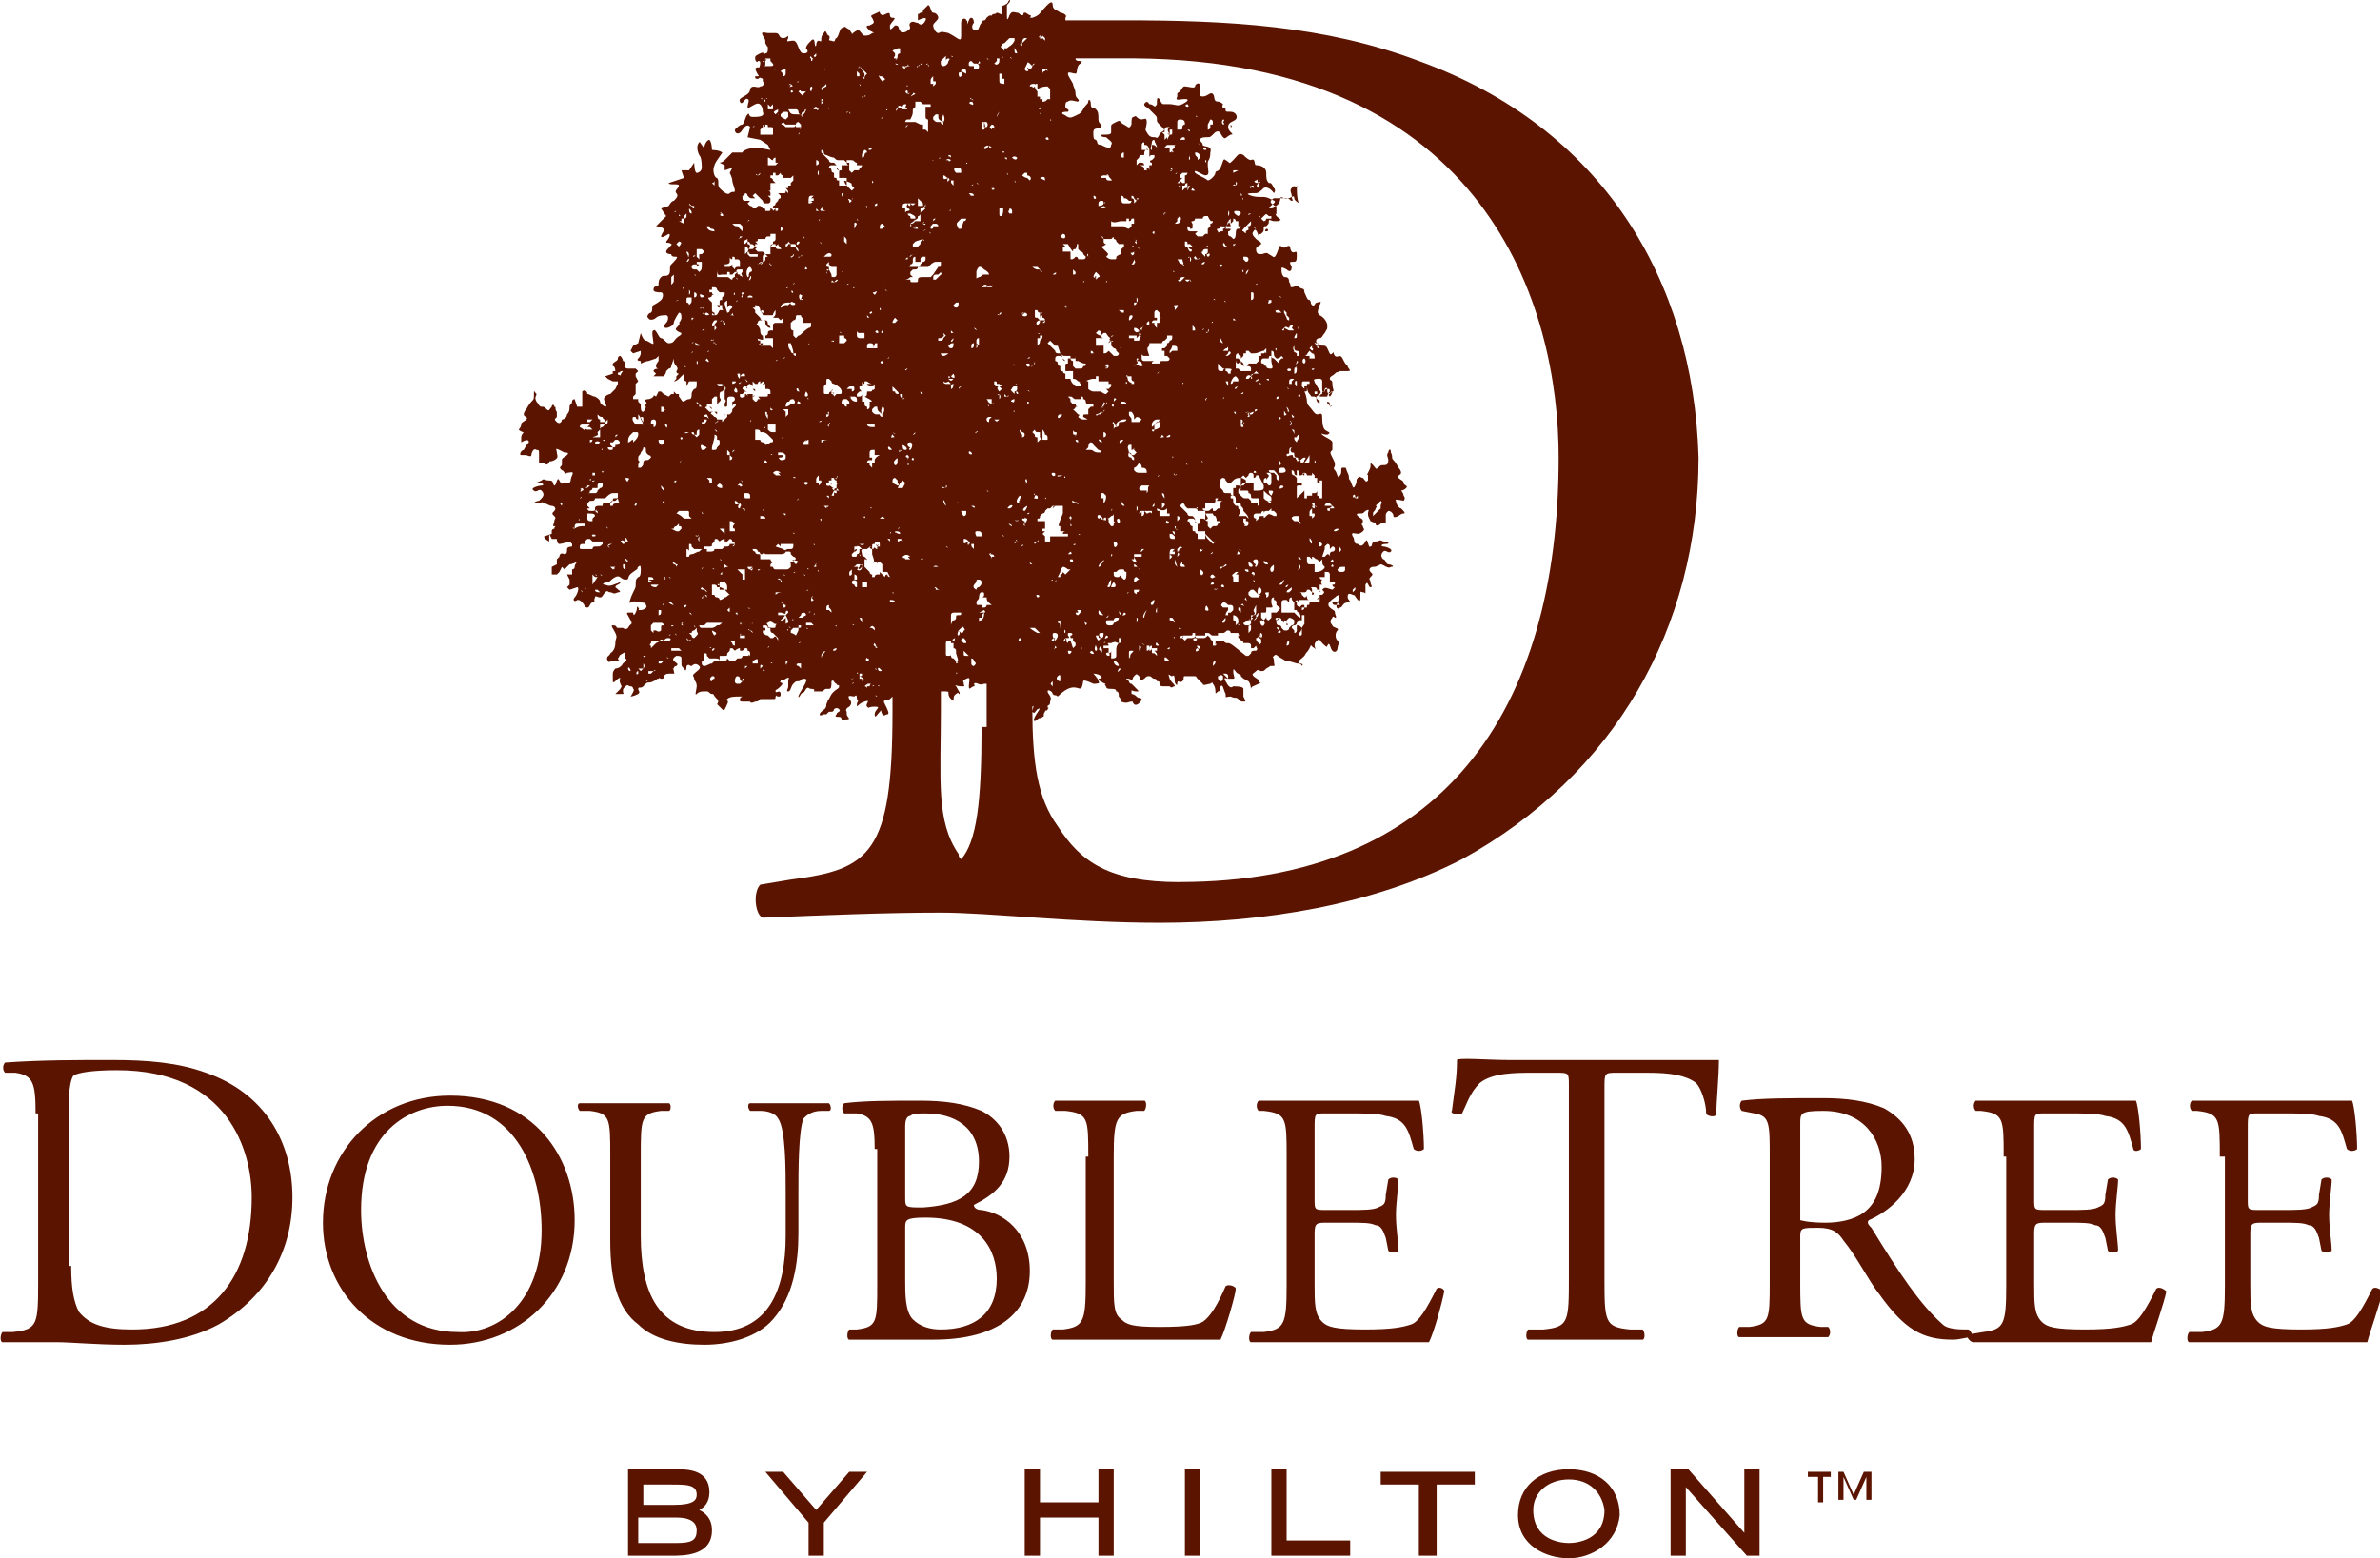 <?xml version="1.0" encoding="UTF-8"?>
<svg xmlns="http://www.w3.org/2000/svg" width="93.6" height="61.3" viewBox="0 0 93.6 61.3">
  <path fill="#5A1400" d="M71.1 57.9v.2h.4v1h.2v-1h.3v-.2h-.9zm2.2 0l-.4.9-.4-.9h-.2V59h.2v-.9l.4.9h.1l.4-.9v.9h.2v-1.1h-.3z"></path>
  <g fill="#5A1400">
    <path d="M30.1 15.2c-.1 0 0 0 0 0zM43.2 25.6c0 .1 0 .1 0 0 0 .1 0 .1 0 0zM29.3 10.9zM44.9 13.1V13M49.1 22.1s0 .1 0 0c0 .1 0 0 0 0zM55.8 2.4C52.1 1 48.3.8 44.2.8h-2.3V.7c.1-.1-.1-.2-.2-.2-.1-.1-.3-.1-.3-.3 0-.3-.3.1-.4.2-.1.1-.1.2-.4.3h-.1s.1-.1 0-.1c-.2-.1-.1-.1-.2-.1s0 .1-.1.1-.1-.1-.2-.1-.2-.1-.3.1c-.1.3-.1.1-.1 0V.2c.2-.2.1-.2.1-.2-.1.1 0 .1-.2.2s-.1-.1-.1.2c.1.3-.1.1-.2.1-.1.1-.1 0-.2.1 0 .1 0-.1-.2.1-.1.2-.1 0-.2.2-.1.1-.1.3-.2.3-.2 0-.2-.2-.1-.3 0-.2-.1-.2-.1-.2-.1 0-.1.2-.2.3 0 .1.1-.2 0-.2 0-.1-.2-.1-.2.1v.5c0 .3-.1.1-.5-.1-.4-.1-.3 0-.4 0-.1 0-.2-.2-.2-.3 0-.1.2-.2.2-.3 0-.1-.1-.2-.2-.2s-.1-.3-.2-.3l-.2.2c0 .1 0 .1-.1.1-.1.1-.1 0-.1.1v.2s.4-.2.3 0c-.1.2-.2.2-.3.1-.1 0-.2-.1-.3 0-.1.1.1.2-.1.3-.1.1-.3.1-.3 0-.1-.1 0-.2-.2-.2-.2.2-.2.2-.2 0 .1-.2.3-.3.1-.3-.1 0-.1-.1-.1-.1 0-.2-.2 0-.3 0-.2-.1 0-.2-.2-.1s-.3.1-.2.2c.1.2.1.2-.1.3-.2 0-.1.1 0 .2.2.1.2.1.1.1-.1.1-.2.1-.3.1-.1 0-.2-.3-.3-.2-.2.1-.2.2-.2.1-.1-.1 0-.1-.2-.2-.1-.1-.1 0-.2 0-.1.1-.1.3-.2.4-.1 0 0 .2-.2.1-.2 0 0-.1-.1-.2-.1 0-.1-.3-.2-.1-.2.2 0 .4-.2.3-.1 0-.1.2-.1.2-.1.1 0-.4-.2-.2-.1.1-.2.2-.2.3.1.1.1.2-.1.2s-.2-.5-.4-.5-.3.1-.2-.1c0-.2 0 0-.2 0s-.1-.2-.3-.2h-.3c-.1 0-.3-.1-.2.1.1.2.1.1.1.3.1.2.1.1.1.2s0 .2-.1.2c-.1.1 0-.1-.2 0s-.2.1-.2.2.1.2.1.1c.1 0 .1 0 .1.1s-.1.2.1.1c.1 0 .1 0 .1-.1v-.1-.1h.2v.1c.1.1.2.2 0 .2H30c-.2.1-.2 0-.3.1.1.3.2.3.1.3h-.1c0 .1 0 .1.1.1s0-.1.2 0v.1c.1.1 0 .2-.1.2-.1.1-.3-.1-.4.1 0 .3-.5.3-.4.5.1.2.2-.2.3-.1.1 0 0 .2 0 .3 0 .1.1 0 .3-.1.2-.1.3.1.3.3.1.2-.2.2-.4.2s-.1-.2-.2-.1-.1.3-.2.4c-.1 0-.2.1-.3.2 0 .2.2.2.3 0 .2-.3.3-.1.3-.1l-.1.4.5.1.3.2.1.2s-.5-.1-.6-.1c-.1 0-.5.1-.5.2h-.4l-.3.3c-.1.1-.2.1-.2.1l.2.1v.2l.3-.1-.1.2s.1.2.1.3c0 .1.1.3.1.4 0 .1-.1 0-.2.1s-.3-.1-.4-.2c-.1-.1 0-.3-.1-.4-.1 0-.2-.3-.1-.5 0-.1.4-.6.3-.5-.1-.1-.4-.1-.4-.1s0-.3-.1-.4c-.1 0-.2.2-.2.3 0 .1-.2-.3-.2-.2-.1.1-.1.3 0 .5.1.1.1.4.1.5 0 .1-.1.2-.2.2s-.1-.5-.1-.4l-.2.3h-.3l.1.3-.6.2c0 .1.4 0 .4.1s-.2.2-.1.3c.1.1 0 .2-.1.3-.1 0-.2.2-.2.2l-.3.1.2.3-.4.4s.2 0 .3.1c.1 0-.1.2-.1.3 0 .1.3-.1.3-.1.1 0 0 .2-.1.3 0 .1.1 0 .2.1.1 0-.2.2-.2.3 0 .1.2.1.2.1 0 .1.1.1.2.1s-.1.2-.2.3c-.1.1 0 .3-.1.4-.1.1-.2 0-.3.1-.1.1-.1.2-.1.3 0 .1-.2 0-.2.2 0 .1.2.1.3.1.1 0 .1.2 0 .3-.1.1-.3.2-.3.2-.1.1 0 .2-.1.3-.1 0-.2.2-.1.2 0 .1.2.1.3 0 .1-.1.3-.1.4-.1.1 0 .1.2 0 .3-.1.1-.1.2 0 .2s.3-.1.3-.2.2-.4.2-.4c.1 0 .1.1.1.2s-.1.2-.1.2c.1 0-.1.2-.1.2-.1.1.2.2.2.2 0 .1-.1.1-.2.2s-.1.2-.3.2c-.1 0-.2-.2-.3-.2-.1 0-.2-.4-.3-.3-.1 0 0 .4 0 .5 0 .1-.2-.1-.3-.1-.1 0-.2-.3-.2-.3l-.1.4-.2.1-.1.2.1.1.3-.1v.1s0 .1-.1.2.1.1.1.1v.1s.2-.1.3-.1l.3-.1.1-.1v.2s-.1.1-.1.2.1.1.1.1-.2 0-.2.1l.1.1-.1.1h.4s.1-.1.1-.2l.1-.1s.1 0 .1-.1l.1-.3v.1s0 .1.1.2c0 0 .1.1 0 .2 0 0 0 .1.1.1l-.1.1v.1l-.1.1s.1 0 .2-.1l.2-.2v.2c0 .1.1.1.1.1v.2l.1-.2H27.4v.1c0 .1 0 .2-.1.2 0 0-.1.1-.1.2s0 .2-.1.2-.2.1-.2.1c-.1 0-.1-.1-.2-.2v-.1h-.1l-.1-.1v.1h-.1l-.1.1-.2-.1-.1-.1h-.1l-.1.2s-.1-.1-.1 0c-.1.1-.2.1-.2.1s-.2 0-.1.1-.1.1 0 .2c0 .1-.1.2-.1.2-.1 0-.1-.1-.1-.3l-.1-.1v-.1h-.2v-.1l.1-.1v-.4l.1-.1-.1-.2v-.1l.1-.1-.1-.1h-.3c-.1 0-.2-.1-.1-.1 0 0 0-.2-.1-.2 0-.1-.1-.2-.1-.2s-.1 0-.1.1-.1.1-.2.2v.1c.1 0 .1.2.1.2h-.1v.1l-.3.1.1.1.2.1h.2v.1l-.1.2-.2.2s-.1 0-.2.1 0 .2 0 .2c0 .1.1.2 0 .2 0 0-.2-.1-.2-.2s-.2-.2-.2-.2c-.1 0-.2-.1-.3-.1 0-.1-.1-.2-.2-.1v.6h-.2l-.1-.3s-.1 0-.1.1-.1.1-.1.2 0 .2-.1.3c0 .1-.1.2-.2.2 0 .1-.1.2-.2.1s-.1-.1 0-.2v-.2c-.1-.1 0-.2-.1-.2 0-.1-.1-.1-.1 0-.1.1-.1.2-.2.1s-.1-.1-.2-.1-.1-.1-.2-.2c-.1-.2 0-.2 0-.3-.1-.1-.1-.2-.1 0s0 .2-.1.3c-.1.1-.2.3-.2.3s-.1.1-.1.2.2.1.1.2-.2.1-.2.2-.1.2-.1.2c.1.1.2.1.2.1s-.1.1-.1.2v.2s.3-.2.3 0c-.1.1-.2.3-.2.3-.1 0-.2.2-.1.2h.2s.2.1.2 0 .1-.3.2-.2c.1 0 .1 0 .1.2v.3h.2c.1.1.1.1.2 0 0-.1 0 0 .2-.1s.1-.2.1-.3c0-.1-.1-.2.1-.1l.2.1c.1 0 .2 0 .1.1s-.2.1-.2.2v.2c-.1.1-.1.1 0 .2.1 0 .1.2.2.1.1 0 .3-.1.2.1-.1.2 0 .3-.2.3s-.2.1-.3-.1c-.1-.2-.1.2-.2.2-.1-.1 0-.2-.2-.2s-.2-.1-.3 0c-.2.1-.3.1-.1.1.2 0 .2.1.1.1s-.5.1-.3.2c.1.1.2-.1.3 0 .1.1.1.2 0 .3l-.1.1c-.1 0-.3.1-.1.1.2 0 .2-.1.3 0 .1 0 .2.1.3.1.1 0 .2.1.1.2s-.1.1 0 .2 0 .1 0 .2-.1.2 0 .2 0 0 0 .1c0 0-.1 0-.1.1v.1l-.3.1c0 .1.2.2.2.2V21l.1.2h.2s0 .2.1.2.4-.1.4-.1l.1.1v.1s-.2 0-.2.1 0 .2-.1.2c-.2-.1-.2.1-.2.1l-.1.1v.2l-.2.1V22.6h.2l.1-.1.1-.2.1.1.2-.2c.1 0 .3-.1.3-.1s-.1.1-.1.2-.1.1-.1.1v.2h-.2l.1.2v.2l-.1.1.1.1.3-.1c.1 0 0 .3-.1.4-.1.1 0 .2.1.1.1 0 .1 0 .2.1s.1.2.2.2.1-.2.2-.2c.2 0 0 0 .1-.2 0-.1.1 0 .2 0s.1-.1.2-.2.1 0 .2 0 .1.1.3 0c.2 0 0-.1-.1-.2 0-.1.2-.1.2-.2-.3.1-.4.2-.6.1-.2 0 0-.1.1-.1s.1-.1.3-.2c.2-.1.2.1.4.1s0-.1.3-.3c.3-.2.1-.1.2-.2s.1 0 .1.1 0 .3-.1.3c-.1.1-.1.1-.1.3 0 .1 0 .1-.1.3-.1.2-.2.5-.1.4.1 0 .1-.1.3 0 .2 0 .3 0 .3.1.1.1-.1.2-.2.2-.2 0 0 0-.1-.1s0 0-.1.2-.1 0-.1 0h-.2c-.1 0 0 .1.1.3.1.2 0 .1-.1.3-.1.1-.2 0-.2 0h-.2c-.1 0 0-.1-.2-.1-.1 0 0 .1.1.3.1.2 0 .2 0 .4 0 .3-.2.4-.2.4 0 .1-.2.1-.1.3.1.1 0 0 .3 0s.1 0 .1-.1c.1-.1 0-.1.2-.2.1-.1.1.1.1.2.1.1 0 .1-.1.2-.1.2-.3.2-.3.2s-.1.1-.1.2v.3c0 .1.1 0 .2-.1.2-.1 0 0 .1.2s0 .1 0 .2l-.2.2h.2c.2 0 .1 0 .1-.1s0-.1.1-.2.1 0 .2 0 .1.1.1.1c.1 0-.1.3-.1.3s.1 0 .3-.1c.1-.1 0-.1 0-.2s.1 0 .2-.1 0-.1.1-.1c.1-.1.1 0 .3-.1.2-.1.1-.1.2-.1.1-.1 0 0 .1 0s.1 0 .1-.1c.1-.1.1-.1.3-.1.2 0 .1 0 .1-.1s-.1-.1 0-.1c0-.1.1-.1.1-.1.1-.1 0-.1-.1-.2s.1-.2.1-.2c.1 0 .2 0 .2.1v.2c0 .1 0 .1.1.2.1.2.1-.1.1-.1.1-.1.1 0 .2 0 .1-.1.2-.1.3 0 .1.1-.1.2-.2.3-.1.1 0 .1 0 .2s.1.1.1.3c0 .1-.1.4 0 .3.1-.1.2-.1.3-.1h.1c.1 0 .1.1.2.1s0 0 .2.2c.1.1 0 .2 0 .2l.2.2c.1.1.1 0 .2-.2s-.1-.1 0-.2.3-.1.5-.1 0 0 0 .1 0 .1.1.1H29.5s0 .1.2 0c.1 0 .1 0 .2-.1h.5c.1 0 .1 0 .1-.1.1-.1 0 0 .1 0s.1 0 .1-.1c0-.2-.2 0-.2-.1s0 0 .2-.2-.1-.1 0-.2c0-.1.1 0 .2-.1.2-.1.1 0 .1.1v.2c0 .1-.1.2 0 .2s.1-.2.2-.3c.1-.1.1-.1.2-.1s.1-.1.2-.1c0 0 .2 0 .1.1 0 .1-.3.5-.3.6 0 .1.1-.1.1-.1.1-.1.1 0 .2-.2.1-.1.1 0 .2 0 .2 0 .1.1.1.1H32.3c.1 0 .1-.1.2-.1h.1c.1 0 .1-.1.1-.3.1-.1.1.1.2.1 0 .1.1 0 .1.1s-.1.1-.2.2-.1.1-.2.3c-.1.1 0 0-.1.2 0 .2-.1.2-.2.3-.1.1-.1.2.1.1h.1l.1-.1h.1c.1 0 .1-.1.1-.1s.1-.1.2 0-.1.1-.1.2c-.1.1 0 .1.1.1s.1.1.1.1c0 .1 0 0 .2 0s0-.1 0-.2V28s-.1-.1.1-.2c.1-.1.1-.2 0-.3-.1-.2.1-.1.2-.1.1-.1.1 0 .1.1.1.1 0 .1 0 .2 0 .2 0 0 .3-.1s0 .1.1.2 0 0 .3 0 0 .1 0 .3c0 .2.1 0 .2-.1s0-.1.1.1c.1.1.1 0 .2 0s0-.2-.1-.4 0-.1.2-.2l.1-.1v.6c0 5.6-.9 6.2-4 6.6l-1.2.2c-.3.3-.2 1.2.1 1.3 2.5-.1 4.8-.2 7-.2 1.9 0 5.2.4 8.6.4 4.1 0 8.4-.7 11.9-2.5 6-3.3 9.3-9.1 9.3-15.8-.2-7-3.8-13-11-15.6zm-25.9-.1s-.1 0 0 0zm.1.3s0-.1 0 0c0-.1 0-.1 0 0zm.1-.2c0-.1 0-.1 0 0-.1 0-.1.1-.1 0h.1c0-.1.1-.1 0 0 .1 0 .1 0 0 0zM30 3.9c-.1 0-.1-.1 0 0 0-.1 0-.1 0 0zM29.6 5c.1-.1.1 0 0 0zm.2.2c0-.1 0-.1 0 0 0 0 .1 0 0 0zm-3.2 3.1c-.1.1-.1 0 0 0zm-.2 2.9v-.1-.2l.1-.1v.2c0 .1 0 .1-.1.2zm-4.3 7.9s.1.1 0 0c0 .1 0 .1 0 0zm.1.7c-.1 0-.1 0-.1.1-.1-.1-.1-.1.1-.1zm2.6 6.6c-.1 0-.1-.1-.1-.1 0-.1.1 0 .1.1.1-.1 0 0 0 0zm.3.1c-.1.1-.1-.1 0-.1v.1zM39.9 1.9s.1.1.1.2c-.1 0-.1 0-.1-.2 0 .1-.1 0 0 0zm-.1.4c-.1 0-.1-.1 0 0 0-.1 0 0 0 0zm-1 0c.1 0 .1.1 0 0 0 .1 0 0 0 0zm-.1 2.6v-.1h.1s.1.1 0 .2h-.1v-.1zm0-.1s.1.2 0 .3h-.1V5v-.1-.1h.1c-.1 0-.1 0 0 0zm-.2-2.4s.1.1 0 .1 0 0 0-.1zm-.1 8.5v-.2c0-.1.1-.2.1-.2.1 0 .1 0 .2.1.2.1.2.2.2.2h-.2c-.1 0-.1.1-.2.1l-.2.1h-.1c.2.1.2 0 .2-.1zm-.2 2.8s0-.1 0 0v-.1s0-.1.1-.1v.1s0 .1-.1.1zm.2 0v-.2c0 .1.1.1 0 .2.1 0 0 0 0 0zm0 3.3c0 .1-.1 0 0 0 0-.1.1 0 0 0zm0-4l-.1-.1s.1 0 .1.1zm0-.9zm-.2-8.2c-.1 0 0-.1 0 0 .1 0 .1.1 0 0zm0 .1c.1 0 .1.2 0 .1-.1 0-.1-.1 0-.1zm.2 18.9c0-.1 0-.1.1-.1 0 0 .1 0 .1.1s0 .1-.1.2c-.1 0-.1.1-.1.1-.2-.1-.1-.2 0-.3zm0-9.4v-.1s0-.1.1-.1V13.6l-.1-.1c.1 0 .1 0 0 0zm.1-.7s-.1 0 0 0zm-.3-10.4s0 .1 0 0l.1.1h.1s.1 0 .1.1 0 .1-.1.1h-.1v-.1h-.1c-.1 0-.1 0-.1-.1 0 0 0-.1.1-.1zm0 15.4c.1.1-.1.1-.1 0 0 0 0-.1.1 0zm-.1 8v.1h.1c.1 0 .1.1.1.1.1.1.1.1 0 .2 0 0-.1 0-.1-.1v-.2c0-.1 0-.1-.1-.1 0 .1 0 .1 0 0H38c-.1 0-.1 0-.1-.1v-.1l.2.2zm-.5.3c0-.1 0-.1-.1-.2-.1 0-.1-.1-.1-.1v-.1c0 .1 0 .1-.1.1s-.1 0-.1-.1v-.1-.1-.2s0-.1.1-.1h.1v.1h.1v.2s.1 0 .1.1v.1c.1.3.1.3 0 .4.1-.1.1 0 0 0zm0 .4c-.1 0-.1 0 0 0 0-.1.1 0 0 0zm-.4-5c.1 0 .1 0 0 0 .1 0 .1.1 0 0 0 .1 0 0 0 0zm0 .2c-.1 0-.1 0 0 0-.1 0-.1 0 0 0zm0-6.3c-.1 0-.1 0 0 0-.1 0 0 0 0 0zm-.1-1.4c-.1 0-.1-.1-.1-.1H37.3s-.1.1-.2.1zm0-.9l.1.1-.1.1s0 .1-.1.1h-.1v-.1h.1c.2-.1.1-.1.1-.2zm.2 1.9c.1 0 .1 0 0 0 .1.1.1.1 0 0 .1.1.1.1 0 0l.1.1h-.2s-.1 0-.1-.1c.1.1.2 0 .2 0zm.1-6.8s.1 0 0 0c0 .1.1.1.1.2 0 0 0-.1-.1-.2 0 .1 0 .1-.1.1 0 0 .1 0 .1-.1-.1 0 0 0 0 0zm0 4.8s.1 0 0 0l.1.1h-.1V13zm0 .4l.1-.1c0 .1-.1.2-.1.1-.1.1 0 .1 0 0zm.4 1.8v0l-.1.1c0-.1.1-.1.1-.1zm0 8.9s0 .1 0 0c0 .1 0 .1-.1.1s-.1 0-.1.1c0 0 0 .1-.1.1 0 0-.1.1-.1.2v-.2-.2c0-.1.1-.1.1-.1H37.8c-.1 0-.1 0 0 0-.1 0-.1 0 0 0zm-.3 1.1c-.1 0 0-.1.1-.1-.1 0 0 .1-.1.1zm-.1-10.4l.1-.1c.1.2 0 .2-.1.1-.1.1-.1.1-.1 0 .1 0 .1.1.1 0zm0-.1c.1 0 .1 0 0 0 .1.1.1.1 0 0 0 .1 0 0 0 0zm-.1.2h.2c-.1.1-.1.1-.2 0 .1.1.1.1 0 0 .1.1.1.1 0 0zm.2.2c0 .2-.1.2-.1.2v-.1c0-.1.1-.1.1-.1zm.1-3s-.1 0-.1-.1l.1-.1h.1c0 .1 0 .2-.1.2zm-.1 1.4c0 .1 0 .2-.1.2s-.1-.1-.1-.1c.1-.1.1-.1.2-.1zm.2 11.3s.1.1 0 .2c-.1 0 0-.2 0-.2zm.1-4.7h.2v.1s0 .1-.1.1c-.1-.1-.1-.2-.1-.2zm.1 4.6s.1.1 0 .1c0 0 0 .1-.1.1l-.1-.1c.1-.1.2-.2.2-.1 0-.1 0-.1 0 0 0-.1 0-.1 0 0 0-.1 0 0 0 0zm0 .4c.1.1.1.1.1.2h-.1l-.1-.1c0-.1.1-.1.1-.1zm-.1-22.3s0-.1.1-.1.1.1.1.2l-.2-.1c0 .1.1.1 0 .2s-.1-.1-.1-.1c0-.1.1 0 .1-.1zm-.1 5.9l.1-.1h.2s0 .1-.1.1l-.1.3h-.1c-.1-.2-.1-.2 0-.3zm-.1 3.1s0 .1 0 0c-.1.1-.1.1 0 0-.1 0-.1 0 0 0-.1 0 0 0 0 0zm-.2-9.6c.1 0 .1.1 0 0 0 .2 0 0 0 0zm-.2 0c.1 0 .1 0 0 0 .1 0 .1 0 0 0v.2c0-.1.1-.1.1-.1s.1 0 0 .1c0 .1-.1.2-.2.2s-.1-.1-.1-.1v-.1l.2-.2zM37.1 13c.1 0 .1 0 0 0v0zM37 2s.2.1 0 0v0zm0 4.2s0 .1 0 0c0 .1 0 .1 0 0-.1.1-.1 0 0 0zm-.4 0s.1 0 0 0c0 .1.1.1.1.1 0 .1 0 0-.1-.1v0zm0 2.7c.1-.1.1-.1.1-.2s0-.1.1-.1l-.1.1c-.1 0-.1.1-.1.1h.2s.1 0 .1.1h-.1-.1c0 .1 0 .1-.1.1v-.1h-.1.1c-.1 0-.1 0 0 0zm0 .3c-.1 0-.1 0 0 0h-.1.1c-.1-.1 0-.1 0 0zm0 .2s0 .1 0 0c-.2 0-.1 0 0 0-.1 0 0 0 0 0zm-.8 1c.1 0 .1-.1.1-.1v-.1s0-.1.1-.1v.2h.2v-.1c0-.1.1-.1.1-.1h.1v.1s0 .1-.1.1l-.1.1s0 .1-.1.1H36h-.1-.1-.1c.1 0 .1 0 .1-.1 0 .1 0 .1 0 0zm0-2.4h.2c-.1.1-.1.1-.2 0v.1c-.1 0-.1-.1-.1-.1h.1zm0-1.1s0 .1 0 0c0 .1 0 0 0 0zm-.1-3.2c0-.1 0 0 0 0-.2-.1 0-.2 0-.1v.1c.1-.1.1 0 0 0zm0 4.5c.1 0 .1.1 0 .1 0 0-.1 0-.1.1h.2c.2.1.2.1.2.2h-.1c-.1 0-.1 0-.1-.1 0 0-.1 0-.1-.1-.1 0-.1 0-.1-.1v-.1h-.1v-.1c0-.1.1-.1.1-.1h.1c-.1.2 0 .2 0 .2zm.1.6c.1 0 .1 0 0 0 .1-.1.2-.1.2-.1-.1.1-.1.1-.2.1.1.1 0 .1 0 .1v-.1zm.5.3c.1-.1.2-.1 0 0 0 .1 0 0 0 0-.1.1 0 0 0 0zm0-.3c0-.1.1-.1 0 0h.1s0 .1-.1 0c-.1 0 0 0 0 0zm0 .6c.1.1 0 .1 0 0-.1.1-.1.1-.1.2l-.1.1H36h-.1v-.1l.1-.1.3-.1zm-.1.4c-.1.1 0 0 0 0-.1 0-.2 0 0 0 0-.1 0-.1 0 0zM36 9c-.1 0-.1-.1 0 0v-.1s.1 0 .1.1H36zm-.1 1s.1 0 0 0c0 .1 0 .1 0 0l-.1.1c-.1 0 .1-.1.1-.1zm.6-7.5c0 .1.1.1 0 .1v-.1c-.1.1-.1 0 0 0zM36.4 8c.1-.1.1-.1 0 0 .1 0 .1 0 0 0v.1s0 .1-.1.1c.1-.1.1-.2.1-.2zm-.1 0v.1h-.2V8v-.1-.1l.2.2c-.1-.1-.1-.1 0 0zm-.1-5.5c.1 0 0 .1 0 0zm-.1.1c.1-.1.1 0 0 0 0 .1-.1 0 0 0zm0 5.9c.1 0 .1-.1.1-.1v-.1-.1h.2l-.1.1s-.1 0-.1.1v.3H36h-.1c.2-.1.2-.1.2-.2v.1-.1c-.1 0-.1 0 0 0zM36 3.7c0 .1 0 .1 0 0l-.2.1.1-.1s0-.1.1 0c0-.1 0-.1 0 0zm-.3-1.2c.1 0 0 0 0 0 0 .1.1.1.1.1h-.1s-.1.1-.1 0c.1 0 .1 0 .1-.1zm0 .9c-.1 0 0-.1 0 0zm-.2-.8c0-.1 0 0 0 0 .1 0 .1 0 .1.1 0 0-.1 0-.1-.1 0 0-.1 0 0 0zm-.2-.7h.1v.2s-.1 0-.1.1 0 .1-.1.1 0-.1 0-.1v-.1l-.1-.1c.1-.1.2 0 .2-.1zm0 .4s0 .1 0 0c0 .2 0 .1 0 0-.1.1-.1 0 0 0zm-.1.2c.1 0 .1 0 0 0 .2 0 .1.1 0 0 .1.1 0 0 0 0zm0 10l.1.1-.1.1v0h-.1c0-.1.1-.2.1-.2zm-.1-10c0 .1 0 0 0 0-.1 0 0 0 0 0zm-.2 1.8s.1 0 0 0c0 .1-.1 0 0 0zm-.1 2.3s.1.1 0 0c0 .1 0 .1 0 0zm-.1 7.6s.1.1 0 .1-.1-.1 0-.1zm-.1-2.1s.1.1 0 .1v-.1zm.1.9s.1.1 0 .1 0-.1 0-.1zm0 7.1s.1 0 0 0c.1 0 .1 0 0 0 .1.1.1.1 0 0 .1.1.1.1 0 0zm0-8.8c0-.1 0-.1 0 0 .1-.1.1-.1 0 0 .1-.1.2-.1 0 0 .1 0 0 0 0 0zM34.6 3c.1 0 .1 0 .2.1 0 .1 0 0-.1.1-.1-.1-.2-.3-.1-.2zm.1 1.6c0 .1-.1.1 0 0 0-.1 0-.1 0 0zm0 4.2l.1.1-.1.1v0h-.1c0-.1 0-.2.1-.2zm-.2-.8c.1 0 .1 0 0 0 0 .1 0 .1-.1.1 0 0 0-.1.1-.1zm-.1 3.6c0 .1 0-.1 0 0-.1-.1-.1-.1 0-.1.1-.1.1 0 0 .1zm0-3.8c.1.1 0 0 0 0s.1.1 0 0c0 .1 0 .1 0 0-.1.1 0 0 0 0zm0 5.8c0-.1 0-.1.1-.1v.2h-.1-.2-.1v-.1s0-.1.1-.1.1 0 .2.1c-.1-.1-.1-.1 0 0-.1 0-.1.1 0 0-.1.1 0 0 0 0zm.1 7.9v.1s-.1 0-.1-.1c0 0 0 .1-.1.1 0 0-.1 0-.1-.1h.1c0-.1 0-.1.1-.1 0 0 0-.1.1-.1 0 0 .1 0 .1.1v.1h-.1c-.1-.1-.1-.1 0 0-.1-.1 0-.1 0 0 0-.1.1-.1 0 0zm0 4c-.1 0-.1-.1 0 0-.1-.1-.2-.1-.1-.2l.1.2c-.1-.1 0-.1 0 0zm-.3.3s0 .1 0 0zm-.1-9.1c0-.1 0 0 0 0H34.4v.1h-.1c-.2 0-.2-.1-.2-.1zm0 9.3c-.1 0 0-.2 0-.1.1 0 .1.1 0 .1zm.2-6c-.1 0-.1-.1 0 0 0-.1 0 0 0 0zm.1.7s.1 0 0 0c.1 0 .1 0 0 0zm.1.4c-.1 0-.1 0 0 0-.1 0 0 0 0 0zm-.3-8.8s.1-.1.1 0c0 0-.1.1-.1 0zm.1-5.1v-.1s.1.1 0 .1zm0-1.4s0 .1-.1.1 0-.1.1-.1zm-.2 6.6s.1 0 0 0c.1.1.1.1.1.2v.1-.1-.1c-.1 0-.1 0-.1-.1 0 .1 0 .1 0 0 0 .1 0 0 0 0zm0-4.2c0 .1 0 0 0 0-.1-.1 0-.1 0-.1v.1zM34 21.4c0 .1 0 .1 0 0-.1.1-.2 0-.2 0h-.1s0 .1.1.1l.1.1h-.1v.1c0 .1-.1.1-.1.1 0 .1 0 .1-.1.1s-.1 0-.1-.1l.1-.1c.1 0 .1-.1.1-.1s-.1 0-.1.1v-.2h.1l.1-.1h.2c.1 0 .1 0 .1.1 0-.2 0-.2-.1-.1.1-.1 0-.1 0 0zm-.1 1c0 .1 0 .1 0 0zm-.2-.2c0-.1 0-.1 0 0 0-.1 0-.1 0 0 0-.1 0-.1 0 0 .1-.1.1-.1 0 0h.1s.1 0 .1.1l-.1.1c-.1-.1-.1-.1-.1-.2zm.1-.4s.1 0 0 0c.1.1 0 .1 0 0 0 .1 0 .1 0 0zm-.1.4v.1h-.1-.1c.1 0 .1 0 .2-.1zm-.2.1c-.1 0-.1 0 0 0h-.1.1c-.1-.1-.1-.1 0 0 0-.1 0-.1 0 0zm-.2-7c.1 0 .1 0 0 0 .1-.1.1-.1.2-.1s.1 0 .1.1-.1.1-.1.1v-.1h-.2zm.1-10.9c.1.1 0 .1 0 0-.1 0-.1.1-.1 0h.1s.1 0 0 0c.1 0 0 0 0 0zm.1 2.9c.1 0 .1 0 0 0 .1 0 .1 0 0 0 .1 0 .1 0 0 0l.1.1-.1.1-.1-.1-.1-.1c-.1-.1-.1-.2-.1-.2.3.1.3.1.3.2 0-.1 0 0 0 0zm0-.2c.1 0 .1 0 0 0 .1.1.1.1 0 0 0 .1 0 0 0 0zm.5 6v.2h-.2s-.1 0-.1-.1V13s0 .1.1.1h.2zm-.2-9.8c.1 0 .1 0 0 0 .1.1 0 .1 0 0zm.2 17c.1.1-.1.1 0 0 0-.1 0-.1 0 0zm-.3-11.7s0-.1 0 0c.1.1 0 .1 0 0zm0 .2l-.1.2v-.1-.1s0-.1.1 0c-.1-.1-.1-.1 0 0zm-.1 2.5s0 .1 0 0c0 .1-.1 0 0 0 0 .1 0 0 0 0zm-.1-3.4s-.1 0 0 0c-.1.1-.1.1-.1 0-.1-.1 0-.1.1 0 0 0-.1-.1 0 0 0-.1.1-.2 0 0 .1-.1 0-.1 0 0zm-.2 1.6c.1-.1.1-.1 0 0h0v.1l-.1-.1v-.2c.1.1.1.1.1.2zm.2 1.8c0-.1 0 0 0 0zm-.2 4.3c-.1 0-.1 0 0 0zm0-4.4s0-.1 0 0c.1-.1.1 0 0 0 .1 0 0 0 0 0zm.1 4.4c.1 0 .1.1 0 0h.2s.1 0 .1.1v.1c-.2 0-.2-.1-.3-.2zm.7-9.6c-.1 0-.1.1-.1.1s0 .1-.1.1v-.1c0-.1.1-.2.1-.2.1 0 .1.1.1.1zM34 3.8c-.1 0-.1.1-.1 0h.1c0-.1.1 0 0 0zm-.2-1.2s0 .1 0 0l.2.2.1.1c-.1.1-.1.1-.1.2-.1 0 0-.1 0-.1v-.1l-.2-.3c0 .1-.1.1 0 0zm-.1.2l.1.1V3h-.1v-.2c0 .1 0 0 0 0zm0-.4c-.1 0 0 0 0 0zm-.1.1s.1.1 0 0c0 .1.1.1 0 .1 0 .1.1 0 0-.1 0 .1 0 0 0 0zm-.1 3.8c.1-.1.1-.1 0 0 .1 0 .1.1.2.1v.1h.2s0 .1-.1.1c0 .1 0 .1-.1.1h-.1l-.1.1-.1-.1v-.2s-.1 0-.1-.1v-.1h.2zm-.1-3.6s.1 0 0 0c0 .2 0 .1 0 0 0 .1 0 .1 0 0-.1.1-.1.1 0 0-.1 0 0 0 0 0zm-.2 2.1c0 .1 0 .2 0 0-.1.1 0 .1 0 0zM33 4c.1 0 .1-.1 0 0 .1 0 0 0 0 0zm.1 1c0 .1 0 .2 0 0-.1 0 0 0 0 0zm-.3 1.2c.1.1.1.1.2.1h.2l.1.1h.1v.1H33.1v.2c-.1 0-.1 0-.1.1V7H33.3V7.3h-.1-.2v-.1-.1c-.1 0-.1 0-.1-.1-.1 0-.1 0-.1-.1v-.1s-.1 0-.1-.1-.1-.1-.1-.1 0-.1.1-.1h.1c.1 0 .1 0 .1.1s.1.1.1.1l-.1-.1c0-.1 0-.1-.1-.2h-.1s-.1 0-.1-.1l-.1-.1-.1-.1-.1-.1v-.1c.1 0 .1.1.1.1 0 .1.1.1.1.1.2.1.3.1.3.1zm.3 4.5s0-.1 0 0c0-.1 0-.1 0 0 .1-.1.1 0 0 0zm0 .4s.1 0 0 0c.1.1.1.1 0 0zm0 2c-.1 0-.1-.1 0 0 0-.1 0 0 0 0zm0-5.4v-.1c.1 0 0 .1.1 0-.1.1-.1.2-.1.1zm-.5 9.1s-.1-.1 0 0c-.1-.1-.1-.1 0 0-.1-.1 0-.1 0-.1v.1zm-.3.6c0-.1 0-.1 0 0v-.1H32.6c-.1 0-.2 0-.3.1.1-.1.1 0 0 0zm.3.5zm-.3 6s0-.1 0 0c.1-.1.1-.1 0 0zm-.5.2s-.1-.1 0 0c.1-.1.1 0 0 0 .1 0 0 0 0 0zm0 .1c0-.1 0-.1 0 0 .1 0 .1 0 0 0zm0-1c0 .1 0 0 0 0-.1.1-.1 0 0 0 0-.1 0 0 0 0zm0-.8c-.1 0 0-.1 0 0 0-.1 0-.1 0 0zm-1.9-2.1s.1 0 0 0c.1 0 .2 0 .2.1h-.2v-.1zm.1 3.3l-.1.1h-.1.1v.1l.1-.2v-.1.1zm0 .7c-.1 0-.1 0 0 0-.1 0-.1 0 0 0zm-1.5-.8c-.1.1-.2.1-.2.1 0-.1-.1-.1-.1-.1s-.1 0-.1-.1H28v-.1V23h.1s.1 0 .1.1h.1s.1 0 .2.1l.2.2c-.1 0-.1.1-.2.1.1 0 0 0 0 0zm0 .4c0 .1 0 0 0 0zm-.4 1.6s0 .1-.1.1c0 0 0-.1.1-.1zm-.2 0c0-.1 0-.1 0 0 .1-.1.1 0 0 0zm.2-.5c-.1-.1-.1-.2-.1-.2.2.1.2.1.1.2l.1-.1-.1.1zm.1-.4s-.1.1-.2.1h-.4c-.1 0-.1-.1-.1-.1h.2l.1-.1h.6c-.1.1-.1.1-.2.1zm-.6-1.1c.1-.1.1 0 0 0 .1 0 0 .1 0 0zm.2 0s0-.1 0 0c-.1-.1-.1-.2-.1-.1.1 0 .1 0 .1.1zm0-.7s0-.1 0 0zm0 1.2s0-.1 0 0c-.1 0-.1 0 0 0-.1-.1-.1-.1 0 0 0-.1 0-.1 0 0zm.3-1.6c-.1 0-.1-.1 0 0-.1-.1-.1-.1 0 0-.1-.1-.1-.1 0 0 0-.1 0-.1 0 0-.1-.1-.1-.1 0 0zm-.1-.6h-.1.1c0-.1 0-.1 0 0l.1-.1-.1.1zm-.1.3s0-.1 0 0c.1-.1 0 0 0 0zM28 24s.1 0 0 0c.1 0 .1.1.1.1s0-.1-.1-.1c0 .1 0 0 0 0zm.4-1.5c0 .1 0 0 0 0v.1c-.1 0-.1 0 0-.1h0c-.1-.1-.1 0 0 0zm-.1-.5c.1 0 .1.1 0 0 0 .1 0 0 0 0zm0 1c-.1.1-.1-.1 0 0zm.3.2s-.1 0 0 0H28.3v-.1-.2h.2c.1.1.1.1.1.3 0-.1 0 0 0 0zm0-.9c-.1 0-.1.1-.1 0 0 0-.1 0 0-.1.1.1.2.1.1.1zm.1.3s-.1 0 0 0h-.2.2c-.1 0 0 0 0 0zm-.1 1.4l.1-.1v.1c0 .1 0 .1-.1 0 .1.1.1.1 0 0zm.2-1.6c0-.1 0-.1 0 0 .1 0 .1 0 0 0zm.1 2.3s-.1 0 0 0c-.1 0-.1 0 0 0zm-.2.5h.2v.2s-.1 0-.1-.1l-.1-.1zm.2 0s0-.1 0 0zm0-3.8s-.1 0 0 0h-.2s0 .1-.1.1h-.1l-.1.1h-.1-.1-.1c0 .1-.1.1-.2.1h-.1v-.1h-.1c-.1 0-.1 0-.2.1-.1 0-.2.1-.3.1-.1 0-.1.1-.1.1h-.2v-.1.1h.1v-.2-.1s.1 0 .1.1v-.1-.2c.1 0 .1 0 .1.1l.1.1h.2c.1 0 .2 0 .2.1v-.1-.1h.2c.1 0 .1 0 .1-.1l.1-.1c0-.1 0-.1.1-.1l.1.1s.1-.1.2-.1v.1h.1l.1-.1c.1 0 .1.1.1.1s.1 0 .1.1c0 0 0 .1-.1.1l.1-.1zm-1.3 1c0-.1.1-.1 0 0 .1 0 .1 0 0 0zm-.3 2.2c.1 0 .1 0 0 0 .1.1 0 .1 0 0-.1 0 0 0 0 0zm-.1-.4s-.1 0 0 0l-.1-.1c.1 0 .1.1.1.1.1 0 .1 0 0 0 .1 0 0 0 0 0zm-.6-1.9s0-.1-.1-.1c-.1-.1 0-.1.1 0h.1s0-.1.1 0c-.1-.1-.1-.1-.2.1.1 0 0 0 0 0zm0 1.8c-.1 0 0 0 0 0zm-.6.7c0 .1 0 .1 0 0-.1.1-.1.1 0 0-.1.1-.2 0-.2 0h-.1v.1l-.1-.1v-.2c.1-.1.3-.3.3-.4v-.1-.2.1h.1v.1s0 .1-.1.1h-.1v.1s0 .1-.1.1v.1H26s.1 0 .1.1c-.1 0-.1 0-.1.1v.1zm-.5-1.9v-.2h.1s.1 0 .1.1h-.1-.1c.2.1.2.1 0 .1.1 0 .1 0 0 0zm.6.4c0-.1 0-.1 0 0zm0 .5c-.1 0 0-.1 0 0 0-.1 0-.1 0 0zm0-1v-.1c.1 0 .1 0 0 .1.1-.1.1 0 0 0zm0-3c-.1 0 0-.1 0-.1s.1.1 0 .1zm0-.5c0 .1 0 0 0 0-.1-.1-.1-.1-.1-.2 0 0 .2.2.1.2zm.1-2.5c-.1-.1 0-.2 0-.1.1 0 0 .2 0 .1zm.1 5.9c.1 0 .1.1 0 0v0c0 .1 0 .1 0 0-.1 0 0 0 0 0zm0-3c0 .1 0 0 0 0zm0 4c.1 0 .1 0 0 0h.1l.1.1s-.1 0-.2-.1c0 .1 0 .1 0 0zm.2-.5c-.1 0-.1 0 0 0zm-.1 1.4s0-.1 0 0h.1s-.1.1-.1 0c0 .1 0 0 0 0zm.2.4s-.1 0 0 0c-.1-.1 0-.1 0 0zm0-4.1l-.2-.1h.1c0-.1.1-.1.1-.1l.1-.1v.1c.1 0 .1 0 .1.1l-.1.1h-.1zm.2 2.7c0 .1 0 .1 0 0-.1 0-.1 0 0 0zm.7-2.5c.1.1.1.1 0 0v.2c-.1-.1 0-.2 0-.2zm0-1h.1s0 .1.1.1h-.1v-.1h-.1zm-.1 1c-.1 0 0-.1 0 0 .1-.1.1 0 0 0zm.4-2.3h.1c.1 0 .1 0 .1.1v.1h-.1v-.1l-.1-.1zm-.1-2.3c.1 0 .1 0 0 0h.1c0 .1-.1.2-.2.2v-.1c.1 0 .1 0 .1-.1zm.4.7c0-.1 0-.1 0 0v-.1s.1 0 .1.1v.1-.2-.1l-.1-.1s.1 0 .1.1V17.3c.1 0 .1 0 .1.1v.1l-.1.1v0s0 .1-.1.1H28v-.1l.1-.4zm.1-.6c0-.1.1 0 0 0-.1.1-.1 0 0 0zm-.1-3.8c.1.1.1.1 0 .2v-.2c-.1.1-.1 0-.1 0 0-.1.1-.2.1-.2h.1c0 .1-.1.1-.1.2zm0 .7c-.1 0 0-.1 0 0 .1 0 .1.1 0 0zm0 1.6c0 .1 0-.1 0 0zm-.1-1.7c-.1 0 0-.1 0 0 .1-.1.1 0 0 0zm.1-1H28c0-.1 0-.1.1 0v-.1c-.1 0-.1-.1-.1-.1v-.3l-.1-.1s-.1-.1 0-.1c0 0 .1 0 .1-.1h.1s-.1 0-.1-.1h-.1v-.1-.1h-.1c.1 0 .1.1.1.1h.1v-.1h.1s.1 0 .1.1l.1.1h.2v.1l-.1.1v.1c-.1 0-.1 0-.1.1v.1h-.1s0 .1.1.1V12h.1v.1c0 .1.1.1 0 .1h-.1c-.1.2-.1.2-.2.2zm-.2 1.4s0 .1 0 0c-.1.1-.1 0 0 0zm-.1-.8c0 .1 0 0 0 0zm.5.1s-.1 0 0 0c0-.1 0-.1 0 0zm.1-.5s.2.1.1.2c-.1 0 0-.1-.1-.2-.1.1-.1 0 0 0zm.1 2.5s.1 0 0 0c-.2.2-.1 0 0 0zm0-3.2c0-.1 0-.1 0 0 .1-.1.1-.1 0 0 .1-.1.1-.1.1 0v.2l.1-.1s.1 0 .1.1l-.1.1s0 .1-.1.1c-.1-.3-.1-.3-.1-.4zm.3-.2c0 .1 0 0 0 0zm.9-2v-.1h.1l-.1-.1c.1 0 .1 0 .1-.1H30.1s0-.1.1-.1h.1v-.1h.2v.2s0 .1-.1.1v.1l-.1.1h-.1.1V10h-.1-.1l-.1-.1h-.1-.1l-.1-.1.1-.1h-.1l-.1.1h-.1c-.1 0-.1 0-.1-.1v-.1-.1s.1 0 .1.1c.1 0 .1 0 .2.1 0-.1 0-.1 0 0zm4.6 12.5h.1-.1l.1-.1s.1 0 .1.1c0-.1 0-.1.1-.1l.1.1V22.5h.2l.1.2s-.1 0-.1-.1c-.1 0-.1.1-.1.1l-.1-.1-.1-.1v.1h-.1c-.1 0-.1.1-.1.1h-.1v-.1c-.1 0-.1-.1-.1-.1l-.1-.1-.1-.1V22c.1 0 .1 0 .1.1V22l-.1-.1s-.1 0-.1-.1-.1-.2.1-.2h.1s.1-.1.2-.1V21.8c.1.3.1.3 0 .4zM29.7 8.5c.1.1.1.1 0 0 0 .1 0 0 0 0zm1.8 3.1c.1 0 0 .1 0 .2-.1 0-.1-.3 0-.2zm-.1-2c-.1.1-.1-.1 0-.1 0 0 .1 0 0 .1zm.2 2.2c0 .1 0 .1 0 0-.2 0-.1-.1 0 0zm-.1-1.7s0 .1 0 0c-.1 0-.1.1-.1 0h.1c0-.1.1-.1 0 0zm-.1-4.8c0-.1.1-.1 0 0 .1 0 .1 0 0 0zm.1-.3c0 .1-.1.1 0 0h-.2v-.1c0-.1.1-.1.1-.1l.1.1V5zm-.2 4.7c0 .1 0 .1 0 0 .1.1.1.1.1.2-.1-.1-.1-.1-.1-.2h-.2v-.1h.1c.1 0 .1 0 .1.1zm-.1 4.2h.1v.1s-.1 0-.1-.1c0 0-.1 0-.1-.1-.1-.1-.1-.2-.1-.3h.1c.1.3.1.3.1.4zm0-.2c.1 0 .1 0 0 0 .1.1.1.1 0 0 0 .1 0 0 0 0zm0 5.1s0-.1 0 0c0-.1.1 0 .1 0h.1-.2zm0 2.2s0 .1 0 0 .1 0 0 0zm-.1-5.1c-.1.1-.2.1-.2.1s0-.2.1-.2 0-.1.2-.1c.1.1.1.2-.1.2zm0 2.7s0 .1 0 0zm-.3 1.6h.1c0 .1 0 .1-.1 0 0 .1 0 .1 0 0zm0-.9c-.1 0 0 0 0 0 0-.1 0-.1 0 0h.1-.1zm-.1-1.2c-.1-.1-.1-.1 0-.1 0 0 .1 0 .1-.1h-.2v-.1h.1c.1 0 .1 0 .2.1v.1c0 .1-.1.1-.2.1zm-.6-1.8v-.1c.1 0 .1.1 0 .1h.1v.1c0 .1 0 .1-.1-.1.1 0 0 0 0 0zm0 .5c0 .1-.1 0 0 0zm.1.1v-.2H30.5V17h-.1c-.1 0-.1 0-.2-.1zm-.2-3.7s-.1 0-.1-.2c0-.1-.1-.2-.1-.2s-.1 0 0-.1c0 0 0-.1.1-.1h.1c.1 0 .1 0 .1.1s.1.2.2.2c0-.1-.1-.1-.1-.1 0-.1 0-.2-.1-.2H30s-.1 0-.1-.1l-.1-.1-.1-.1v-.1l-.1-.1h.1V12c.1 0 .2.1.2.2s.1.1.1.2h.4c0-.1.1-.2.1-.2v.1c0 .1 0 .1-.1.2h.2l.1.1.1-.1v.2H30.5s-.1 0-.1.1v.2h-.1s-.1 0-.1.1c0 0 0 .1-.1.1v.1H30.4v.4l-.1-.1h-.1H29.9v-.2c-.1 0-.1 0-.1-.1h-.1c.4.1.3.1.3-.1 0 .1 0 0 0 0zm0 .3c-.1 0 0 0 0 0 0 .1-.1.1-.1.1-.1-.1 0-.1.1-.1-.1 0-.1 0 0 0 0-.1 0-.1 0 0zm-.2 0c-.1 0-.1 0 0 0 0 0 0-.1 0 0 0-.1 0-.1 0 0zm-.4-2.6c-.1 0-.1 0 0 0-.1-.2 0-.4.1-.4.1.1.1.2 0 .2-.1.1 0 .2-.1.2zm0 4.1c0 .1-.1-.1-.1-.1l.1.1zm.1-4c-.1.1 0-.1 0-.1 0-.1.1 0 0 .1zm-.1 3.8s.1 0 0 0c-.1.1 0 0 0 0zm0-3.1c0-.1 0 0 0 0 0-.1.2-.1.2 0h-.2zm.6-1.4v-.2c0-.1.1-.1.1-.1l.1.1c-.1 0-.1 0-.1.1 0 0 0 .1-.1.1 0 .1-.1.1-.1.1l.1-.1c0 .1 0 .1 0 0l-.2.1c.1-.1.1-.1.2-.1zm.3.1c.1 0 0 .1 0 0-.1 0 0-.1 0 0zM30 12c0-.1 0-.1 0 0 .1 0 .1 0 0 0zm0 .3c-.1 0-.1-.1 0-.1 0 0 .1.2 0 .1zm.5-1.8c-.1.1 0 .1 0 0-.1.1-.1.1 0 0-.1.1-.1.1 0 0-.1 0-.1 0 0 0-.1 0-.1 0 0 0-.1 0-.1 0 0 0zm0 1.7s0-.1 0 0c0 0 .1 0 0 0zm.5-.3h.1l-.1.1h-.1c-.1 0-.1.1-.2.1 0-.1.1-.2.3-.2-.1 0-.1 0 0 0-.1 0-.1 0 0 0zm0-.6s0 .1 0 0c-.1.1-.1 0 0 0zm.1-1.1c-.1 0-.1 0 0 0zm-.2 2.2c-.1 0-.1 0 0 0 0-.1 0-.1 0 0 0 0 .1 0 0 0zm-.2-2.1c-.1 0-.1 0 0 0v-.1.1c.1 0 0 0 0 0zm.1 3.8s0-.1 0 0c.1-.1.1 0 0 0zm0 3.1s.1 0 0 0c0 .1-.1 0 0 0zm-.1-1s-.1 0 0 0c0-.1 0-.1 0 0zm-.3-.1c0 .1 0 .1 0 0-.1.1-.1 0-.1 0V16c0 .1.1.1.1.1.1 0 .1 0 0 0zm0 .3c0-.1 0-.1 0 0h.2-.2zm.1-2.2c.1-.1.1 0 0 0 .1 0 .1 0 0 0zm.4 2.2h-.1.1v-.2l-.1-.1h.2v.2l-.1.1c.1 0 0 0 0 0zm.2-4s.1 0 0 0c0 .1 0 .1 0 0-.1.1 0 .1 0 0zm.1-.5c.1 0 .1.1 0 .1-.2 0-.1-.2 0-.1zm0-.4c-.1.1-.1-.2 0 0zm0-.3c0-.1.1-.1 0 0zm0-1.2c.1 0-.1.2-.1.1-.1 0 .1 0 .1-.1-.2 0-.1 0 0 0zm-.1-.4H31s0 .1-.1.1v-.1s.1 0 .1-.1l.1.1zm-.3-.6s0 .1 0 0c0 .1-.1.1 0 0l-.1.1V9c0-.1 0-.1.1 0zm-.2.6c0 .1.2.2.1.2h-.1s-.1 0-.1-.1h-.2s0-.1.1-.1h.1c0 .1 0 .1.1 0-.1 0-.1 0 0 0zm13-2.7c0 .1.2.2.1.2h-.1s-.1 0-.1-.1h-.2s0-.1.1-.1h.2c-.1 0-.1 0 0 0-.1 0-.1-.1 0 0zM29.5 9.2s-.1 0 0 0c-.1 0-.1 0 0 0 0 .1 0 .1 0 0 0 .1 0 .1 0 0zm-.1-.5s0-.1 0 0c.1-.1.1 0 0 0zm0 1.2c.1 0 .1.1 0 0l.1.1H29.8v.1H29.5l-.1-.1h-.1c.1.1.1.1.1-.1 0 .1 0 .1 0 0l-.1.1v.1c0 .1 0 0 0 0V10v-.1-.1-.1h.1v-.1s.1 0 .1.1l-.1.2zm-.1 1.6c-.1 0-.1.1 0 0l-.1.1v.1s-.1 0 0-.1c-.1-.1 0-.1.1-.1zm-.1-.6c0 .1 0 .1 0 0-.1-.1-.1 0-.1-.1-.1 0-.1 0-.1-.1 0 0-.1 0 0-.1h.2v.1c-.1.1 0 .1 0 .2 0-.1 0 0 0 0zm-.2.1s0 .1 0 0c-.1-.1 0-.1 0 0zm-.1.5c.1 0 .2 0 0 0v.1c-.1 0 0-.1 0-.1s0-.1 0 0zm.1.3c0 .1-.1.1 0 0-.1 0 0 0 0 0 0-.1 0 0 0 0zm-.2 1.2s.1 0 0 0c.1 0 .1 0 0 0zm0-.7c.1.2 0 .1 0 .1h-.1c.1 0 .1-.1.1-.1zm0 1.1c0 .1.1.1 0 0-.1.1 0 0 0 0zm0 1.6h.1c.1 0 0 .1-.1.1V15zm.2.4c0 .1-.2 0-.1-.1 0-.1.1 0 .1.1zm0-.7h.1v.1l.1-.1c.1 0 .1 0 .1.1h-.2c0 .2-.1 0-.1-.1 0 .1 0 .1 0 0zm.1.4c-.1 0 0-.1 0 0 0-.1.1-.1 0 0zm0 .5v-.1h.2v.1c-.1 0-.1.1-.2 0-.1 0-.1 0 0 0zm.1 3.5c.1 0 .1 0 0 0-.1.1-.1 0-.1 0H29c.1-.1.1-.1.2 0zm-.1-.2c.1 0 .1 0 .1.1 0 0 0-.1-.1-.1 0 .1 0 .1 0 0zm0 .9c0 .1 0 .1 0 0 .1.1 0 .1 0 .2-.1 0-.1-.1 0-.2-.2.1-.2 0-.2 0v-.1c.1 0 .1.1.2.1zm-.1 2.6H29.3v.4h-.1v-.1-.1l-.2-.2zm-.1-1.8c-.1.1-.1.2 0 .2v.1h-.1-.1v-.1-.1-.1-.1c.1 0 .1 0 .2.1 0-.1 0-.1 0 0zm-.1-1.6c0-.1 0-.1 0 0zm-.1-1.1l.1.1c0 .1-.1.1-.1.1V18v-.1h-.1v-.2l.1.1v.1l.1-.1s0-.1.1-.1l-.2.2zm-.4 2.9h.2v.2l-.1-.1-.1-.1zm-.1-1.7c-.1 0 0 0 0 0 .1-.1.1-.1.2 0v.1c-.2 0-.2-.1-.2-.1zm.3 1.6c0 .1 0 .1 0 0 0 .1-.1 0 0 0zm0-1.8zm.5 5.2c0-.1 0-.1 0 0h.1s.1 0 0 0H29v.1c-.1-.1-.1-.1 0-.1zm.1.4s.1 0 0 0c.1 0 .1 0 0 0 .1 0 .1.1 0 0 .1.1.1.1 0 0 .1.1 0 .1 0 0 0 .1 0 .1 0 0zm0 .5c0-.1.1-.1 0 0h.2v.1h-.1-.1V25v-.1.1zm.1-.2c0-.1 0 0 0 0-.1-.1-.1-.1 0 0 0-.1.1-.1 0 0 .1-.1 0-.1 0 0zm.1-4.7s-.1 0 0 0c-.1 0-.1 0 0 0-.1-.1-.1-.1-.2-.1h.1c.1 0 .1 0 .1.1 0 0 0-.1 0 0zm0-.5s0-.1 0 0c-.1-.2 0-.2 0-.2h.1s.1 0 .1.1v.1h-.2zm.1-3.2s.1-.1 0 0c.1 0 .1 0 0 0zm.1.2c0-.1 0-.1 0 0 0-.1.1-.1 0 0 .1 0 0 0 0 0zm.1 2.1c-.1 0-.1 0 0 0 0-.1 0 0 0 0zm-.1-3s-.1-.1 0 0c.1-.1 0 0 0 0zm-.1 5.9c.1 0 .1 0 0 0zm0 2.3c.1 0 .1.1 0 0 .1 0 .2.1 0 0-.1.1 0 0 0 0zm.1-.5s0-.1 0 0c0-.1 0-.1 0 0 .1 0 .1 0 0 0zm0-1c-.1 0-.1-.1-.1-.1h.2s0 .1-.1.1l.1-.1c0 .1 0 .2-.1.1zm.1-6.8s0-.1 0 0v-.1h-.1-.1v.1s0-.1-.1-.1h-.1l.1-.1h.1c-.1 0-.2-.1-.2-.1s0-.1.1-.1.1.1.1.1v0c-.1-.1 0-.1 0-.1 0-.1.1-.1.1-.1l.1.1v.1c.1 0 .1 0 .1.1l-.1-.1v-.1-.1-.1l.1.1h.1s0-.1.1-.1v.1l.1-.1c.1.1.1.1 0 .1v.1c0-.1.1-.1.1-.1v.2h.1s.1 0 .1.1v.1h-.1c0 .1 0 .1-.1.1h-.2c-.1 0-.1 0 0 .1h0-.1s0 .1-.1.1l-.1-.1v-.1c.1-.1.1 0 0 0zm.1 4.2c0-.1 0-.1 0 0 .1-.1.1-.1 0 0v-.1.2c.1-.1.1-.1 0-.1zm.1-.6s-.1 0 0 0c-.1 0-.1 0 0 0zm.1 3.2s-.1.1-.1 0h.1s.1 0 0 0zm.1-2.3c0-.1.1-.1 0 0 .1 0 0 0 0 0zm0-2.1s0 .1 0 0zm0 2.2c.1 0 0 0 0 0 .1 0 .1 0 0 0 .1 0 .1 0 0 0 .1 0 .1 0 0 0zm.1-2c-.1 0 0-.1 0-.1.1.1.1.1 0 .1zm.1 1.8zm0-1.1c0-.1 0-.1 0 0h.1-.1c.1 0 .1 0 0 0zm.1-1c.1-.1.1 0 0 0zm0 1.6c0 .1 0 0 0 0zm0-2.1c-.1.1-.2.1-.2.1s0-.1-.1-.1c0 0-.1 0-.1-.1h-.2v-.1V16.9h.1s.1 0 .1.1h.1s.1 0 .2.1l.2.2c0 .1 0 .1-.1.1.1 0 .1 0 0 0zm.1 1.2c.1-.1.2-.1.3 0h-.1l.1.1h-.2v-.1c0 .1 0 .1-.1 0zm.2 1.1h-.1.1zm-.2 1.8s.1 0 0 0h.1l.1-.1.1.1v-.1h.5v.1s0 .1-.1.1H31c-.1 0-.1.1-.2 0l-.3-.1h-.2c0 .1 0 0 .1 0zm.9-1.3c0-.1 0-.1 0 0zm-.1-1.2h0c.1 0 .1 0 0 0zm.2-.1zm0 .7s0 .1 0 0c0 .1-.1.1 0 0-.1 0 0 0 0 0zm0-3.7c-.1 0 0-.2 0-.1.1 0 .1.1 0 .1zm0-.5c-.1 0-.1-.2 0-.1 0 .1.1.1 0 .1.1 0 0 0 0 0zm0-2.2l-.1.1-.1-.1V13c-.1 0-.1-.1-.1-.1v-.1-.1l.1-.1s.1 0 .1-.1 0-.1.1-.1h.1c0 .1.1.1.1.2v.1H31.9v.1s0 .1-.1.1c-.3.2-.3.3-.4.3.1 0 0 0 0 0zm.2-3.9c.1.1 0 .1 0 0 0 .1 0 0 0 0zm0 8.1l.1-.1v.1c0-.1.1-.1.1-.1v.2h-.1-.1v-.1zm.2-1.7c0 .1 0 .1 0 0-.1 0 0-.1 0 0zm0-2s.1 0 0 0zm-.1 1.9c-.1 0 0-.2 0-.2.1.1.1.2 0 .2zm-.1 3c0-.1 0-.1 0 0h0zm.1.2zm-.1.6s.1 0 0 0zm0-.4c.1-.1.2 0 .2 0-.1.1-.1.1-.2 0zm.1.9s0-.1 0 0c0-.1 0-.1 0 0 .1 0 .1 0 0 0 .1.1.1.1.2.1l-.1-.1h-.1c0 .1 0 0 0 0zm6.4-12.3s0-.1 0 0c0-.1 0-.1 0 0 0-.1 0-.1 0 0 .1-.1.1-.1 0 0 .1 0 .2 0 .2.1h-.2c.1 0 .1 0 0-.1zM39.4 6s0-.1 0 0c.1-.1.1 0 .1 0h0-.1c.1 0 .1 0 0 0zm0-.2s0 .1 0 0c-.1.1-.1 0 0 0zM39 7.4h.1c0 .1 0 .1-.1 0 .1.1 0 .1 0 0zm0-.9s.1 0 0 0h.1-.1c0 .1 0 .1 0 0zm-1.6-.2c.1 0 .1 0 0 0 .1 0 .1 0 0 0-.1.1-.1 0-.1 0h-.1c.1-.1.2 0 .2 0zm-.1-.2c.1 0 .1 0 .1.1l-.1-.1c.1.1 0 .1 0 0zm0 .9c.1.1.1.1 0 0 .1.1 0 .1 0 .1 0 .1-.1 0 0-.1-.2.1-.2 0-.2 0v-.1c.1 0 .1.1.2.1zm.2.3c-.1-.1-.1-.1-.1-.2h.1v.2c.1 0 .1 0 0 0 .1 0 .1 0 0 0zm.1-.5c-.1-.1-.1-.2 0-.2h.1s.1 0 .1.1v.1h-.2zm.2-.9s.1 0 0 0c.1 0 .1 0 0 0zM38 7c0-.1 0-.1 0 0 0-.1 0-.1 0 0v-.1.2c.1-.1.1-.1 0-.1zm0-.6c.1 0 0 .1 0 0zm.2.9c.1-.1.1 0 0 0 .1 0 .1 0 0 0zm.1.1s.1 0 0 0c.1 0 .1 0 0 0 0 .1 0 0 0 0zm.1-.2s.1 0 0 0c.1 0 .1.1 0 0 0 .1 0 .1 0 0zm.5 14.6c.1-.1.1 0 0 0 .1 0 .2 0 .2.1H39v.1s0-.1-.1-.2zm-.8-.5c.1.1.1.1 0 0 .1.1 0 .1 0 .1 0 .1-.1 0 0-.1-.2.1-.2.1-.2 0v-.1c.1 0 .1 0 .2.1zm.2.3s0-.1 0 0c-.1-.1-.1-.1-.1-.2h.1v.2c.1-.1.1-.1 0 0 .1 0 .1 0 0 0zm-3-6.2c.1 0 .1 0 0 0 .1.1 0 .1 0 .1s-.1 0-.1-.1c-.1 0-.1 0-.1-.1v-.1l.2.2zm.2.3c0-.1 0-.1 0 0-.1-.1-.1-.1-.1-.2h.1v.2c.1-.1.1-.1 0 0 .1-.1.1 0 0 0zm2.9 5.4s0-.1 0 0c-.1-.2 0-.2 0-.2h.1s.1 0 .1.1v.1h-.2zm.4.1v-.1.2c.1 0 .1 0 0-.1zm.3.3c0 .1 0 .1 0 0-.1.1-.1.1 0 0zm0 .2s.1 0 0 0c.1 0 .1 0 0 0zm.1-.2s.1 0 0 0c.1 0 .1 0 0 0zm-.7-15.4s0-.1 0 0h.1-.1zm0 .6c.1 0 .1 0 0 0 .1.1 0 0 0 0zm.2-.9c.1-.1.2-.1.3 0h.1-.2v-.1c-.1.2-.2.2-.2.1-.1 0-.1 0 0 0zm.2 1.1c-.1.1-.1.1 0 0-.1 0-.1 0 0 0-.1 0-.1 0 0 0zm.6.5c0-.1 0 0 0 0zm0-1.2h.1c0 .1 0 .1-.1 0 0 .1 0 .1 0 0zm.1-.1zm0 .7s.1 0 0 0c.1 0 .1 0 0 0 .1.1 0 .1 0 0 0 .1 0 .1 0 0zm-1.4 13.1h.1c.1.1 0 .1-.1 0 .1.1.1.1 0 0 0 .1 0 .1 0 0zm0-.8c0-.1 0-.1 0 0 .1-.1.1-.1 0 0h.1-.1c.1 0 0 0 0 0zm-.6.7c.1-.1.1 0 0 0 .1 0 .1 0 0 0 .1 0 .1 0 0 0zm.2-.6c0 .1 0 .1 0 0 0 .1 0 .1 0 0zm.3.3H38h.1c-.1-.1 0 0 0 0zm.6.4c.1 0 .1 0 0 0zm.1-.6c.1 0 0 0 0 0 .1 0 .1 0 0 0 .1 0 .1.1 0 0 .1.1.1.1 0 0 0 .1 0 .1 0 0 0 .1 0 .1 0 0zm-2.9-6.9h0c0 .1 0 0 0 0zm0-.9s0-.1 0 0c0-.1 0-.1 0 0h.1-.1zm-.6.7zm.1-.5c.1 0 .1 0 0 0zm.3.2h-.1.1zm.7.4zm.1-.5c0-.1 0-.1 0 0zM40 6c-.1 0 0 0 0 0zm-.2.6s.1 0 0 0c.1 0 .1 0 0 0zm0-.4c.1 0 .1 0 0 0 .1-.1.2 0 .2 0 0 .1-.1.1-.2 0zm.1.9s0-.1 0 0c.1-.1.1-.1 0 0 .1 0 .1 0 0 0 .1 0 .1 0 0 0 .1 0 .1 0 0 0 .1.1.1.1.2.1l-.1-.1h-.1c.1.1 0 .1 0 0zM35 23.6s-.1 0 0 0c-.1-.1-.1-.1 0 0-.1-.1-.1-.1 0 0 0-.1 0-.1 0 0 .1 0 .2 0 .2.1H35v-.1zm1.2-1.6c.1-.1.1 0 .1 0h0-.1c.1 0 .1 0 0 0 .1.1.1 0 0 0zm0-.1zm-.3 1.6h0zm-.1-.9s.1-.1 0 0c.1-.1.1-.1 0 0h.1-.1c.1 0 .1 0 0 0zm-.7.7c.1 0 0 .1 0 0zm0 .2s0-.1 0 0c.1-.1.1-.1 0 0 .1 0 .1 0 0 0 .1 0 0 0 0 0zm.2-.2zm0-1.2h.1-.1c.1 0 0 0 0 0zm.1.6c0 .1 0 .1 0 0 0 .1 0 .1 0 0zm.1-.8c.1-.1.2-.1.3 0h-.1l.1.1h-.2c0-.1-.1 0-.1-.1zm.2 1.1h-.1.1zm.7.4zm-.1-1.1h0c.1 0 0 0 0 0zm.1-.2zm.1.8c0-.1 0-.1 0 0 0-.1 0-.1 0 0 0-.1 0 0 0 0s-.1 0 0 0c-.1 0-.1 0 0 0zm.3-.8zm-.1.5c0 .1 0 .1 0 0-.1.1 0 0 0 0zm0-.3c0-.1 0-.1 0 0 .1-.1.2 0 .2 0h-.2zm.1.8s0 .1 0 0c.1.1.1.1.2.1h-.1-.1v-.1c0 .1-.1 0 0 0zm-4.9.4c.1-.1.1 0 0 0l.1.1s-.1.1-.1 0v-.1zm0-10s.1 0 0 0zm.2-7.2c.1 0 .1.1.1.1 0 .1-.1.1-.1.1v-.2zm.2 1.9s0-.1 0 0c.1-.1.1-.1 0 0 .1-.1.1 0 0 0 .1 0 .1 0 0 0 .1 0 .1.1 0 0 .1.1.2.1.2.1h-.1c-.1 0-.2 0-.1-.1zm0-1.8c.1 0 0 0 0 0zm0 1s.1-.1 0 0c.1 0 .1 0 0 0zm.4 2.6c0 .1 0 .1-.1.1h-.2c.1-.1.2-.2.3-.1zm0-2.8s0 .1 0 0c-.1 0-.1 0 0 0zm-.2 9c-.1 0-.1 0 0 0-.1 0 0 0 0 0zm-.1-4.7c.1 0 .1 0 0 0 0 0 0-.1 0 0zm0-.7c0 .1 0 .1 0 0 0 .1 0 0 0 0-.1 0-.1 0 0 0zm-.1-1.2s0 .1 0 0c-.1 0-.1 0 0 0-.1-.1 0-.1 0 0zm-.1-.9c0-.1.1-.1 0 0 0 0 .1 0 0 0zm0-1.8c-.1 0-.1 0 0 0-.1-.1 0-.2 0-.2v.2zm-.1 1.3l.1.1h-.1v-.1-.1V8v.2zM32 21.4c0-.1 0 0 0 0 .1 0 0 .1 0 0zm0-7.2v0zm0 8.1s.1 0 0 0c.1-.1.1-.2.1-.1l-.1.1c.1-.1.1-.1.1 0H32c.1 0 .1 0 0 0zm.2-12.6s0-.1 0 0c.1 0 0 0 0 0 0 .1 0 .1 0 0zm0 6.9s0 .1 0 0c0 .1 0 0 0 0zm0 0s0-.1 0 0c0-.1 0-.1 0 0v-.1.1c.1-.1.2 0 0 0zm.2.1c.1 0 .1 0 0 0zm.2-.4c0 .1-.1.1-.1.1v-.1h.1c-.1-.1 0-.1 0-.1v.1zm0-5.7c-.1.1-.1.2-.1.2v-.1h.1l-.1-.1h.1v-.1c-.1 0-.1 0-.1-.1l.1-.1v.1l.1.1h.2V10.8s0 .1-.1.1-.1 0-.1-.1l-.1-.2zm-.1-5.2c-.1.1-.1.1 0 0-.1-.1 0 0 0 0zm0-1.7c.1 0 0 0 0 0-.1 0-.1 0 0 0zm.2 2.1c0 .1 0 .1 0 0 0 .1-.1.1 0 0-.1.1 0 .1 0 0zm-.1-1.5c.1 0 .1 0 0 0 0 0-.1 0 0 0-.1-.1 0-.1 0 0zm-.1-1.6s0 .1 0 0c-.1.1-.1 0 0 0zm-.1-.6s0 .1 0 0c0 .1 0 .1 0 0zm-.1.5c0 .1 0 .2 0 0-.1.1 0 0 0 0zm0 .9c0-.1.1-.1.1-.1l.1-.1v-.1-.1V3v.4l-.2.1c.1 0 0 .1 0 0zm0 .5v-.2.1c.1 0 .1 0 0 .1h.1l-.1.1v.1V4c-.1 0 0 0 0 0zm-.1.3c0 .1 0 .1 0 0l.1.1-.1-.1c-.1.1-.1 0 0 0H32c0-.1.1-.1.1-.1l.1.1zm-.2-.8s0 .1 0 0c-.1.1 0 .1 0 0zm.1-.1zm-.2-1.2c0-.1 0 0 0 0 0 .1.1.1.1.1s.1 0 0-.1l.1-.1v.1l-.1.1c-.1 0 0 .1-.1.1v-.1c-.1 0 0-.1 0-.1zm0 1.2c.1 0 0 .2 0 .2-.1-.1 0-.2 0-.2-.1 0-.1 0 0 0zm0 .1s-.1 0 0 0c-.1 0 0 0 0 0zM31.8 8v-.1c0-.1 0-.2.1-.2h.1l-.1.1h.1v.1h-.1-.1c.2 0 .2.1 0 .1zm0 5.5c.1.1 0 .1 0 .1.1 0 0 0 0-.1-.1 0-.1 0 0 0 0 0 0-.1 0 0zm-.1-2.9c-.1 0 0-.1 0-.1s.1.1 0 .1zm-.1-6.1c-.1.1-.1-.1 0-.1s0-.1.1-.1c0 0 0 .1-.1.2zm-.1-1.1v0c-.1 0-.1 0 0 0zm-.1-.2c0-.1 0 0 0 0 0 .1-.1 0 0 0zm0 .4c.1-.1.1 0 .1 0h.2l-.1.1v.1l-.2-.2c0 .1 0 .1 0 0zm-.2-.6s0-.1 0 0zm0 .2c0 .1 0 0 0 0zm0 .4c0 .1 0 .1 0 0-.1.1-.1 0-.1 0s0-.1.1 0c0 0 0-.1 0 0zm-.1-.8zm0-.5c-.1 0-.1 0 0 0zm0 1c0 .1 0 0 0 0 .1.1.1.1 0 .1-.1.1 0 0 0-.1-.1.1-.1 0 0 0zm-.1 1H31.3s.1 0 .1.1c0 0 0 .1.1.1l.1.1s-.1 0-.1-.1h-.1c-.3 0-.3 0-.4-.2zm0-2.2zm-.1-.2c0 .1.1.1 0 0 .1.1 0 .1 0 0 0 .1 0 .1 0 0-.1 0 0 0 0 0zm-.2.9s.1 0 0 0c.1 0 .1 0 0 0 .1 0 .1 0 0 0 .1-.1.1 0 .1 0 0-.1.1-.1.1-.1v.2s0 .1-.1.1c0-.1 0-.1-.1-.2 0 .1.1.1 0 0 0 .1 0 .1 0 0zm0 1.7c.1-.1.1-.1.2-.1s.1 0 .1.1v.1l-.1.1c-.2-.1-.2-.1-.2-.2zm.1.3l.1.1h.4s0 .1-.1.1H30.9l-.1-.1c-.1 0-.1 0 0-.1-.1 0 0 0 0 0zm-.2-.3s.1 0 .1.1v-.1c-.2 0-.2.1-.1 0zm0-.7c-.1 0-.1 0 0 0zm0 .5v.1l-.1.1c-.1-.1-.1-.1.1-.2-.1 0-.1 0 0 0zm-.1-1.6c0 .1-.1 0 0 0zm-.3 1.4l.1.1.1-.1v.2h-.2v-.2c0 .1 0 0 0 0zm-.1-.2c.1 0 0-.1 0 0 .1-.1.1 0 0 0V4c-.1 0 0-.1 0-.1zM30 5.4c-.1 0 0 0 0 0zm.2-.1c0 .1 0 0 0 0 0-.1 0-.1 0 0zm.1 0c-.1-.1-.1-.1 0 0H30h-.1v-.1-.1L30 5v-.1l.1.1v-.1c.1 0 .1 0 .1.1h.1c.1 0 .1 0 .1.1v.2h-.1c-.1 0-.1.1-.1.1l.1-.1zm-.1.9c.1 0 .1.1.2.1 0-.1.1-.1.1-.1v.2h.1l-.1.1H30.2v-.2-.1zm-.4.7s0-.1 0 0l.1-.1s0 .1-.1.1-.1 0 0 0c-.1 0-.1-.1 0 0zm-.5.7c.1 0 .1.1.1.1.1.1.1.1.2.1h.1l-.1-.1.1-.1.1.1.1.1.1.1s0 .1.1.1h.1c.1 0 .1-.1.1-.1v-.1l-.1-.1h.1v-.1s0-.1-.1-.1h.1v-.1-.2h.2l-.1-.1s0-.1-.1-.1v-.1h.1v-.1h.1v.1h.1l.1-.1s0 .1.1.1V7h.3l.1-.1v.2l-.1.1v.1h.1-.2v.1h-.1c.1.1.1.1.1.2l-.1-.1c0 .1 0 .1-.1.1h-.2l.1.1v.1c-.1 0-.1.1-.1.1l-.1.1c0 .1-.1.1-.1.1h-.1.1v.1h.2c0 .1 0 .1-.1.1v-.1l-.1.1c0-.1-.1-.1-.1-.1 0 .1 0 .1-.1.1h-.1c0-.1 0-.1-.1-.1l-.1-.1h-.1c0 .1-.1.1-.1.1h-.1s0-.1-.1-.1l-.1-.1.1-.1h-.1-.1s-.1 0-.1-.1v-.1c.1 0 .1-.1.1-.1zm.1 1.8c0 .1 0 .1 0 0v.1l-.1.1c-.1-.1-.1-.1.1-.2-.1 0-.1 0 0 0zm-.2-.1c0 .1.1.1 0 0-.1.1-.2.1-.2.1s.1 0 .1-.1h.1zm-.4-.5c.1 0 .1 0 0 0H29.1l.1.1v.2l-.2-.2c-.1 0-.1 0-.2-.1zm0 .2c0 .1 0 .1 0 0-.1.1 0 0 0 0zm-.1 1.3v-.1-.1c0 .1.1.1.1.1v-.1c.1 0 .1 0 .1.1h.1s.1 0 .1.1v.2H29c-.1 0-.1.1-.1.1l-.1-.1v-.1l-.1.1h-.1-.1v-.1c.2 0 .2-.1.2-.1zm-.3-1.9s.1.1 0 .1-.1-.1 0-.1c-.1 0-.1-.1 0 0zm0 2.4h.2v-.1h.1v.1h.1l.1-.1h.1l-.1.1v.1s-.1 0-.1.1c-.1 0-.1-.1-.2-.1h-.1-.1-.2v-.1-.1-.1c0 .3.1.2.2.2zM28 7.2c.1 0 .1-.1.1-.1v.2l-.1-.1zm-.2 1.7h.1s0 .1.1.1c0 0 .1 0 .1.1-.2 0-.3-.1-.3-.2zm0 3.4s.2.1 0 .1c-.1 0-.1-.1 0-.1zm-.4-2.5c.1 0 .1 0 0 0h.2l.1.1-.1.1h-.1v.2l-.1-.1V10v-.2c0 .1 0 0 0 0zm-.1.3c-.1 0 0-.1 0 0 0-.1.1-.1 0 0zM27.1 8h.1-.1c.1.1.1.1.2.1v.1c-.1 0-.1-.1-.1-.1-.1 0-.1-.1-.1-.1zm0 .2c.1.1.1.1.1.2-.1 0-.1-.1-.1-.2 0 .1 0 0 0 0zm-.2-.9c0-.1 0-.1 0 0 0-.1 0 0 0 0zm-.2 4.5c-.1.1-.1.1 0 0-.2.1-.1 0 0 0 0 0 0-.1 0 0 0-.1 0 0 0 0zm0-2.1c0-.1 0-.1 0 0l-.1-.1.1-.1s.1 0 .1.1c0-.1 0 0-.1.1.1 0 .1 0 0 0 .1 0 .1 0 0 0zm.2 1.7s-.1-.1 0-.1v.1zm0-2.6l-.2-.1-.1-.1v.1h.2v-.1-.1h-.1v-.1s0 .1.1.1v.1h.1v-.1l.1-.1v.1s0 .1-.1.1v.2h0c-.1 0 0 .1 0 .1V9c.1-.1.1-.1 0-.2zm.2 2.8s-.1 0 0 0c-.1-.1-.1-.1 0 0v-.2c.1.1 0 .2 0 .2zm0-1.5c-.1 0 0-.1 0 0-.1-.1-.1-.2-.1-.2.1 0 .1.1.1.2zm0 .6s-.1 0 0 0c0-.1 0 0 0 0zm0-.5s0 .1-.1.1c0 0 .1-.2.1-.1zm-.2 4.2s.1 0 0 0c.1 0 .1.1 0 0zm.1-2.5v-.1c0-.1 0-.1.1-.1h.1v.1c0 .1 0 .1-.1.2 0-.1-.1-.1-.1-.1zm.2.6c.1 0 .1 0 0 .1v-.1c-.1 0-.1 0 0 0zm0 1s-.1 0 0 0c0-.1 0-.1 0 0 .1-.1.1 0 0 0zm0 .4c0-.1 0-.1 0 0 0-.1.1-.1 0 0 .1 0 .1 0 0 0zm.1-.2c-.1 0 0 0 0 0zm0-2v-.1-.1s.1 0 .1.1c0 0 0 .1-.1.1zm0-.9s.1 0 0 0c.1 0 .1.1 0 0zm.1 3.5v-.1c.1 0 0 .2 0 .1 0 0 0 .1 0 0zm.1.1s-.1 0 0 0zm0-.8c-.1 0-.1 0 0 0h-.1c-.1-.1-.1-.2.1 0-.1-.1 0-.1 0 0zm0-2.9c-.1 0-.1 0 0 0-.1-.1-.1-.1 0 0l-.1-.1h-.1c-.1 0-.1-.1-.1-.1s0-.1.1-.1h.1v.1l.1-.1c-.1 0-.1 0-.1-.1h.2v.1c0 .2 0 .2-.1.3v-.1.1zm.1.9c.1 0 .1.1 0 .1s-.1-.2 0-.1zm0 .5c.1 0 .1.1 0 0-.1.1-.1 0 0 0zm.1.2c-.1.1-.1 0 0 0zm-.1.7s0-.1 0 0c0-.1 0-.2 0 0 .1-.1.2 0 0 0 .1 0 .1 0 0 0zm.2.3c-.1 0 0 0 0 0zm0 .8s0-.1 0 0c.1.1.1.2 0 .1-.1 0 0-.1 0-.1zm-.1 2s0-.1.1-.1v.1-.1-.1h.2v-.2l.1-.1h.1V15.9l.1-.1c.1-.1 0-.1 0-.2v-.1s0-.1.1-.1l.1-.1v-.1h-.1-.1s-.1 0-.1-.1h.2c0 .1 0 .1.1.1.1.1 0 .1 0 .2V15.7c.1.1 0 .1 0 .2v.1c.1 0 .1 0 .1-.1v-.1-.1s0-.1.1-.1h.1s.1 0 .1.1c0 0 0 .1-.1.1v.2s0-.1.1-.1 0 .1 0 .1l-.1.1c0 .1 0 .1-.1.2h-.1-.1v.1c0-.1 0-.1.1-.1v.1l-.1.1-.1.1v-.1h-.1-.1s0-.1-.1-.1l-.1-.1s-.1 0 0-.1h.1l.1.1v-.1h-.1c-.1 0-.1 0-.1-.1 0 0 0-.1-.1-.1l.1.1v.1h-.1l-.2-.2h-.1-.1v-.1h-.1v-.1l.3.3c.1.1.1.1 0 0v.1-.1zm.1.2c.1.2.1.2 0 .1-.2 0-.1-.1 0-.1zm-.2 1.2l.2.1-.1.1h-.1c-.1-.2 0-.2 0-.2zm-.1 1.5s-.1 0 0 0zm-.5-2h.2c.1 0 .1 0 .1.1h.1V17s0-.1.1-.1v.2l-.1.1-.1-.1s-.1 0-.1-.1h-.1c-.2.1-.2 0-.1 0zm-.2.2c.1 0 0 .1 0 .1s-.1-.1 0-.1zm0 .9s.1.1 0 0c-.1.2-.1.1 0 0zm-.2 2.1l.1-.1H27c.1 0 .1 0 .1.1v.1l.1.1s.1 0 .1.1v-.1h-.2-.1-.1c-.2-.2-.3-.2-.3-.2s0 .1 0 0zm0-1.3c0 .1-.1.1-.1 0 0 .1 0 0 .1 0zm-.1 2s0 .1 0 0c-.1.1-.1.1 0 0-.1 0-.1 0 0 0zm-.1-4.2c-.1 0-.1-.1 0 0zM26 16s0-.1 0 0c.1-.1.1-.1 0 0 .1 0 .1 0 0 0 .1 0 .1 0 .1.1h.1s-.1 0-.1.1H26V16zm-.1 1.3h.2v.1s0 .1-.1.1c-.1-.1-.1-.1-.1-.2zm0 5.7s0 .1 0 0l-.1.1s-.2 0-.2-.1H25.9zm-.2-6.5c.1 0 .1.1.1.1 0 .1 0 .2-.1.2v-.1c-.1 0-.1 0-.1-.1s.1-.1.1-.1zm-.5-.1c.1 0 .1 0 0 0 .1 0 .1 0 .1.1v.1s-.1-.1-.1-.2zm-.3 0h.1s0 .1.1.1v-.2s.1.1.1.2c.1.1.1.3.1.4v-.1-.1.2-.1c0-.1 0-.1-.1-.1h-.1-.1c-.2-.2-.1-.3-.1-.3zm-.1.7l.1-.1h.1c.1 0 .1 0 .1.1 0 0 0 .1-.1.2l-.1.1v-.1c-.1 0-.1.1-.2.1 0-.1 0-.2.1-.3zm.1 1.6s0-.1 0 0c.2.2.1.1 0 0zm.1 1.2c-.1 0 0-.1 0-.1.1 0 0 .1 0 .1zm-.4-1.1c.1 0 .2 0 .1.1 0 .1-.1 0-.1-.1zm0 .5s.1 0 0 0c0 .1.1.1.1.1l-.1-.1zm-.2-4.5c0-.1-.1 0-.1-.1s.1 0 .1-.1h.1c-.1.1-.1.2-.1.2zm0 4.9s0 .1 0 0c0 0 0-.1 0 0zm-.5-3.2c0-.1 0-.1 0 0 .1 0 .1 0 0 0v.1s0 .1-.1.1c0-.1 0-.1.1-.2zm-.4-.2c.1.1.1.1.2.1 0 .1.1.1.1.1v.1h-.2v-.1c-.1 0-.1-.1-.1-.2 0 .1 0 .1 0 0zm0 .7l.1-.1v-.1-.1h.2l-.1.1s-.1 0-.1.1v.3h-.2-.1c.3-.1.2-.1.2-.2v.1-.1c-.1 0 0 0 0 0zm-.3 2.3c.1 0 .1-.1.1-.1v-.1-.1.2h.2v-.1c0-.1.1-.1.1-.1h.1v.1s0 .1-.1.1l-.1.1s0 .1-.1.1h-.1-.1-.1-.1c.2 0 .2 0 .2-.1-.1 0-.1 0 0 0zm-.2-.1s.1 0 .1-.1h.1c-.1.1-.1.1-.2.1 0 0 0 .1 0 0zm0 .3s.1 0 0 0zm.2-.7s0-.1 0 0l.1-.1v-.1h.1v.1h-.1c-.1 0-.1 0-.1.1l-.1.1c.2-.1.2-.1.1-.1.1.1 0 .1 0 .1v-.1zm-.1-1.3c.1 0 .1-.1 0 0 .1 0 .1 0 0 0 .1 0 0 0 0 0zm.3-.1c.1-.1.2 0 .2 0-.1.1-.2.1-.2 0 0 .1 0 .1 0 0zm0 1.5c0 .1 0 .1 0 0-.1.1-.2 0 0 0 0 0 0-.1 0 0zm.3-.3c-.1-.1 0-.1 0 0 0-.1.1-.1 0 0 .1 0 .1 0 0 0zm0-.9c-.1 0 0-.1 0 0 .1-.1.2-.1.1-.1l-.1.1zm0-.4c.1-.1.1-.1 0 0h.1s0 .1-.1 0zm.2.3h.2c0 .1 0 .1-.1.1 0 0-.1 0-.1-.1v.1-.1c-.1.1-.1.1 0 0-.1.1-.1.1 0 0-.1 0-.1 0 0 0zm-.5-.4c0 .1 0 .1 0 0l-.1.1s0 .1-.1.1v-.1h.1l.1-.1c-.1 0 0 0 0 0zm-.3-.7h.2l-.1.1h-.1v-.1zm-.3.3c0-.1.1-.1.1-.1H23.2l-.1.1H23h.2l.1.1h-.2s-.1 0-.1-.1c0 .2 0 .1-.2 0 0 .1 0 .1 0 0zm.1 2.4c0 .1 0 0 0 0 .1.1 0 .1 0 .1-.1.1-.1 0 0-.1-.1.1-.1 0 0 0zm-.1.4c.1 0 0 0 0 0 .1-.1.1 0 0 0h0zm0 .8c0 .1-.1.1 0 0-.1 0 0 0 0 0zm-.4-1.3s.1 0 0 0c.1 0 .1 0 0 0zm.1 1.2c.1.1.2.1 0 0-.1.1 0 0 0 0zm.1.5c0 .1 0 .1 0 0-.1 0-.1-.1 0 0v-.1s0-.1.1-.1H23v.1h-.1c-.2 0-.3.1-.3.1zm.3 2.5s-.1 0 0 0c-.1-.1 0-.1 0 0zm.1-.2s.1 0 0 0c.1.1 0 .1 0 0zm.2-1.2c0-.1 0 0 0 0 .1 0 0 0 0 0zm.1 1.1v-.2-.2l.1.1h.1l-.2.3zm.1-.4c.1 0 .1.1 0 0 0 .1 0 .1 0 0-.1.1 0 .1 0 0zm.2.7c-.1 0-.1 0 0 0-.1 0-.2 0-.2-.1h.1l.1.1c-.1-.1-.1-.1 0 0 0-.1 0 0 0 0zm0-.7s0-.1 0 0c.1 0 .1.1 0 0zm.1-1.2s-.1 0 0 0c-.1.1-.1.1-.2.1h-.1s-.1 0-.1.1h-.1H22.9c-.1 0-.1 0-.1-.1 0 0 0-.1.1-.1h.1v-.1l.1-.1h.1l.1.1h.4v.1zm-.3-1.1l-.1.1v.1h-.1s-.1 0-.1-.1v-.1-.1c.2 0 .3 0 .3.1 0-.1 0 0 0 0zm0-.2c.1-.1.1 0 0 0h.1v.1l-.1-.1zm0 1h-.1c-.1-.1.2-.1.1 0zm-.2-.4c.1-.1.2-.1.1-.1l-.1.1zm.5.2s0-.1 0 0zm.1-1.1c-.1 0-.1 0-.1.1h-.1c-.1 0-.2 0-.2.1s0 .1-.1.1h-.1c-.1 0-.1-.1-.1-.1H23h-.1H23.2l-.1-.1v-.1l.1-.1h.1c.1 0 .1-.1.1-.1h.4c.1-.1.2-.2.3-.2h.2v.1c0 .1 0 .1-.1.1s-.1 0-.1.1l-.1.1h-.2zm.2.9s.1.1 0 0zm-.1.1c-.1-.1 0-.1 0 0zm0 1.7zm0-1c0-.1.1-.1.1-.1h.1s-.1 0-.2.1c.1 0 .1.1 0 0zm.2.6zm0 .3l-.1-.1h.2l-.1.1c.1-.1.1 0 0 0zm.2-2.6c-.1 0-.2 0-.2.1H24v-.1c0-.1.1-.1.1-.1h.1l.1-.1c0 .1.1.2 0 .2zm0-2.3h-.1c0 .1 0 .1-.1.1l-.1-.1v-.1h.1c.1-.1.1-.1.1-.2s0-.1.1-.1l-.1.1c-.1 0-.1.1-.1.1h.2c.1.1.1.1 0 .2zm.1 3.8c.1-.1.1 0 .2 0 0 0 0 .1-.1.1l-.1-.1zm.2 1.1c-.1 0-.1-.1-.1-.1v-.1h.1v.2c0-.1 0 0 0 0zm.1-.3c-.1 0 0 .1 0 0-.1 0-.1-.1-.1-.1s0-.1.1.1c-.1-.1 0-.1 0 0zm0-.8h-.1c0-.2 0-.2.1 0 0-.1 0-.1 0 0zm.3.6h-.1v-.1.1h.1zm0-.2c0-.1 0-.1 0 0 .1 0 0 0 0 0zm.4-3.6c-.1 0-.1.1-.1.1 0 .1 0 .1-.1.2h-.1v-.1c0-.1.1-.1 0-.2V18c0-.1.1-.1.1-.2 0 0 .1-.1.1-.2.1 0 .1 0 .1.1s0 .1.1.2c0 0 .1 0 .1.1h.1-.1c-.1.1-.1.1-.2.1zm-.2 7.8c.1 0 .1 0 0 0 0 0 0-.1 0 0zm.1.4l-.1.1-.1-.1h.2c-.1-.1-.1-.1 0 0v-.2c.1.1 0 .2 0 .2zm.1.5s.1-.1 0 0c.1-.1.1 0 0 0zm0-1s-.1.1-.1 0h.1c.1-.1.1-.1 0 0 .1 0 .1 0 0 0zm.3.6l-.1.1h-.1v-.1h.2v-.1.1c.1-.1.1 0 0 0zm.1-1.1s-.1 0 0 0l-.1.1-.1.1v-.1c-.1 0 0-.1 0-.1 0-.1.1-.1.1-.1H26l-.2.1zm.3.7c-.1 0-.1 0 0 0l-.1.1h-.1c0-.1 0-.1.1-.1h.1zm0-.8H26c-.1 0 0-.1.1 0-.1 0-.1 0 0 0 .1-.1.1-.1.2-.1s.1.1 0 .1h-.2zm.2.7c-.1 0-.1-.1 0 0 0-.1 0-.1 0 0 0-.1 0-.1 0 0zm0-.9s0-.1 0 0c.1-.1 0-.1 0 0 .1-.1.1 0 0 0 .1.1.1 0 0 0zm.2 1.1c-.1.1-.1.1 0 0-.1 0 0 0 0 0s0 .1 0 0zm.1-.5s0 .1 0 0h-.2v-.1H26.7l.1.1h-.2c.1 0 0 0 0 0zm.3-1c0 .1 0 .1 0 0h-.1v-.1h.1c-.1 0-.1.1 0 .1zm.1-.8s-.1 0 0 0c0 .1-.1.1-.1.1h-.1.1c0-.1 0-.1.1-.1-.1 0-.1 0 0 0-.1-.1-.1-.1 0 0 0-.1 0-.1 0 0 0-.1 0-.1 0 0zm0-.3c0 .1 0 .1 0 0zm.1 1.7s-.1 0-.1-.1l.1.1c.1-.1.1 0 0 0zm.3-.2l-.1.1s-.1 0-.1-.1l-.1-.1h.1c0-.1.1-.1.1-.1l.1-.1v.1c0 .1.1.1 0 .2zm.1-3.1h0c.1 0 0 0 0 0zm.1 1.2c.1.1.2.1.2.2l-.1-.1c-.1 0-.2 0-.1-.1-.1 0-.1 0 0 0zm.4 3.7c-.1 0-.1-.1 0 0-.1-.1-.1-.1 0-.2.1 0 .1 0 .1.1-.1 0-.1.1-.1.1zm.6-.8c0 .1 0 .1 0 0h-.1-.1-.1H28.6zm.6.8s-.1 0 0 0l-.1.1H29s-.1 0-.1-.1c0 0 0-.2.1-.2 0 0 .1 0 .1.1 0 0 0 .1.1.1-.1-.1-.1-.1 0 0v-.1c.1 0 .1 0 0 .1.1-.1.1-.1 0 0 .1 0 .1 0 0 0zm.2-.4c0 .1 0 .1 0 0-.1 0-.1 0 0 0 0 0 0-.1 0 0 .1 0 .1 0 0 0zm0-.2s0 .1 0 0l-.1.1v-.1h.1v-.1.1c.1 0 .1 0 0 0zm.1-.4c-.1-.1-.1-.1 0 0-.1-.1-.1 0 0 0h-.1-.1-.1s0 .1-.1.1H29l-.1.1h-.1-.1l-.1-.1c0 .1-.1.1-.2.1h-.2c-.1 0-.1 0-.2.1-.1 0-.2.1-.3.1 0 0-.1 0-.1-.1V26h.1v-.1-.2c.1 0 .1 0 .1.1l.1.1h.2c.1 0 .2 0 .2.1v-.1-.1h.2c.1 0 .1 0 .1-.1l.1-.1c0-.1 0-.1.1-.1l.1.1s.1-.1.2-.1v.1h.1l.1-.1c.1 0 .1 0 .1.1 0 0 .1 0 .1.1v.1zm-.1-1c.1.1.1.1 0 0 0 .1 0 .1 0 0zm.1 0c-.1 0-.1-.1 0 0-.1-.1-.1-.1 0 0 0 0 .1 0 .1.1l-.1-.1zm0-.2c0-.1 0-.1 0 0l.1-.1v-.1.2c0-.1 0-.1-.1 0 .1-.1 0 0 0 0zm.1.8c.1 0 .1 0 0 0 0 0 0 .1 0 0zm.2.6v.1h-.2V26c.2-.1.2-.1.2 0 0-.1 0-.1 0 0 0-.1 0-.1 0 0 .1 0 0 0 0 0zm.2.2l-.1.1v-.1c0-.1.1 0 .1 0zm0 .2c0-.1.1-.1 0 0 .1-.1.1 0 0 0zm.3-.3h-.2.2c0-.1 0-.1 0 0 .1-.1.1 0 0 0zm-.1-.9c-.1 0 0 0 0 0zm0 .3s-.1-.1 0 0c0-.1.1-.1 0 0zm.2-.4h-.1l-.1-.1c-.1 0-.2-.1-.2-.1v-.1h.1v-.1H30v-.1h.1s.1 0 .1.1c.1 0 .1 0 .1.1 0 0 0 .1.1.1l.1.1.1.1v.1c-.1-.2-.1-.2-.2-.1 0-.1 0 0 0 0zm0-.6c0-.1 0 0 0 0 .1.1.2 0 .1.1 0 .1 0 .1-.1.1s-.2 0-.2-.1c0 0-.1-.1 0-.1.1-.1.2 0 .2 0zm-.1-.2c0 .1 0 .1 0 0-.1 0 0 0 0 0zm.2 1c-.1 0 0 0 0 0s.1-.1 0 0c0 0 0 .1 0 0zm0-1.9v-.1H30.8c-.1 0-.2 0-.3.1.1 0 .1 0 0 0zm.1-.6c0-.1.1 0 .1 0s.1.1 0 .1c0-.1 0-.1-.1-.1v0zm.2.9c0 .1.1.1.1.1 0 .1 0 .1-.1.1v-.2c-.1.1-.1 0 0 0zm0-1.1c.1 0 .1 0 0 0 .1 0 .1 0 0 0 .1 0 .1 0 0 0 .1 0 .1 0 0 0 .1 0 .1.1 0 0h.1-.1c0 .1 0 .1 0 0zm.1 3.1zm0 .4V26c.1 0 .1.1 0 .1.1 0 0 .1 0 0zm.1-1.3c-.1 0 0-.1 0 0zm0-.3c-.1 0-.1.1-.1 0v-.2l-.1.1c-.1 0-.1.1-.1 0l.1-.1c.1-.1.1-.1 0-.1h-.1-.1v-.1h.1c.1 0 .2.1.2 0s.1-.1.1 0l-.1.1c.1.2.1.2.1.3.1-.1.1-.1 0 0 0 0 .1 0 0 0zm.1.2c-.1 0-.1-.1 0 0zm0 1.2c0-.1 0-.1 0 0zm0-.1s0-.1 0 0c.1 0 0 0 0 0zm.1-.4s0-.1 0 0c0 0 .1 0 0 0 .1.1 0 0 0 0zm.1-.4c-.1-.1-.1-.1 0 0-.1-.1-.1-.1 0 0-.1-.1-.2-.1-.2-.1v-.1l.1-.1h.2v-.1h.1c0 .1 0 .1-.1.1v.1l-.1.2zm-.1-1.3s0 .1 0 0c-.1 0 0 0 0 0zm0-1.2c.1 0 .1.1 0 0 0 .1 0 0 0 0zm0 1.9s0 .1 0 0c-.1 0 0-.1 0 0zm.2.7c.1 0 .1 0 0 0zm0 .2c0-.1 0-.1 0 0 .1-.1.1 0 0 0zm.1 1l-.1-.1c-.1 0-.1-.1 0-.1h.1v.2zm0-2h-.1l.1-.1s0-.1.1-.1c0 0 .1 0 .1.1-.2.1-.1.1-.2.1zm-.1-.5c0-.1 0-.1 0 0zm.1-1.7c-.1 0-.1-.1-.2-.1 0 0-.1 0-.1.1h-.1c-.1 0 0 0 0 .1v.1c-.1.1-.1.1-.2.1h-.1-.1-.2c-.1 0-.1-.1-.1-.1h-.1v-.1l.1-.1c-.1 0-.1-.1-.1-.1h-.1H29.9v-.1c0-.1 0-.1-.1-.1 0 0-.1 0-.1-.1 0 0-.1 0-.1-.1h-.1.2s.1 0 .1.1c.1 0 .1.1.1.1h.1c0-.1.1 0 .1 0H30.7c.2 0 .2-.1.2-.1h.1c.1 0 .1 0 .1.1l.1.1s.1 0 .1.1c.1.1.1.1 0 .2l-.1-.1s0-.1-.1-.1l.4.1c.1 0 0 0 0 0 0 .1 0 0 0 0zm.1.5s.1 0 0 0c.1 0 .1 0 0 0 .1 0 .1.1 0 0zm.1 2.1c.1 0 .1.1 0 0zm.3-.1h-.2-.1v-.1h.2l.1.1c0-.1 0-.1 0 0zm0-.4s-.1 0 0 0c0-.1.1-.1 0 0 .1 0 0 0 0 0zm.2-1.7s-.1 0 0 0c-.1-.1-.1 0 0 0-.1-.1-.1-.1 0 0-.1-.1 0-.1 0 0 0-.1 0-.1 0 0zm.1-2.1v.1c-.1-.1 0-.1 0-.1zm.1 5.3c-.1.1-.1.2-.1.2v-.1c0-.1.1-.2.2-.2-.1 0 0 0-.1.1zm.1-5.7c-.1.1-.1.1 0 0l-.1-.1h.2l-.1.1c.1-.1 0-.1 0 0 .1 0 0 0 0 0zm.2 4.1l-.1-.1h-.1v-.1c0-.1.1-.1.1-.1v.1c.1.1.1.1.1.2.1 0 0 0 0 0zm-.1-7.4c0-.1.1-.1 0 0 .1-.1.1-.1 0 0 .1 0 .1 0 0 0zm.1-1.3c0-.1.1-.1 0 0 .1.1.1 0 .1.1l-.1-.1zm0-2s0-.1 0 0c.1 0 .1 0 0 0h.1s0 .1-.1 0c.1 0 0 .1 0 0zm.1 12.2c-.1 0 0-.1.1-.1 0 0 0 .1-.1.1zm.1-1s0 .1 0 0c0 .1-.1 0 0 0zm-.1-13.5c-.1 0-.1 0-.2.1h.1c0-.2 0-.2.1-.1 0-.1 0-.1 0 0l.1-.1c.1 0 0 .1-.1.1zm.1 7.7c0-.1.1-.1 0 0 0 .1-.1 0 0 0zm.1-5.4v-.2h.2v.1s.1 0 .1.1l-.1.1H33v-.1zm-.1 6c-.1 0-.1 0-.1-.1s.1-.1.1-.1v.2zm.4-3.4c-.1 0-.1-.1-.1-.1h-.1v-.1c0-.1.1-.1.1-.1h.1l-.1.1.1-.1.1.1v.1h-.1v.1c0-.1 0-.1 0 0zm.2 6.6c-.1.1-.1 0-.1 0v-.1l.1-.1v.2zm.1 0c.1 0 .1.1.1.1v.1h-.1v-.2zm-.1 4.3s0-.1 0 0c.1-.1.1 0 0 0zm0-.2c.1 0 0-.1 0 0 0-.1 0-.1 0 0 .2-.1-.1.1 0 0zm.1-2.1c-.1 0-.1-.1 0 0 0-.1 0-.1 0 0zm0-1.5s0 .1 0 0c0 .1 0 0 0 0zm.1 0c-.1 0-.1-.1-.1-.1s-.1 0-.1-.1.2-.1.2 0v.2c0-.1 0-.1 0 0zm0-.7l.1-.1s0-.1.1-.1v.1c0 .1-.1.2-.2.1 0 .1 0 .1 0 0zm0 4.1c0-.1.1 0 0 0zm.1-3.5s0-.1 0 0c0-.1 0 0 0 0zm.1-.1h.2v.2h-.2v-.2c-.1 0 0 0 0 0zm0 1.6l-.1-.2c.1 0 .1 0 .1.1v.1c.1 0 .1 0 0 0zm-.1 1c.1 0 .1 0 0 0 0 .1 0 0 0 0zm.1.9c0-.1 0 0 0 0-.1 0-.1 0 0 0zm0 .4v-.1h-.1v-.2h.1c0 .1 0 .1-.1.1.2.1.2.1.1.2zm.3.2h-.1v.1c0-.1-.1-.1-.1-.1.1-.1.1-.1.2 0l-.1-.1h.1c.1 0 0 0 0 .1zm0-2.3c0-.1 0-.1 0 0 .1-.1.1-.1.2 0v.1c-.1-.1-.1-.1-.2-.1zm.1 2.3c-.1 0 0 0 0 0 .1-.1.1 0 0 0zm.1-.7c.1 0 .1.1 0 0 0 .1 0 0 0 0zm.1 1.1c-.1 0-.1-.1 0 0 0-.1 0 0 0 0zm0-14.3c-.1 0-.1-.1 0-.1 0 0 .1.1 0 .1zm.1 13.9c-.1 0-.1-.1 0 0 .1 0 .1 0 0 0zm0-2.6zm.1-2.9c0-.1 0-.1 0 0 0-.1 0-.1 0 0zm-.1 4.9c-.1 0-.1-.2 0-.1s.1.1 0 .1zm.2-6c-.1 0-.1 0 0 0h-.2c.1-.1.1-.1.2 0zm0-9c.1 0 .1-.1 0 0 .1-.1.1-.1 0 0 .1 0 .1.1 0 0zm.2 9.9s-.1 0 0 0l-.1-.1h.1v.1zm0-.3c0-.1.1-.1 0 0 .1 0 .1 0 0 0zm0-18.7c.1 0 .1 0 0 0 0 .1 0 0 0 0zm.1 16.4s0 .1 0 0c-.1 0 0 0 0 0zm0 .3v-.1s0-.1.1-.1l.1.1v.1s.1.1 0 .1l-.2-.1zm.1 1.9s.1 0 0 0c.1 0 .1 0 0 0 .1 0 .2 0 .2.1-.1 0-.1 0-.2-.1.1.1 0 .1 0 0zm.1-.1c.1-.1.1-.1 0 0 .1-.1.1 0 0 0 .1 0 .1 0 0 0 .1 0 .1 0 0 0 .1.1.1.1 0 0 0 .1 0 .1 0 0zm0 .5v-.1h.1s.1 0 .1.1c-.1-.1-.1 0-.2 0zm.2-2.1h-.1-.1l.1-.2.1-.1.1.1-.1.2zm-.1-8.5c0-.1 0-.1 0 0 .1-.1.1-.1 0 0h0zm.2-.5c0-.1 0-.1 0 0 .1-.1.1-.1.1 0h-.1zm0 .3s.1.1 0 0c0 .1 0 .1 0 0zm1 .4h-.1-.1-.1c-.1 0-.2 0-.2.1s0 .1-.1.1h-.1c-.1 0-.1 0-.1-.1h-.1-.1s.1 0 .2-.1h.1l-.1-.1v-.1l.1-.1h.1c.1 0 .1-.1.1-.1h.4c.1-.1.2-.2.3-.2h.2v.1c0 .1 0 .1-.1.1-.2.3-.2.3-.3.4zm.2.1s-.1.1 0 0h-.1v-.1c0-.1.1-.1.1-.1h.1l.1-.1c0 .1.1.1 0 .1l-.2.2zm1.8 17.6c0 3-.2 4.5-.8 5.2-.1-.1-.1-.1-.1-.2-.9-1.3-.7-2.9-.7-5.7v-.7h.2c.2 0 0 .1.2.3.2.2 0-.1.2-.2.1-.1.1 0 .1 0 .1 0 0-.1-.1-.3-.1-.1 0 0 .2 0s.1 0 .1-.1-.1-.1.1-.2.1.1.1.3c0 .2.1 0 .2 0 .1-.1 0 0 0-.1.1-.1.2.1.4 0h.1v1.7zm.1-4.5c0 .1 0 .1 0 0 0 .1 0 .2-.1.3-.1 0-.1.1-.1.1v-.1-.1h.1c0-.1 0-.1.1-.2h-.2l.2-.1s.1.1 0 .1zm.3-.3h-.1-.1s0 .1-.1.1h-.1v-.1h-.1c-.1 0-.1 0-.1-.1s.1-.1.1-.2c0 0 0-.2.1-.2s.1 0 .1.1c0 0 0 .1-.1.1h.2c0 .2.1.2.2.3zm0-11.3s-.1-.1 0 0c-.1-.1-.1-.1 0 0 0-.1 0-.1 0 0 0-.1 0 0 0 0zm0-1.2h-.4l.1-.1h.1v.1c.1-.1.2-.1.2 0 0-.1 0-.1 0 0 0-.1.1-.1 0 0zm0-6.2c-.1-.1-.1-.1 0-.2 0 0 .1 0 .1.1v.1c0-.1-.1-.1-.1 0zm.1-2.6l.1-.1v-.1h.1v.1c0 .1-.1.2-.2.1 0 .1 0 0 0 0zm.1 2.1c0-.1.1-.2.1-.2l-.1.2zm.1 7.8c-.1 0-.1-.1 0 0 0-.1 0-.1.1-.1l-.1.1zm.1-3.9c-.1 0-.1 0-.1-.1v-.1-.1h.2c-.1-.1 0 .1-.1.3zm.1-5.2c-.1 0-.2 0-.2-.1v-.1V3v-.1h.1v.2h.1v.2zm-.1-1.1c.1.1 0 .1 0 0-.1 0 0 0 0 0zm0-.2s.1 0 0 0c.1.1.1.1 0 0 0 .1 0 0 0 0zm.2-.1h-.1V2l-.1-.1c-.1-.1 0-.1 0-.1s0-.1.1-.1l.1-.1.1-.1h.2v.1c-.1.2-.2.2-.3.3v-.1.1zm.1 6.5c-.1-.1 0-.1 0-.2 0 0 .1 0 .1.1v.1h-.1zm.2 7.8c-.1 0 0-.1 0 0 0-.1 0-.1 0 0zm0-1.8s-.1 0 0 0c-.1-.1 0-.1 0 0 0-.1 0-.1 0 0 0-.1 0-.1 0 0 .1-.1.1-.1 0 0zm1.8-.5s0 .1 0 0c.1.1.1.1.2.1h.4v.1H42v.2c-.1 0-.1 0-.1.1v.2H42.2V14.9h-.1-.2v-.1-.1s-.1 0-.1-.1c-.1 0-.1 0-.1-.1v-.1s-.1 0-.1-.1-.1-.1-.1-.1v-.1s0-.1.1-.1h.1s.1 0 .1.1.1.1.1.1l-.1-.1s0-.1-.1-.2h-.1s-.1 0-.1-.1l-.1-.1-.1-.1-.1-.1.1-.1.1.1.1.1h.1l.1.3zm.7-4.3s0 .1 0 0c0 .1 0 .1 0 0v.2l.1.1s.1 0 .1.1l.1.1s0 .1-.1.1h-.1-.1s0-.1-.1-.1c-.1.1-.1.1-.2.1V10v-.1H41.8v-.1-.1h.1l-.1-.1h.2s.1.2.2.3c0-.1 0-.1.1-.1.1-.2 0-.2.1-.2l-.1.1.1-.1zm.6 1.3s.1 0 0 0c0-.1.1-.2.1-.2l.1.1s.1.1 0 .1l-.1.1v-.1c0-.1 0 0-.1 0 .1 0 .1.1 0 0-.1.2 0 .1 0 0zm0-3.2c.1 0 .1.1.1.1-.1.1-.1-.1-.1-.1zm.7 5.7c.1 0 .1.1 0 0v.2l.1.1s.1 0 .1.1l.1.1s0 .1-.1.1h-.1l-.1-.1-.1-.1c-.1.1-.1.1-.2.1v-.1-.1-.1H43.1v-.1-.2H43.4s-.1 0-.1-.1l.1-.1h.1s.1.2.2.2c0-.1 0-.1.1-.1-.2.1-.2.2-.1.2l-.1.1c0-.1.1-.1.1-.1zm0-4c0-.1 0-.1 0 0 .1-.1.1-.1.1 0 0 0 .1 0 .1.1l.1.1h.2v.1l-.1.1v.2c-.1 0-.2.1-.2.1 0 .1 0 .1-.1.1h-.1c-.1 0-.2-.1-.2-.1.1-.1.1-.1 0-.2l-.1-.1-.1-.1c.1 0 .2-.1.2-.1s-.1 0-.1-.1v-.1l-.1-.1c.1 0 .1.1.1.1h.3zm1.2-3.5v-.2s0-.1.1-.1v.1c.1 0 .1 0 .1.1v.1h.1V6.2s0-.1.1-.1h.1v.1l-.1.1c-.1 0-.1.1 0 .1v.1h-.1V6.8v-.1s0-.1-.1-.1v.1H45v-.1s-.1-.1-.2-.1h.2s0-.1-.1-.1h-.1l-.1.1v-.1-.1l.1-.1s0-.1.1-.1h.1c0-.1 0-.2.1-.2h-.2zm-10.7 9.9v.2s0 .1-.1.1V16s-.1 0-.1-.1v-.1h-.1v-.1-.2s0 .1-.1.1h-.1v-.1l.1-.1c.1 0 .1 0 0-.1v-.1h.1v-.1-.2.1s0 .1.1.1V15h.1s.1.1.2.1h-.2s0 .1.1.1h.1s.1 0 .1-.1V15 15.3s-.1.1-.1 0c0 .1 0 .1-.1.1h-.1c0 .1 0 .2-.1.2.4.2.3.2.2.2zM45.1 5.7s.1.1.1.2c-.1 0-.1-.1-.1-.2zm.9-.4s0-.1 0 0v-.2h.1v.1c0 .1 0 .1-.1.1 0 .1 0 .1 0 0l-.1.2v-.1l-.1.1v-.1-.1l-.1-.1h.1v-.1s0-.1.1-.1h.1c-.1.1-.1.1 0 .3-.1-.1-.1 0 0 0zm.4 1.8c-.1 0-.1 0 0 0 0-.1 0-.1 0 0l.1-.1h-.1v-.1l.1-.1h.2s0 .1-.1.1V7.2h-.1l-.1-.1c0 .1 0 .1 0 0v.1h-.1l.1-.1zm.8-1v.1l-.1.1v-.1c-.1-.1-.1-.1-.1-.2.1 0 .1 0 .2.1-.1-.1-.1-.1 0 0zm-.1-.5l.1.1c0 .1 0 0-.1-.1 0 .1 0 0 0 0zm1 3.3c.1 0 .1.1 0 .1v.1H48s-.1.1-.1 0c0 0-.1-.1 0-.1s.1-.1.1-.1h.1c-.1.1-.1 0 0 0zm.2-.2l.1-.1v.2l.1-.1v-.1c.1 0 .1.1.1.1h.1v.2h.1s0 .1-.1.1-.1.1-.1.2c0 0 0 .2-.1.2l-.1-.1s-.1 0-.1-.1v-.1s.1 0 .1-.1h-.1-.1l.1-.3c.1.1.1.1 0 0 .1.1.1.2.1.2h-.1-.1c.1-.1.2-.2.1-.2zm0-.4c.1 0 0 .1 0 0 .1.1 0 .2 0 .2v-.2zm.3-1h-.1s0-.1.1 0v-.1c0-.1.1 0 0 .1zm.1.2v-.1.1zm-.1.8c.1 0 .2 0 .2.1l-.1.1c-.2-.1-.2-.2-.1-.2zm.1-1.6c-.1.1-.1.1 0 0l-.2.1v-.1h.2c-.1 0-.1 0 0 0v-.1.1zm.1 1v-.1s.1.1 0 .1c0 .2 0 0 0 0zm0-.5c-.1 0-.1 0 0 0 0-.1 0 0 0 0zm.1.6c0 .1-.1 0 0 0zm.1-1.1c-.1 0 .1.1 0 0 0 .2 0 .1 0 0zm0 .9c.1 0 .1 0 0 0 0 .1.1.1.1.2l.1.1v.2V8v-.1s-.1-.1 0-.1l-.2-.2c0-.1 0 0 0 0zm.2-.3c0-.1 0-.1 0 0h.1v.1l-.1-.1v.1s-.1 0 0-.1c0 .1 0 0 0 0zm-.1-.2s0 .1 0 0c-.1.1 0 0 0 0 .1 0 .1 0 0 0zm.1 4.4c.1 0 .1 0 0 0 .1 0 .1 0 0 0 .1 0 .1 0 .1.1v.1s0 .1-.1.1v-.3c0 .1 0 0 0 0zm.5 2.3l.1-.1v.2l-.1-.1c.1.1 0 .1 0 .1h-.1v.1h-.2.1v.2l-.1.1H49.1s0 .1-.1.1-.1 0-.1-.1l-.1-.1h.1-.1l-.1.1c-.1 0-.1-.1-.1-.2V14s0-.1.1-.1c0 .1.1.1.1.1v.1l.1-.1v-.1h.1v-.1h.1l.1.1h.1c.2 0 .3-.1.4-.1zm.2-2h.1v.2-.1c-.2.1-.1 0-.1-.1zm.4.4l.1.1h-.2c-.1-.1 0-.1.1-.1zm-.1-.3c-.1.1 0 0 0 0zm.3.4v-.1l.1.1v.1l.1.1v.2-.1c-.1 0-.1-.1-.1-.1l-.1-.2c0 .1 0 .1 0 0zm0 .6c0-.1 0-.1 0 0 0-.1 0-.1 0 0 0-.1 0-.1 0 0 .1-.1.1 0 .2 0 0 0 0-.1.1-.1s0 .1 0 .1c.1.1.1.1.1.2V13h-.2l-.2-.1v.1c-.1 0-.1 0 0-.1zM37 19.2c.1 0 .1 0 0 0 .1-.1.1 0 0 0 .1-.1.1 0 .2 0v-.1c.1 0 0 .1 0 .1.1.1.1.1.1.2v-.1-.1H37v0zm-1.7-15c.1-.1.1 0 .2 0 0 0 0-.1.1-.1s0 .1 0 .1c.1.1.1.1.1.2v-.1h-.2l-.2-.1v.1c-.1.1-.1.1 0-.1-.1.1 0 .1 0 0zm15.6 9.6s0-.1 0 0c-.1-.1 0-.2 0-.2v.1s0 .1.1.1.1.1.1.2H51v.2V13.9c-.2-.1-.1-.1-.1-.1.1 0 .1 0 0 0zm.1-1l.1.1v.1H51h.1c-.1-.1 0-.2-.1-.2zm.2 2.4c0-.2 0-.2.1-.2h.2v.1h-.1v.2c0 .1 0 .1-.1.1v-.1l-.1-.1v.1c.1 0 .1 0 0-.1zm.1-1.1s.1.1 0 .2c-.1 0-.1-.2 0-.2zm.3-.3l-.1-.1.1-.1v.1s.1 0 0 .1zm-.1 0s0 .1 0 0l.1.1c.1 0 .1.1.1.2h-.1-.1V14h-.2c.1 0 .1-.1.2-.2zm.3-.2c-.1 0-.1-.1 0 0l-.1-.1v-.1c0 .1 0 .1.1.1 0 0 .1 0 .1.1h-.1s0 .1 0 0l.1.1c-.1 0-.1 0-.1-.1zm-.1 1.8h.1v.1h-.1v-.1zm0-.9s-.1.1 0 0c-.1.1-.1.1-.1.2 0 0 0-.1.1-.1-.2-.1-.1-.1 0-.1zm-.3-.4v0zm-.2 4.1c-.1 0 0-.1-.1-.1 0 0-.1.1-.1 0-.1-.1 0-.1-.1-.1s0-.1-.1-.1-.2.1-.2 0 .1 0 .1-.1 0-.2.1-.2c0 0-.1.1 0 .2.1 0 .1 0 .1.1 0 0 0 .1.1.1s0 .1.1.1.1-.1.2-.1 0 .1 0 .1 0 .1-.1.1zm.1.4c.1 0 .1.1.1.1h.2v-.1l.1.1v.1h.1v.1c0 .1 0 .1.1.1v-.1h.1v-.1V19.6h-.1s0-.1-.1-.1v-.1-.1s0 .1-.1.1h-.1v.1h-.2v.1h-.1v.1-.1-.1-.1-.1l-.1.1-.2.2v-.1-.1-.1-.1c0-.1 0-.1.1-.1h.1V19H51v-.2l-.1-.1c-.1 0-.1-.1-.1-.1v-.1s.1 0 .1.1.1.1.1.1v-.1-.1s.1 0 .1.1v.1c.1 0 .1 0 .2-.1v.1c-.1 0-.1-.1 0-.1zM35.9 4.3l.1-.1v-.1V4h.1v-.1H36l.1.1h.1l.1.1H36.6v.1h-.1-.1v.4s0 .1.1.1v.5l-.1-.1h-.1V5v-.1h-.1l-.2-.1h-.2s-.1 0-.1.1-.1.1-.1.1l.1-.1c.1 0 .1-.1.1-.1h-.1-.1s0-.1.1-.1h.1c.1-.2.1-.2.1-.4 0 .1 0 .1 0 0 0 .1 0 0 0 0zm5.8 16.4v.2h.2s-.1 0-.1.1h-.1H42v.1h-.4-.1-.1-.1v.2h-.1-.1v.1-.1-.1-.1L41 21l.1-.1H41v-.1h.1v-.1-.1-.1H41h-.1-.1v-.1c.1 0 .1 0 .1-.1l.1-.1s.1 0 .1-.1l.1-.1h.1l.1-.1h.1s-.1 0-.1.1h-.1.1l.1-.1H41.8V20.2c-.2.5-.2.5-.1.5zm9.6-2.5c0-.1 0-.1 0 0 .1-.1.2-.3.2-.3v.2c0 .1 0 .1-.1.1h-.1zm.4-.1s.1.1 0 .1v-.1zm.4 3.5v-.1l.1-.1c.1 0 .1.1.1.1v.1l.1-.1c.1 0 .1.1.1.1s0 .1-.1.1-.1.1-.1.1v.1s0-.1-.1-.1l-.1.1H52l.1-.3c0 .1 0 0 0 0zm.3-1.7c.1 0 .1 0 0 0 .1.1.1.1 0 .1h-.1v.1c-.1 0-.1 0-.1-.1.1 0 .1 0 .2-.1H52.1s0-.1.1-.1h.1l.1.1s-.1.1 0 0c0 .1 0 .1 0 0zm0 .9c-.1 0-.1 0 0 0-.1-.1 0 0 0 0zm.2 1.6c0-.1 0-.1 0 0 .1-.1.1-.1.2-.1h.1v.1c0 .1-.1.1-.1.1h-.1c-.1 0-.1-.1-.1-.1.1 0 0 0 0 0zm.1-.7c-.1.1 0-.2 0-.2 0 .1.1.1 0 .2zm-.1 2l.1.1h-.2c-.1 0-.1-.1-.1-.1h.2zm0-2.9c.1 0 0 .1-.1.1s0-.1.1-.1zm-.2 1.4s.1.1 0 .1 0-.1 0-.1zm0-.2s.1.1 0 .1-.1 0 0-.1zm-.4 1.2c.1 0 .1 0 0 0 .1.1.1.1 0 .2h-.1v.1l-.1.1v0s0-.1.1-.1v.2h-.1-.1-.2c0 .1 0 .1-.1.1v.1h-.1c0 .1-.1.1-.1.1v-.1h.1v-.1h-.1l-.1.1-.1-.1v-.1l.1-.1h.4s-.1 0-.1-.1v-.1c0 .1-.1.1-.1.1l-.1-.1s0-.1-.1-.1h.2c.1 0 .1-.1.1-.1h.1l.1.1c.1 0 .1.1 0 .1v-.1-.1c0-.1-.1-.1 0-.1h.1c.1 0 .1.1.1.1h.1v-.1c0 .2 0 .2.1.1l-.1.1v-.2-.1h.1c-.1-.1 0-.2 0-.2s-.1 0-.1-.1h.2v-.1-.1h.1c.1 0 .1.1.1.1V22.9h.2c0 .1 0 .1-.1.1 0 .1.1.1.1.1l-.1.1c-.3-.1-.3-.1-.4 0zm-.8 1.5v.2c0 .1 0 .1-.1.1v-.1c.1-.1.1-.2.1-.2-.1-.1-.1-.1-.2-.1v-.1l.1-.1h.1v-.1-.1h.1v.4c.1-.1 0-.1-.1.1 0-.1 0-.1 0 0zm-.4 0s.1 0 0 0c.1 0 .1 0 0 0 0-.1.1-.1.1-.1s.1 0 .1-.1V24.8s0 .1-.1.1v-.1l-.1-.1zm-.1 0s0-.1 0 0-.1.1-.1.1h-.1l-.1-.1s0-.1-.1-.1-.1-.1-.1-.1v-.1l.1-.1s.1 0 .1.1l.1.1v-.1s.1 0 .1.1v.1c.1 0 0-.1 0-.1v-.1l.1-.1s.1 0 .2.1v.1s0 .1-.1.1l-.1.1c.1 0 .1 0 0 0zm0 .5v.1c0 .1-.1.1-.1.1s0-.2.1-.2zm-.4-.4l-.1-.1s.1-.1.1.1c.1 0 .1.1 0 .1s0-.1 0-.1zm-.3-.5c0 .1 0 .1 0 0l-.1.1c-.1 0-.1-.1-.1-.1v-.1c0 .1 0 .1-.1.2l-.1-.1v-.1-.1h.1c.1 0 .1 0 .1-.1v-.1h.2c.1 0 0-.1 0-.2v-.1s0-.1.1-.1v.1c.1 0 .1.1.1.1v.1c.1.1.2.1.1.2l-.1.1h-.1-.1v.2zm-.5 1c-.1-.1-.1-.1-.1-.2V25v.1s.1 0 .1-.1h.1l-.1.1s.1 0 .1.1v.1s-.1.1-.2.1c.1 0 .1 0 .1-.1.1.1.1.1 0 0zm-1.7.1h-.1v-.1-.1h.2c-.1 0-.1 0-.1.2 0-.1.1-.1 0 0 .1-.1.1-.1 0 0 .1 0 .1 0 0 0 .1 0 .1 0 0 0zm.5 1.3c0-.1 0-.1 0 0l-.2-.2h.1s.1 0 .1.1v.1zm-.2-.1c-.1 0-.1 0 0 0 0 .1 0 .2-.1.2l-.1-.1v-.1c.1 0 .1-.1.2 0-.1-.1-.1-.1 0 0 0 0-.1 0 0 0zm-.3-.6c0 .1 0 .1-.1.2 0-.1 0-.2.1-.2-.1 0-.1 0 0 0zm.5-.7c-.1 0-.1 0-.2-.1h-.4s-.1 0-.1-.1l-.1-.1c-.1.1-.1.1-.2.1h-.1-.1s-.1 0-.1-.1h.4v-.1h.1c.1 0 .1.1.2.1h.2v-.1h.2c.1 0 .1-.1.2-.1s.1.1.1.1H48.7c0 .1.1.1 0 .1v.1s.1 0 .1.1c0 0 .1 0 .1.1h.2s.1 0 .1.1v.1h.1l.1-.1c0 .1.1.1 0 .2h-.1s-.1 0-.1.1l-.1.1H49c-.5-.4-.6-.5-.7-.5zm-1.8-.2h-.1c0-.1.1-.1.2-.1h.2c.1 0 .1 0 .1-.1h.1v.1c0 .1-.1.1-.2.1h-.1l-.1.1-.1-.1c.1-.1 0-.1 0 0zm.1.3c-.1 0-.1 0 0 0-.1-.1-.1 0 0 0 0 0 0 .1 0 0zm-.3-3.7c0-.1 0-.1 0 0v-.1l.1-.1s.1 0 .1.1c0-.1-.1 0-.2.1.1-.1.1 0 0 0 .1.1.1.1 0 .2 0-.2.1-.2 0-.2zm-.1 3c.1 0 .1 0 0 0 0 .1 0 0 0 0zm0 .4c-.1 0 0-.1 0 0zm0-.6s-.1 0 0 0c-.1-.1-.2-.1-.2-.1v-.1h.1c.1.1.1.2.1.2.1 0 .1 0 0 0 .1.1 0 0 0 0zm-.7 1.3l-.1-.1c-.1 0-.1 0-.1-.1v-.1s0 .1-.1.1v-.1s0 .1-.1.1v-.2h.1v.1s0-.1.1-.1v.1h.2v.1h-.1c.1.1.1.1.1.2zm-.5-1.5c-.1 0 0-.2.1-.3-.1.2-.1.3-.1.3zm-.1 1s0-.1 0 0c.2.1.1.1 0 0zm.1-2.7v-.1l-.1-.1h-.1v-.1h-.1-.1v-.1h.1v-.1h-.1l-.1-.1h.1v-.1-.1h.2v-.1s.1 0 .1-.1c0 0 .1 0 .1-.1h-.1.1l-.1.1h.1l-.1.1h-.1v.1h.1v.1h-.1-.2c.1 0 .1.1.2 0h.2-.3-.1l.1.2h-.1-.1s0-.1-.1-.1c.7.6.6.6.6.6zm-12.1-3c-.1-.1-.1 0 0 0-.1-.1-.1-.1 0 0-.1-.1-.1-.1 0 0-.1-.1-.1-.1 0 0v-.1h-.1-.1l.1-.2-.1-.1c-.1-.1-.2-.1-.2-.1h.1v.1c.1.1.1 0 .2 0-.1 0-.1-.1-.2-.1h-.1V19h.1s.1 0 .1.1V19h-.1v-.1h.1v-.1h.1l-.1-.1s0 .1.1.1c0 0 0 .1.1.1v.1h.1s-.1 0-.1.1v.1l.1.1h-.1-.1v.2h-.1-.1v.1l-.1-.1h-.1c.5 0 .5 0 .5.1zm11.7 3.7v-.1h.2s0 .1-.1.1c0 .1 0 .1-.1 0zm0-.4v-.1s0-.1.1-.1l.1.1c-.1 0-.1.1-.2.1zm.1 1.4c.1 0 0 .2 0 .2v-.2zm.1 1.1c.1 0 .1.1 0 .2v-.2zm-.4.5v-.2c0-.1 0-.1.1-.1s.1 0 0 .1 0 .1-.1.2zm-.2-3.1l-.1-.1v-.1l-.1.1h-.1s-.1 0-.1-.1v-.1h.1c.1-.1.1-.1.2-.1h.1s0 .1.1.1c0 .2 0 .3-.1.3zm0 1.4c-.1.1 0-.1 0-.1.1 0 .1.1 0 .1zm-.2 1.1c-.1.1-.1.2-.1.3v.2c0 .1-.1.1-.2.1v-.1-.1-.1c0 .1-.1.1-.1.1v-.1-.1h-.2v-.1h.2c0-.1-.1-.1 0-.1h.1c.2-.1.2 0 .3 0v-.2h.1c0 .1 0 .2-.1.2zm0 1.1c-.1.1 0-.1 0-.1.1 0 .1 0 0 .1zm-.2-.4c.1 0 .2.1.2.2-.2 0-.2-.2-.2-.2zm-.2-.2c-.1 0-.1-.1-.1-.1.1-.1.2.1.1.1zm-.3-.4c0 .1.1.2 0 .3v-.1c-.1 0-.1-.1 0-.2-.1 0 0 0 0 0zm0-.3c0 .1 0 .1 0 0l-.1.1s-.1-.1-.1-.2h.1c0 .1 0 .1.1.1-.1-.1-.1-.2 0-.2h.1c0 .1 0 .2-.1.2zm-.4-7.4h-.2l.1-.1s0-.2.1-.2c0 0 .1 0 .1.1l.2.2c.1 0 .1.1.1.1h-.1c-.2 0-.2-.1-.3-.1zm0 8c-.1-.1 0 0 0-.1.1 0 .2.2 0 .1zm-.2-9.2s-.1 0 0 0h-.1c-.1 0-.2-.1-.2-.1s.1-.1 0-.1l-.1-.1-.1-.1c.1 0 .1-.1.1-.1h.1s-.1 0-.1-.1h-.1l-.1-.1v-.1l-.1-.1h.1c.1 0 .1.1.2.1h.2v-.1c.1 0 .1 0 .1.1 0 0 .1 0 .1.1s.1.1.1.1h.2v.1h-.1l-.1.1v.2h-.1c-.1 0-.1 0-.1.1.2.1.2.1.1.1zm0 8.1s-.1-.2 0-.1c.1 0 0 .1 0 .1zm-.6.6c0-.1 0-.1 0 0 0-.1 0 0 0 0-.1 0-.1.1-.1.1l-.1-.1v-.1h.1c.1 0 0-.1 0-.1v-.1h.1c.1 0 .1.1 0 .1v.1h.1v.1l.1.1v.1l-.1.1-.1-.3c.1.1.1 0 0 0zm0 .5c-.1.1-.1-.1-.1-.1.1 0 .2 0 .1.1zm-.2-.6s.1.1 0 .1c-.1.1-.1 0 0-.1zm0-.3v.1c-.1 0 0-.2 0-.1zm0-2.2l-.1-.1s0 .1-.1.1V22.7h-.1l.1-.2.1-.1-.1.1s0-.1.1-.2c.1 0 .2.1.2.1h.1l-.2.2c.1 0 .1 0 0 0 .1.1.1.1 0 0zm-.5.2c0 .1 0 0 0 0 0 .1-.1 0 0 0zm0-4.2c.1 0 .1 0 .1.1-.1.1-.2-.1-.1-.1zm0 6.4c0-.1 0-.1 0 0 0-.1 0-.1.1-.1 0 0 .1 0 .1.1s-.1.2-.1.2c-.1-.1-.1-.2-.1-.2zm.2-6.3c.1 0 .1 0 0 0h.2c.1 0 .1.1.1.1V19c0-.1 0-.2.1-.2h-.1c-.1 0 0-.1 0-.1h-.1c-.3.1-.2 0-.2 0zm.1-2.4c.1 0 .1 0 0 .1s-.1 0-.1 0 0-.1.1-.1zm-.2 6.6c0-.1.1-.1 0 0zm-.1 2.3c-.1 0 0-.1.1-.1 0 0-.1.2-.1.1zm0 1.6v.2c-.1-.1-.1-.1 0-.2-.1 0-.1 0 0 0h-.1.1c-.1 0-.1 0 0 0zm.1-1.4s.1.1 0 .1c-.1.1 0 0 0-.1zm.1 1.2s0-.1 0 0c0-.1 0-.1 0 0 .1-.1.1 0 .1 0v.3-.1c-.1 0-.2-.1-.1-.2-.1 0-.1 0 0 0zm0-2.1c0-.1.1-.1 0 0 .1-.1.1-.1 0 0l.1-.1v.1c0 .1.1.2 0 .2 0-.1 0-.2-.1-.2.1 0 0 0 0 0zm.5-2.8c.1 0 .1 0 0 0 .1 0 .1 0 0 0 .1 0 .1 0 0 0h.1-.1c.1.1 0 .1 0 .1H42l.1-.1zm.1-10.9v-.2l.1.1c0 .1 0 .1-.1.1 0 .1 0 .1 0 0-.1.1 0 0 0 0zm.2 4.2c.1 0 .1.1 0 0l.1.1v.1h-.1-.1l-.1-.1c-.1-.1-.1-.2-.1-.2.2 0 .2 0 .3.1-.1 0 0 0 0 0zm0-.1s.1-.1 0 0c0 0 .1.1 0 0-.1 0-.1 0 0 0zm-.2 2c0 .1.1.1.1.1.1 0 0 .1 0 .2v.1c.1 0 .1 0 .1.1 0 0-.1 0-.1-.1v-.2c-.1 0-.1 0-.1-.1v-.1zm0 2.8c.1.1.1 0 .2.1 0 .1 0 0-.1 0s-.2-.1-.1-.1zm.1 1.7c0 .1-.2 0 0 0-.1-.1-.1-.1 0 0zm-.1.7c0 .1 0-.1 0 0-.2 0-.1-.1-.1-.1.1 0 .1 0 .1.1zm.2 2.1c-.1 0-.1-.1-.1-.1h.1c0-.1-.1-.1 0-.1h.1c0 .1 0 .1-.1.2.1-.1.1-.1 0 0zm0-3.2c.1 0 .1.1 0 0 0 .1 0 0 0 0zm.1 4.4s.1.1 0 .2v-.2zm.8-9.2c.1 0 .1.1 0 0 0 .1 0 .1-.1.1 0 0-.1.1-.1 0 0 0 .1 0 .2-.1 0 .1 0 0 0 0zm0-.2c.1 0 .1.1 0 0 0 .1 0 0 0 0zm.2-1.6c-.1 0 0-.1 0 0 0-.1.1-.1.1 0s-.1.1-.1.1c-.1.1 0 .1 0-.1.1.1 0 .1 0 0zm.4 1.3l-.1.1v.2c-.1 0-.1-.1 0-.1 0-.2 0-.3.1-.2zm.1-1s.1 0 0 0c-.1.1 0 0 0 0zm-.2 1.9l.1.2v-.1c0-.1.2-.2.3-.2h.1c0 .1-.2.1-.2.1-.1 0-.1 0-.1.1 0 0 0 .1-.1.1s-.1.1-.1.1v-.1-.1c-.1-.1 0-.1 0-.1zm.2-4.4c-.1-.1-.1 0 0 0h.2v.1c-.1 0-.1 0-.2-.1-.1 0 0 0 0 0zm-.1-.6s0-.1 0 0c0-.1 0-.1 0 0 .1 0 .1 0 0 0zm.3-.3s0 .1 0 0c-.1 0-.1 0 0 0zm-.1 2.4c0 .1 0 .2 0 0-.1 0 0-.1 0 0zm0-1.3c-.1 0-.1 0 0 0zm-.1 8s.1.1 0 .2c-.1-.1-.1-.2 0-.2zm-.1 1.1c-.1.1-.1-.1-.1-.2.1 0 .2.1.1.2zm.2-4.2c.1 0 .1 0 0 .1s-.1-.1 0-.1zm.1 2.6c-.1 0-.1-.1-.1-.2 0 .1.2.2.1.2zm-.5.2c0 .1 0 0 0 0 0-.1.1-.1 0 0zm0 .2s.1 0 0 0c.1 0 .1-.1.1-.1V20.5c.1.1 0 .1 0 .1 0 .1 0 .1-.1.1 0 0-.1-.1-.1-.2s0-.1-.1-.1c.1 0 .1 0 .2-.1-.1 0 0 0 0 0zm.1 2.8s0 .1 0 0h-.1c0-.1.1-.2.1-.2.1.1.1.2 0 .2zm-.6-3s0 .1 0 0c-.1 0 0 0 0 0zm.1 4l.1.1h-.1s-.1 0-.1-.1 0-.1.1-.1c-.1 0-.1 0 0 .1zm.1-7.1c.1 0 .1.1.1.1s0 .1-.1.1v-.1-.1zm0-.8c0-.1.1-.1 0 0 .1-.1.1-.1 0 0 .1 0 0 0 0 0zm0 3.2l.1.1c0 .1 0 .2-.1.3v-.1-.1h-.1v-.2h.1c0-.1 0-.1 0 0zm-.1-2c-.2-.1 0-.2 0 0 0-.1.1 0 0 0zm0 2.9c.1.1.1.2 0 .1s0 0-.1 0c-.1-.1 0-.2.1-.1zm.1.1s.1-.1.1 0 0 .1-.1 0c.1.1 0 .1 0 0 0 .1-.1.1-.1.1s.1 0 .1-.1zm.2 3.8s0 .1-.1.1l.1-.1zm.1-1.4c0 .1 0 .3-.1.3 0 0-.1 0 0-.1 0-.1.1-.2.1-.2zm0-1s.1 0 0 .1v-.1zm-.1 2.6c.1 0 .1 0 0 0h.2s0-.1.1-.1h.1c0 .1-.1.2-.2.2 0 0 0 .1-.1.1h-.1s-.1 0-.1-.1 0-.1.1-.1zm0-7.2v0l.1-.1c-.1 0-.1 0-.1.1 0-.1 0-.1 0 0 0-.1 0-.1 0 0zm-.1-1.3c-.1 0-.1.1-.1.1-.1 0 0-.1 0-.1 0-.1 0-.1.1 0 0-.1.1-.1 0 0zm-.4 9.7c-.1 0 0-.3 0-.2 0 0 .1.2 0 .2zm.3-3.5l-.1.1c0 .1-.1.1-.1.1 0-.1.2-.3.3-.3 0 0-.1 0-.1.1zm0 3.2c.1-.1.1 0 0 0 0 .1 0 0 0 0zm.1-.3c.1 0 .1.1 0 .1-.1.1 0-.1 0-.1zm.5-1c0 .1.1.1.1.2-.1 0-.1-.2-.1-.2zm.3-8.1h-.2v-.1c.1 0 .2 0 .2.1zm0-4.5c.1 0 .1 0 0 0 0 0 0 .1 0 0-.1.1 0 0 0 0zm.3-1.5s.1 0 0 0v.1s-.1.1-.1 0c-.1-.1 0 0 .1-.1-.1 0-.1 0 0 0zm0-.2c-.1 0-.1-.1 0 0zm.1-.2s.1 0 0 0v.1c-.1-.1-.1-.1 0-.1-.1-.1 0-.1 0 0zm0-1.6s-.1 0 0 0l-.1.1v-.1s0-.1-.1-.1v-.1s.1 0 .1.1l.1.1v-.1c.1 0 .1 0 0 .1.1-.1 0-.1 0 0zm.2 5.1c0 .1 0 .1 0 0-.1 0-.1 0 0 0-.1-.1 0-.1 0-.1l.1-.1c-.1.1-.1.2-.1.2zm.3.6c-.1-.1-.1-.1 0 0v-.1h.5s0-.1.1-.1l.1-.1v-.1h.2v.1c0 .1-.1.1-.1.1s0 .1-.1.1v.1l-.1.1h-.1v.1h.1v.2h.1l.1.1s0 .1-.1.1h-.1-.1c-.1 0-.1.1-.1.1h-.1-.1-.1c0-.1.1-.1.1-.1h-.2-.1-.1s-.1 0-.1-.1v-.2c0 .1.1.1.1.1h.2c-.1-.3-.1-.3 0-.4zm0-.8h-.1v-.1c.1-.1.1-.1.1.1zm.6-4.4c0-.1.1 0 0 0 0 .1-.1 0 0 0zm.3-1.7s.1.1 0 0c-.1.1-.1 0 0 0-.1-.1-.1-.1 0-.1v.1zm.6.5c.1 0 0 0 0 0 0 .2 0 .2-.1.2l-.1.1v-.1-.1h.1s0-.1.1-.1zm-.1-1.7h-.2l.1-.1c.1 0 .1 0 .1.1.1 0 .1 0 0 0zm.2.6c0-.1 0 0 0 0v.2c-.1-.1 0-.1 0-.2 0 0-.1 0 0 0zm.7 3.6v.2c0 .1-.1.1-.1.1v.1l-.1-.1s-.1-.1 0-.1c0 0 .1 0 0 0 0-.1.1-.1.1-.1h.1v-.1c-.1 0 0-.1 0 0zm.1 6.3s0-.1 0 0c0-.1 0 0 0 0zm.1-3.3c-.1 0 0-.1 0 0zm-.1-1.2c-.1 0-.1 0 0 0zm-.1-1.4s-.1-.1 0-.1c.1-.1.1.1 0 .1zm-.1 5.6c.1-.1.1 0 0 0 .1 0 0 .1 0 0zm.1-.3s0 .1 0 0c-.1.1 0 0 0 0zm0-2.3s-.1 0 0 0c-.1 0-.1-.1 0 0 0-.1 0-.1 0 0 0-.2.1-.2 0 0 0-.1 0-.1 0 0zm0 7.3c-.1.1-.1 0-.2 0h-.1v.2c-.1 0-.1 0-.1.1v.2H47.4V21.2h-.1-.2v-.1-.1s-.1 0-.1-.1c-.1 0-.1 0-.1-.1v-.1s-.1 0-.1-.1-.1-.1-.1-.1 0-.1.1-.1h.1s.1 0 .1.1.1.1.1.1l-.1-.1c0-.1 0-.1-.1-.2h-.1s-.1 0-.1-.1l-.1-.1-.1-.1-.1-.1.1-.1c.1 0 .1.1.1.1l.1.1H47s.1 0 .1.1H47.4c0 .2.1.2.1.3zm.4.1h.1s0 .1-.1.1c0 0 0 .1-.1.1h-.1l-.1.1-.1-.1v-.2s-.1 0-.1-.1v-.2H47.7s0 .1.1.1c.1.2 0 .2.1.2zm.1-7.2c.1 0 .1 0 0 0l.1.2c-.1 0-.2-.2-.1-.2zm0-2.9c.1 0 .1.1 0 .1 0 0-.1-.1 0-.1zm.8 3.9c0 .1 0 .1 0 0l.1.1h.1c.1 0 .2 0 .2.1v.1H48.9h-.1l-.1-.1h-.1v-.1-.1-.1-.1h.1V14v.1c.1.1.1.1.1.2zm.4.5c0-.1.1-.1.1-.1l.1-.1.1.1h-.1-.1l-.1.1c.1.1 0 .1 0 .1v-.1l-.1.1H49c0-.1.1-.2.2-.1 0-.1 0-.1 0 0 0-.1 0 0 0 0zm.5 4.3v.1c0 .1-.2.1-.3.1h-.1v-.1-.1-.1h-.1-.1-.1l-.1.1h-.1V19v-.1-.1l.1-.1.1.1.1-.1c0-.1.1-.1.1-.1s.1 0 .1.1v.1s.1 0 .1-.1h.1l.2.4zm.1-.2c0-.1.1-.1.1-.2l-.1-.1h.1c.1 0 .1.1.1.1V19s0 .1-.1.1c-.1-.1-.1-.1-.1-.2zm0-4s.1-.1 0 0h.1c0 .1 0 .1-.1 0zm.1 8.4c0 .1 0 .2-.1.2v-.1c-.1-.1 0-.1.1-.1zm-.1-1.2c.1.1.1.1 0 .1s-.2-.2 0-.1zm0-1.8c0 .1 0 .1 0 0-.1.1-.1.1-.1 0h-.1s-.1 0-.1.1l-.1.1s-.1 0-.1.1h-.1.2v-.1-.1s-.1 0-.1-.1.1-.1.1-.1h.2c0-.1.1-.1.1-.1v.1c0-.1.1-.1.1-.1h.1l.1-.1v.1h.1l.1.1v.1h-.1c-.2-.1-.2-.1-.3 0zm-.3 3.1c.1 0 .1.1 0 0v.1h-.1-.1c-.1 0-.1 0-.2-.1v-.1l.1-.1h.1l.2.2c-.1-.1 0-.3 0-.3.1 0 .2.2 0 .3zm-14.8-7.1c.1.1.1.1 0 0v.1s-.1 0-.1-.1h-.1c-.1 0-.1 0-.2-.1v-.1l.1-.1h.1c0 .2.1.2.2.3-.1 0-.1 0 0 0-.1-.1 0-.3 0-.3.1 0 .1.2 0 .3zm2.4-11.5v.1s-.1 0-.1-.1h-.1c-.1 0-.1 0-.2-.1v-.1l.1-.1h.1c0 .2 0 .2.2.3-.1-.1-.1 0 0 0-.1-.1 0-.3 0-.3s.1.2 0 .3c-.1 0-.1 0 0 0zm11.4 17.9c-.1 0-.1 0 0 0-.1-.1 0-.1.1-.2h.1l-.2.2s0 .1 0 0c0 .1 0 .1 0 0l.1-.1h.1V22.9h-.1c-.1 0-.1 0-.1-.1v-.1h-.2c.1.1.2 0 .2 0zm-.2-.8s0-.2 0 0c.1 0 .1 0 0 0zm.4-.2c.1.1.1.1 0 .1-.1.1 0-.2 0-.1zm-.2 2.5c.1 0 .2.1.2.2v.1l-.1.1v-.1s0-.1-.1-.1v-.2c0 .1 0 .1 0 0zm.2.3c0 .1.1.1 0 .1v-.1zm0-.5v-.1c.1 0 .1 0 .1.1v.1l-.1-.1c0 .1 0 .1 0 0zm0-2.4s.1-.2 0 0c.2.1.1.1 0 0zm0-1.6c0-.1 0-.1-.1-.1-.1-.1-.1-.1-.1-.2s0-.1-.1-.1v-.1h.1c.1 0 .1.1.1.2v.1h.1c.1 0 .1 0 .1.1.1.1.1.1.1.2.1.1.2.2.2.3l-.1-.1h-.1-.1-.1c.1-.2.1-.2 0-.3zm.4 2.1c.1 0 .1 0 0 0 .2.1.2.2.1.2s-.1-.1-.1-.2zm.2.4c.1.1 0 .1 0 .2v.1s.1.1 0 .1v-.1-.1-.1c-.1 0-.1-.1 0-.1zm-7.2-2.2c.1.1 0 .1 0 .2v.1s.1.1 0 .1v-.1-.1-.1c-.1 0 0-.1 0-.1zm7.3 2c-.1 0 0-.1 0-.1-.1 0-.2-.2 0-.2.1 0 .1.2 0 .3zm.1.3s.1.1 0 0c-.1.1 0 0 0 0zm0-2.8v.1c-.1 0 0-.2 0-.1zm.3-.1c.1 0 .2 0 .2.1h-.1s0-.1-.1-.1zm.2 2.6v-.1.1c0-.1 0-.1 0 0 .1-.1.1-.1 0 0 .1-.1.1-.1.1 0s0 .2-.1.2c-.1-.1 0-.2 0-.2zm0-2.8c-.1-.1-.1-.1-.1-.2.2 0 .2 0 .1.2zm-.2-.1s.1 0 0 0c.1.1.2.1.2.2v.1h-.1c-.1 0-.1 0-.2-.1v-.2-.1l.1.1zm0-.4h-.1v-.1c0-.1.1-.1.1-.1v.2zm-.9-2.2c-.1 0-.1 0-.1-.1v-.1-.1c.1 0 .1.1 0 .2.1 0 .1 0 .1.1zm0 .9c-.1.1 0 .1 0 0-.1 0-.1 0 0 0-.1 0 0 0 0 0zm-.1-2.2c0-.1 0-.1 0 0 .1-.1.2-.1.1-.1 0 .1 0 .1-.1.1.1 0 0 0 0 0zm.1.5s.1.1 0 0c0 .1 0 0 0 0zm0 .6c.1 0 .1 0 0 0 .1.1 0 .1 0 0zm.2-.4c.1.1 0 0 0 0 .1 0 .1 0 0 0 .1.1.1 0 .2 0s0-.1.1-.1 0 .1-.1.1c0 0 0 .1-.1.1 0 .1 0 0-.1-.1 0 .1.1.2 0 .2s0 0 0-.1c-.1 0 0 0 0-.1-.2.1-.1 0 0 0zm.3 2.4h-.1c0-.1.1-.1.1 0 0-.1 0-.1 0 0zm-.3-.4c0 .1 0 0 0 0s-.1 0 0 0c-.1 0-.1 0 0 0zm.5-3.1s0 .1 0 0c-.1.1-.1 0 0 0-.1 0-.1 0 0 0-.1 0-.1-.1 0 0-.1-.1-.1-.1 0 0 0-.1 0-.1 0 0zm-.2-.1c-.1 0 .1-.1.1-.1s0 .1-.1.1zm-.8-2.4h-.1c0-.1 0-.1.1 0 0 0 0-.1 0 0zm0-3c0 .1 0 .1 0 0-.1.1-.1.1-.1 0h.1c-.1 0 0 0 0 0zm0 5.2c0 .1 0 .1 0 0 .1.1.1.1 0 0 .1.1.1.1 0 0 .1.1.1.1.1.2h-.2s0 .1-.1.1c0-.1.1-.3.2-.3zm0 .5c-.1 0 0-.1.1-.1 0-.1 0 0-.1.1zm.1 1.5zm-.1-.6s.1 0 0 0v.1c-.1-.1-.1-.1 0-.1zm0 1.4c.1 0 .1 0 0 0 .1.1.1.1 0 0 .1.1 0 .1 0 0zm-.2-3v.1h-.1s0-.1-.1-.1v-.1c-.1 0-.1.1-.1.1H48s-.1 0-.1-.1v-.1-.1 0l.1.1.1.1c.3 0 .4 0 .3.1zm-15.3.8c0 .1 0 .1-.1.1h-.1l-.1.1v.1-.1s0-.1-.1-.1v-.1c-.1 0-.1.1-.1.1h-.1c-.1 0-.1 0-.1-.1v-.1-.1l.1-.1V15c0-.1 0-.1.1-.1v0l.1.1s0 .1.1.1c.2.1.3.2.3.3zm15.1.5s0 .1 0 0c-.1.1 0 0 0 0zm-.1-.2s0 .1 0 0c-.1.1 0 0 0 0s0-.1 0 0c0-.1.1-.1 0 0 .1 0 .1 0 0 0zm.1 1.6zm0-2.3c0-.1 0-.1-.1-.1 0 0 .1 0 .1.1h.1v.2l-.1-.2c0 .1 0 .1 0 0zm.1 2.5c.1 0 .1 0 0 0 .1 0 0 0 0 0zm-.3 1c0 .1-.1.1 0 0-.1 0 0 0 0 0zm.4-4.6c0 .1 0 .1 0 0-.1.1-.1.1-.2.1l.1-.1c0-.1.1-.1.1 0 0-.1 0-.1 0 0zm0-1.9c-.1 0-.1.1 0 0-.1 0-.1 0 0 0-.1 0 0 0 0 0zm-.1 1.7v.1h-.1-.1c.1-.1.1-.1.2-.1-.1 0 0-.1 0 0zm-.1-1.8c-.1 0-.1 0 0 0-.1 0-.1 0 0 0-.1-.1 0-.1 0 0zm0-1.4s0 .1 0 0c0 .1 0 .1 0 0-.1.1 0 .1 0 0zm-.3.2c0 .1 0 .1 0 0 0 .1 0 0 0 0s.1 0 0 0zM48 19c.1 0 .1 0 0 0v-.1c0-.1.1-.1.1-.1s.1 0 .1.1l.1.1h.1l.1-.1c.1-.1.2-.1.3-.1.1 0 .2.1.2.1 0 .1 0 .1-.1.1l-.1.1v.1s0 .1-.1.1H49c.1 0 .1 0 .1.1.1 0 .1.1.1.1 0 .1 0 .1.1.1h.2v.2h-.2c-.1 0-.1 0-.1-.1l-.1-.1H49c-.1 0-.1 0-.2-.1l-.1-.1v-.1s0-.1.1-.1c0 0 0-.1-.1-.1h-.1v.1h-.1V19.5s-.1 0-.1-.1h-.2s-.1 0-.1-.1c-.1-.1-.2-.2-.1-.3zm.2 3.2c.1 0 0 .1-.1.1-.1.1-.1.1-.1 0 .1 0 .1 0 .2-.1 0 .1 0 0 0 0zm-.1.9c-.1 0-.1-.1 0-.1 0 0 .1.1 0 .1zm0 .6c.1 0 .1 0 .2.1h.1s.1 0 .1.1v.1l-.1.1h-.1v.1h-.1s0-.1.1-.2v-.1h-.2c-.1-.1-.1-.1 0-.2zm0 .8c-.1 0 .1-.2.1-.2 0 .1 0 .2-.1.2zm-.3-3.3s0 .1 0 0c-.1 0-.1 0 0 0 0-.1 0-.1 0 0zm-.2 0l.1.1h.1l-.1.1-.1-.1-.1-.1c-.1-.1-.1-.2-.1-.2l.2.2c0-.1 0-.1 0 0 0-.1 0-.1 0 0 0-.1 0-.1 0 0 0-.1 0-.1 0 0zm.2 2c-.1 0 0-.1 0 0 .1-.1.1 0 0 0zm-.1-.3c.1.1 0 .1-.1.1 0 .1 0-.1.1-.1zm-.1-.2s0-.1.1-.1l.1.1c-.1 0-.1.1-.2 0 0 .1 0 0 0 0zm0-.9s0-.1 0 0l.1-.1s0 .1-.1.1c-.1.1-.1.1 0 0-.1 0-.1 0 0 0zm-.2 2.2s0-.3.1-.1c.1.2-.1.1-.1.1zm-.2-2.3v-.1c.1 0 0 .1.1 0 0 .1-.1.1-.1.1zm.1.9c-.1.1-.1-.1-.1-.2 0 0 .2.1.1.2zm-.8-.5v.1c.1 0 .1.1.1.1h-.1c-.1 0-.1-.1 0-.2zm0-.7s0-.1 0 0c0-.1 0 0 0 0zm.2 3.4c.1 0 .1-.1.1-.1v-.1.1h-.1c-.1.1-.2.1-.2.1h.2zm.1-3.6c.1 0 0 0 0 0s0-.1 0 0zm-.2-.9c0 .1 0 .1 0 0 0 .1 0 0 0 0zm-.7.3c-.1 0 0-.2 0-.1.1 0 .1.1 0 .1zm.1.4c.1 0 .1 0 .2.1v.1h-.1s-.1 0-.1-.1V21zm0 .8c0-.1 0-.2.1-.2h.1l-.1.1h.1v.1h-.1-.1c.1.1.1.1 0 0l.1.1-.1.1v-.2zm.1-.9c.1 0 .1 0 .1.1s-.1-.1-.1-.1zm0-2.9s-.1-.1 0 0c-.1-.1-.1-.1 0 0 0-.1.1 0 0 0zm-.1.5s.1 0 0 0c.1 0 .1 0 0 0zm.1-.3zm.1.5c-.1-.1 0-.1 0 0 .1-.1.1 0 0 0zm.2 0c0 .1 0 .1 0 0-.2 0-.1 0 0 0zm-.2 2.1v-.1s.1 0 0 .1c.1 0 .2.1 0 0 0 0 .1 0 0 0zm.1-.3c-.1-.1-.1-.1 0 0v-.2s.1 0 .1.1l-.1.1zm0-8.3c0-.1 0-.1 0 0 .2-.1 0 0 0 0zm.1-1.1c-.1-.1-.1-.1 0-.1 0-.1.1-.1.1-.1h.1l-.1.1-.1.1zm.1-.7s0 .1 0 0c-.2-.1-.1-.1-.2-.2 0 0-.1 0 0 0h.2c0 .1.1.2 0 .2.1 0 .1.1 0 0 .1.1.1.1 0 0zm0 4.7c-.1.1 0 0 0 0 0-.1.1 0 0 0zm-.1-4.6s0 .1 0 0c0 0 0 .1 0 0-.1 0 0 0 0 0zm.5 2.3s0 .1 0 0c.1.1.1.1.1.2h-.1v-.1-.1zm0-.1v0c0 .1 0 0 0 0zm.2-2.1H47v-.1.2l.1-.1zm0 9.4c-.1 0 0-.1 0 0 .1 0 .1 0 0 0zm-.3-10.1c0 .1 0 0 0 0-.1-.1-.1-.2-.1-.2l.1.1c.1 0 .1.1 0 .1zm0 .2s.1.1 0 .2v-.2c-.1.1-.1 0 0 0zm0 .9c.1.1 0 .1 0 0-.1.1-.1.1-.2 0h.2zm-.1 7.3s-.1 0 0 0c-.1-.1 0-.1 0 0zm.6-.1s.1 0 0 0c-.1-.1 0-.1 0 0zm0-5.2c0-.1.1-.1 0 0 .1 0 .1 0 0 0 .1 0 .1 0 0 0 0 .1 0 .1 0 0zm0 5.7c-.2 0-.1 0 0 0 0 0 .1.1 0 0zm0-8.3c-.1 0 0-.1.1-.1 0-.1 0 .1-.1.1zm-.2-.2H47s-.1-.1 0-.1c0-.1 0 0 .1.1 0-.1 0-.1 0 0 .1-.1.1 0 0 0zm-.2-.5s-.1 0 0 0h-.2c-.1 0-.1 0-.1-.1v-.1c.1 0 .1 0 .1.1h.1l.1.1zm-.2-2.2c-.1 0-.1.1-.1.1s0-.1.1-.1c0-.1 0-.2.1-.2l-.1.2c.1 0 .1 0 0 0zm-.2 1.2s.1 0 0 0c-.1.1-.1.1 0 0-.1.1 0 0 0 0zm-.1-1.3s0-.1 0 0c-.1-.1 0-.1 0-.1.1 0 0 0 0 .1zm0 1.1s.1.1 0 .2c0 .1-.1.1-.2.1l.1-.1v-.1l.1-.1c-.1.1-.1.1 0 0 0 .1 0 0 0 0zm-.1 3.5c.1 0-.1.2-.1.2v-.1c-.1-.1 0-.1.1-.1zm-.1-1.3c-.1 0-.1-.1 0 0 0-.1 0 0 0 0zM40 15.1v.2c0 .1-.1.1-.1.1v.1l-.1-.1s-.1-.1 0-.1c0 0 .1 0 0 0 0-.1.1-.1.1-.1h.1v-.1c-.1.1-.1 0 0 0zm0 .4s-.1-.1 0-.1c0 0 .1.1 0 .1zm.4.3c.1 0 .1.1 0 0 .1.1.1.1 0 .1v-.1zm0 .4s.1 0 0 0zm-1.5.4c-.1 0-.1-.1-.1-.1 0-.1.1-.1.1-.1h.1l-.1.1v.1zm.1-.7c0-.1 0 0 0 0-.2-.1-.1-.1-.2-.2 0 0-.1 0 0 0h.2v.2c.1-.1.1 0 0 0 .1 0 .1 0 0 0zm-.1.1s0 .1 0 0c-.1-.1 0-.1 0 0zm.7 0h-.1v-.1.2l.1-.1zm-.3-.6s0-.1 0 0c-.1-.1-.1-.2 0-.2l.1.1-.1.1zm0 .1s.1.1 0 .2v-.2c-.1.1-.1 0 0 0zm0 1c-.1.1-.1.1-.2 0h.2zm.5-.7c-.1 0 0-.1.1-.1 0 0 0 .2-.1.1zm-.2-.2h-.1v-.1l.1.1s0-.1 0 0c.1-.1.1 0 0 0zm-.2-.4c0-.1-.1-.1 0 0h-.2c-.1 0-.1-.1-.1-.1V15c.1 0 .1 0 .1.1h.1l.1.1zm-.7.9c-.1 0-.1 0 0 0zm7.4-2.5c.1 0 .1 0 0 0 .1 0 .2 0 .2.1v.1h-.2l-.1.1v-.1c.1-.1.1-.2.1-.2zm-.1 3.5s.1.1-.1.1c-.1 0 .1-.1.1-.1zm-.1 2.9c0 .1 0 .1 0 0v.2h.1v.1h-.2-.2v-.2c-.1 0-.1 0-.1-.1.2.1.3.1.4 0 0 .1 0 0 0 0zm-.6-3.2v-.1c0-.1.1-.2.2-.2h.1s0 .1-.1.1l-.1.1c.1 0 0 0-.1.1zm.3-2.3c0 .2-.1.2-.1.2l.1-.1h.1v-.1l.1-.2c-.2.1-.2.1-.2.2 0-.1 0-.1 0 0zm-.2 2.4c0 .1-.1.1-.1 0h.1zm0 2.9v.1c-.1.1-.1 0 0-.1zm0-1c0-.1 0-.1 0 0 0-.1 0-.1 0 0 .1-.1.1-.1 0 0 0-.1 0 0 0 0zm.1.3c-.1 0-.1 0 0 0-.1-.1 0 0 0 0zm0-.1zm-.1-2.1v-.2s.1-.1.2-.1c0 0 .1 0 0 .1.1.1-.1.2-.2.2zm.4 2.7c0 .1 0 .1 0 0-.1.1-.1.1 0 0-.1 0-.1 0 0 0-.1-.1-.1-.2-.1-.2.1 0 .1.1.1.2zm-.1.2c.2 0 .1.1 0 .2v-.2zm0-2.6c-.1.1 0-.1 0-.1.1.1.1.1 0 .1zm-.1 1.5c0 .1.1.1 0 0 0 .1 0 .2 0 0 0 .1 0 .1 0 0-.1.1-.1 0 0 0zm-.5 2.6zm0-1.1c-.1 0-.1 0 0 0l-.1-.1v.1s0 .1-.1.1v-.1-.1s0 .1-.1.1c0 0 0-.1.1-.1h.4v.1c-.1-.1-.1 0-.2 0zm-.2.4c0-.1 0-.1 0 0 0-.1 0 0 0 0zm.1-.9v0zm.2-.6c-.1 0-.1 0 0 0-.1.1 0 .2-.1.3v-.1H45h-.1c-.1 0-.1-.1-.1-.1l.1-.1h.4-.1zm-.8-2.8v-.1h.1s.1.1.1.2v.1l.1-.1c.1 0 .2.1.2.1l-.1.1h-.1-.2v-.1c0-.1-.1-.1-.1-.2zm-.1-1.5c0-.1.1 0 0 0 .1 0 .1 0 0 0h.2v.1s0 .1.1.1v.1h-.1c0-.1 0 0-.1-.1s0-.1-.1-.2zm.4-.6v-.1c.1 0 .1 0 0 .1.1 0 .2 0 .2.1 0 0 .1.1 0 .1s0 .1-.1 0c0-.1-.2 0-.2 0 .1-.1.2-.1.1-.2.1 0 0 0 0 0zm.1 4c.1 0 .1 0 0 0 .1.1.1.1 0 0 .1.1.1.1.1.2.2 0 .2.1.2.2h-.2c-.2 0-.2 0-.3-.1v-.1c.1 0 .2-.2.2-.2zm-.1 1.7s.1.1 0 .2v-.2zm.5-3.5c0-.1 0-.1 0 0zm-.4-3.2c.1 0 .1.1 0 0 .1.1 0 .1 0 .2v0h-.1-.1v-.1h-.2v-.1H44.7v.1l.1-.1c-.1 0-.1 0 0 0v-.1c.1 0 .1.1 0 .1zm0-3.4c-.1 0-.1.1 0 0-.2 0-.1 0 0 0-.1-.1 0-.1 0 0zm0 3.2c0 .1-.1.1 0 0-.1.1-.1.1-.2 0v-.1c.1 0 .1 0 .2.1zm-.1-1.1s0 .1-.1.1v-.1h.1c-.1-.1-.1-.1 0 0v-.2c.1.1 0 .2 0 .2zm-.1-1.7c.1.1.1.1 0 0 .1.2 0 .1 0 .2h-.1c.1-.1.1-.2.1-.2zm-.1 2.2c.1 0 0 .2-.1.2 0-.1 0-.2.1-.2zm-.2 2.7c-.1-.1.1-.1 0 0 .1 0 .1 0 0 0 0 0 0 .1 0 0zm.1 2.7c0 .1 0 .1 0 0l.1.1.1.1v.1s-.1 0-.1-.1c-.2 0-.1-.2-.1-.2zm0 5.5s.1 0 0 0c-.1.1-.1 0 0 0zm.1-5.4s0-.1-.1-.1c0-.1-.1-.2 0-.3h.1v.2c.1 0 .1-.1.1-.1v.1l.1.1-.1.1h-.1c0 .1 0 .1 0 0zm1 6.2c-.1 0 0-.2 0-.2v.2zm-.2-.3c-.1 0 0-.2.1-.2 0 0 0 .2-.1.2zm.2 1.6c-.1 0 0-.2 0-.1.1.1.1.1 0 .1zm.1-3.2h.2-.2c0 .1 0 .1 0 0 0 .1 0 .1 0 0 0 .1 0 0 0 0zm.2 3.7c0-.1 0-.1 0 0 0-.1.1 0 .1 0l.1.1h-.1c-.1 0-.1 0-.1-.1-.1 0 0 0 0 0zm.1-.4s-.1 0 0 0c0-.1 0-.1 0 0 .1 0 .1-.1.1 0 0 0 0 .1-.1 0zm.4-3.2c-.1 0-.1 0 0 0-.1-.1-.1-.1-.1-.2V22v-.1.1l.1.3zm.1 2.4c.1 0 0 .1 0 0 0 .1-.1 0 0 0zm.6.4c.1 0 .1.1 0 .1s-.1-.1 0-.1zm.1.4s.1.1 0 .1c-.1.1-.1-.1 0-.1zm0-.1c.1 0 .1.1.1.1 0 .1-.2-.1-.1-.1zm1.7-1.6s.1-.1.1 0c.1.1 0 0-.1 0zm.2-3.1c-.1 0-.1-.1 0 0-.1-.1-.1-.2-.1-.2v-.1h.1v.1c.1 0 .1 0 .1.1 0 0 0 .1-.1.1zm0 1.7c.1 0 .1 0 .1.1-.1 0-.2-.1-.1-.1zm-13.5-4.9s0 .1 0 0c0 .1 0 0 0 0zm-.5.1c.1.1.1.1 0 .1s-.1-.2 0-.1zm-.3-.3s0-.2 0 0c.1 0 .1 0 0 0zm.4-.2c.1.1.1.1 0 .1-.1.1 0-.2 0-.1zm0-.1s.1-.2 0 0c.2.1.1.1 0 0zm.4.5c.1 0 .1 0 0 0 .2.1.2.2.1.2s-.1-.1-.1-.2zm.2.4c.1.1 0 .1 0 .2v.1s.1.1 0 .1v-.1-.1-.1c-.1 0-.1-.1 0-.1zm.1-.2c-.1 0 0-.1 0-.1-.1 0-.2-.2 0-.2.1 0 .1.2 0 .3zm.1.3s.1.1 0 .1 0-.1 0-.1zm-.7.1V18v.1c0-.1.1-.1.1-.1-.1 0-.1 0-.1.1.1-.1.1-.1.1 0s0 .2-.1.2c-.1-.1 0-.2 0-.2zm.2-.4c.1 0 .1.1 0 0 0 .2-.1 0 0 0zm5 2.3c0-.1 0-.1 0 0 0-.1 0-.1 0 0zm-.7 0c-.1 0-.1 0 0-.1.2-.1.1.1 0 .1zm1.4-.4c0-.1.1.1 0 0 0 .1 0 .1 0 0zm-.4 0c-.1 0 0 0 0-.1.1-.1.2.2 0 .1zm0-.2c0-.2 0 0 0 0 0 .1-.1.1 0 0zm-.3.5s0 .1-.1.2c-.1 0-.1-.1.1-.2-.1 0-.1 0 0 0zm0 .5c0 .1 0 .1 0 0 0 .1-.1.2-.1.2v.1c-.1-.1 0-.1 0-.1v-.1c-.1 0-.1-.1-.1-.1h.1c0-.1 0 0 .1 0zm-.3-.9c.1 0 0 .1 0 .2-.1 0 .1.2 0 .1-.2 0-.1-.2 0-.3zm-.1 1c-.1 0-.1-.1 0 0 0-.1.1 0 0 0zm-.2.2c-.1 0-.2-.2-.2-.2v.1c.2 0 .2.1.2.1zm.6-.5c0-.1 0-.1 0 0 .2-.1 0 .1 0 0zm8.6 3.3c0 .1.1.2 0 .1-.1 0 0-.1 0-.1zm.1.9c.1 0 .1 0 .1.1 0 0 0 .1-.1.1H49s-.1 0-.1-.1c.1 0 .1-.1.2-.1zm0 .3c0-.1 0-.1.1-.1v.1c0 .1 0 .1-.1.2v-.2zm.1-.3c-.1 0-.1-.1 0 0v-.2h.1c.1-.1 0-.1 0-.2l.1-.2v.2c0 .1 0 .2-.1.2l-.1.1c.1 0 .1 0 0 .1zm.2-.1c.1 0 .1-.1 0 0v-.1l.1-.1c0 .1-.1.3-.2.3l.1-.1zm.2.1c.1 0 .2.1.1.2s-.2-.2-.1-.2zm0 .7s-.1-.2 0-.2c.1.1 0 .2 0 .2zm1.4-7.7c-.1 0 0 0 0 0-.1-.1-.1-.1-.1-.2h.1s0-.1.1-.1c0 .2-.1.2-.1.3zm-.2-.8v.1c-.1 0 0-.1 0-.1-.1 0-.1-.1 0 0-.1-.1-.1-.1 0 0zm0-.3c0-.1 0 0 0 0l.1.1c-.1.1-.1-.1-.1-.1-.1 0-.1 0 0 0zm0 .4c0 .1 0 .1 0 0-.1.1-.1 0 0 0zm0 .2s0 .1 0 0c.1 0 .1 0 .1.1v.1s0-.1-.1-.2c-.1.1 0 .1 0 0zM51 15v.2c-.1 0-.1-.3 0-.2zm-.1 2.2c0 .1 0 0 0 0 .1 0 .1 0 0 0zm.1-2.9c-.1.1 0 0 0-.1 0 0 .1 0 0 .1zm0 .2c0 .1 0 .2-.1.2v-.1c0-.1 0-.2.1-.1-.1-.1 0-.1 0 0zm-.1.4l-.1.1v.1h-.1V15s0-.1.1-.1h.1zm-.2-.3c-.1 0-.1-.1 0-.1s.1.1 0 .1zm0 .7c-.1 0-.1-.1 0 0zm-.1-1.2c0 .1 0 0 0 0 .1 0 .1 0 0 0zm.1 2.1c-.1 0-.1-.1 0 0-.1-.1-.1-.2-.1-.2s.1.1.1.2zm-.1.1s.1 0 0 0c0 .1 0 0 0 0-.1.1-.1 0-.1 0v-.1c0-.1 0 0 .1.1-.1 0 0 0 0 0zm-.1.2c.1 0 .1 0 0 0 0 .1 0 .1 0 0-.1.1 0 .1 0 0zm0 1.9s.1 0 0 0c.1.1.1.2-.1.2-.1 0-.1 0-.1-.1 0 0 0-.1.1-.1h.1zm.6 3.6s-.1 0 0 0c-.1-.1 0-.1 0-.1s.1.1.1.2c0-.1 0-.1-.1-.1zm0 .4c-.1.1 0-.1 0-.2 0 0 .1.1 0 .2zm0-1.8c-.1 0-.1 0 0 0 0-.1 0-.1 0 0 0-.1-.1-.1-.1-.1h-.1l-.1-.1c0-.1.1-.1.2-.1s.1 0 .1.1v.1c.1.1.1.1 0 .1zm-.2 3.1l.1-.1c.1.1 0 .1-.1.1V24h.1c0 .1.1.1.1.1s.1.2 0 .2l-.1-.1-.1-.1h-.1-.1H50.4V24v-.3s0-.1.1-.1h.1l.1.1v-.1s0-.1.1-.1c0 .1 0 .1.1.2zm-.4-.9s0 .1-.1.2h-.1l.2-.2zm-.1-3.7c.1 0 .1.1 0 .1-.1.1-.1-.1 0-.1zm.4 4.1l-.1.1h-.1c0-.1.1-.1.2-.2v.1zm-.2-.1c-.1 0 0-.1.1-.1 0-.1 0 0-.1.1zm-.3-6.7s0 .1 0 0c.1 0 .1.1 0 .1v-.1c-.1.1-.1.1 0 0zm-.1-.7c0-.1 0-.1.1-.1v-.1.1s0 .1-.1.1zm-14.3 1.4s0-.1 0 0l.1-.1v-.1.1s0 .1-.1.1zm14.4 1c.1.1.1.2 0 .2v-.2zm0 6.2s0 .1-.1.1c-.1-.1 0-.1.1-.1zm1.4-4.4c.1 0 .1 0 0 0 .1 0 .1.1 0 0v.1s-.1 0-.1-.1h.1c-.1 0-.1 0 0 0-.1 0-.1-.1-.1-.1h.1v.1zm.4 2.4c0 .1-.2.2-.3.2h-.1v-.1-.1-.1h-.1-.1c-.1 0-.1-.1-.1-.2v-.1h.1l.1.1v-.1c.1 0 .1.1.2.1l.1.1.1-.1c0 .2 0 .2.1.3-.1-.1-.1-.1 0 0zm-.6-1.1c0-.1.1.1.1.1 0 .2-.1 0-.1-.1zm-14.4-1.5c0-.1.1.1.1.2 0 0-.1-.1-.1-.2zm14.5.3c.1 0 .1 0 0 0v.2h.1v.1l-.1.1v-.1h-.1v-.1c0-.1 0-.1.1-.2-.1 0 0 0 0 0zM36.7 3c.1 0 .1 0 0 0v.2h.1v.1l-.1.1v-.1h-.1v-.1c0-.1 0-.1.1-.2-.1 0 0 0 0 0zm-4.5 15.7s.1 0 0 0v.2h.1v.1l-.1.1V19h-.1v-.1c0-.1 0-.1.1-.2-.1 0-.1 0 0 0zM51.5 20v-.1.1zm.4 1.5c-.1-.1 0-.2 0-.2l.1.1s0 .1-.1.1zm-.8-5.9c-.1 0 0-.1 0-.1s.1.1 0 .1zm-.2-2.3c0-.1.1-.2.1-.2v.1c0 .1 0 .1-.1.1v0zm-.5.7c.1.1.1.1 0 .1l-.1.1v.1l-.1-.1-.1-.1s-.1 0-.1-.1v-.1-.1c.1 0 .1.1.1.1 0 .1 0 .1.1.2.1 0 .1 0 .2-.1zm-.3 2.1s0-.1 0 0c.1-.1 0-.1 0 0zm.3-4.4c-.1 0-.1-.1 0 0 0-.1 0 0 0 0zm-.2 2v.1s-.1-.1 0-.1c0-.1 0-.1 0 0zm-.1 4.8c.1.1.2.2.2.3v.1c-.1 0-.1-.1-.1-.1v-.1l-.1-.1H50s-.1 0-.1-.1h.2zm-.1-4s0 .1 0 0c-.1 0-.2 0-.2-.1 0 0-.1 0-.1-.1-.1 0-.1 0-.1-.1 0 0 0-.1.1-.1h.2c0-.1 0-.1.1-.1v.2c0 .1.1.3 0 .3zm-1-4.2l-.1-.1v-.1h.1s.1 0 .1.1c0 0 0 .1-.1.1zm.1.3c0 .1-.1.2-.1.2 0-.1 0-.1.1-.2zm-.2 0v.1c-.1 0 0-.1 0-.1zm.5.6c0-.1.1 0 0 0zm0-2.2c-.1 0-.1-.1 0 0 0-.1 0 0 0 0zm-.3-.1c-.1 0 0 0 0 .1s0 0-.1.1c0 .1 0 .1-.1 0-.1 0 0-.1.1-.2l.2-.2v.1s0 .1-.1.1zm.1-.5c-.1.1-.1.1 0 0-.1.1-.2 0 0 0v-.1.1zm-1 1.3c-.1 0-.1-.1-.1-.1 0-.1.1 0 .1.1 0-.1.1 0 0 0zm-.3 6.3c-.1 0-.1 0 0 0 0-.1 0 0 0 0zm-.1-4.2s-.1 0 0 0c-.1 0-.1-.1 0 0-.1-.1-.1-.1 0 0 0-.1 0-.1 0 0zm-12.7 3.8s0 .1 0 0c-.1 0 0 0 0 0zm-.2-1.5s0-.1 0 0c.1-.1.1-.1 0 0 .1-.1.1 0 0 0zm1.4 1.4c-.1 0-.1 0-.1-.1l.1.1s0-.2 0 0c0 0 .1 0 0 0zm-.3-.8c-.1 0 0 .1 0 0-.1 0-.1 0 0 0-.1 0 0 0 0 0zm-.3-.2c0 .1.1.1 0 0-.1.1-.1.1-.1 0 0 .1 0 0 .1 0 0 0 .1 0 0 0zm-.5-.1c-.1 0-.1 0 0 0 0-.1 0-.1 0 0 0-.1 0-.1 0 0zm4.1 7.9c0 .1 0 .1 0 0-.1.1 0 0 0 0zm-.1-1.5c0-.1 0-.1 0 0 .1 0 0 0 0 0zm1.4 1.4c-.1 0-.1 0-.1-.1-.1 0 0 0 .1.1 0 0 0-.1 0 0zm-.4-.7c-.1-.1 0-.1 0 0 0-.1.1-.1 0 0zm-.2-.2c-.1.1-.1.1-.1 0h.1c-.1-.1 0-.1 0 0zm-.5-.2s-.1 0 0 0c-.1 0-.1 0 0 0-.1 0-.1-.1 0 0zm8.3-1.4v-.1h.1s0 .1-.1.1H48.1s-.1 0-.1.1v.2h-.1l-.1.1h-.1V20c-.1 0-.1.1-.2.1s-.2 0-.2-.1h.1v-.2h.2c.1 0 .2 0 .2-.1zm-.1-11c0 .1-.1.1-.1.1v.1l-.1.1h-.1.1v.2h.1-.1-.1l-.1.1h-.1-.1l-.1-.1.1-.1H46.8s-.1 0-.1-.1v-.1s.1 0 .1.1c.1 0 .1 0 .1-.1v-.1s-.1-.1 0-.1.1-.1.1-.1H47.3s0-.1.1-.1h.1c.1.2.1.2.2.2v-.1.1zm-.9.1c.1 0 .1 0 0 0 .1 0 .1 0 0 0zm.3-4.2c-.1 0-.1-.1 0 0 0-.1 0-.1 0 0 0-.1 0 0 0 0zm-.1 1c.1 0 .1 0 0 0zm0 1.9h-.1c-.1 0 0-.1 0-.1l.1.1zm-.2-2.3c0-.1-.1 0 0 0l-.1-.1c.1 0 .1 0 .1.1.1 0 0 0 0 0zm0 .4c-.1 0-.1 0 0 0zm-.1-1.4c-.1 0-.1-.1 0-.1 0 0 .1.1 0 .1zm-.1.7c-.1 0-.1.1-.1.1 0 .1 0 .1-.1.1h-.1V4.8c0-.1.1-.1.1-.1.2 0 .2.1.2.2zm-.3 1.9c-.1.1-.1.1 0 0-.1.1-.1 0 0 0 0 0-.1-.1 0 0 0-.1 0 0 0 0zm-.1-1c-.1 0-.1 0 0 0l-.1.1s.1.1 0 .1v-.1s0 .1-.1.1v-.1-.1h-.1-.1l.1-.1H46.2c.1 0 .1 0 .1.1h.1s0-.1.1-.1c-.4 0-.3 0-.3.1zm-.6 6.8v.1h-.1v.2l-.1-.1v-.1h-.1s0-.1.1-.1h.1v-.1h-.1v-.1-.1s0-.1.1-.1l.1.1v.2h.2c-.2 0-.2 0-.2.1zm-11.2 5.5v.1h-.1v.2l-.1-.1v-.1h-.1s0-.1.1-.1h.1V18h-.1v-.1-.1s0-.1.1-.1h.1v.2h.2c-.2.1-.2.2-.2.2zm11-9v.1c-.1 0-.1-.1 0-.1zm.1-3.3c-.1-.1-.1-.1-.2-.1v.2c-.1 0 0-.2 0-.3 0 0 0-.1.1-.1 0 .1.1.2.1.3zm-1.1 2.1h.1s0 .1-.1.1h-.1-.1c-.1 0-.1-.1-.1-.2v-.1s.1 0 .1.1c.1 0 .1 0 .2.1-.1 0 0 0 0 0zm-.2-1.7s0 .1 0 0c-.1 0-.1 0-.1-.1 0 0 0-.1.1-.1v.2zm-.1 2.5h.2v-.1h.1v.1c.1 0 .1-.1.1-.1h.1v.2h-.1v.1l-.1.1c-.1 0-.2-.1-.2-.1h-.1-.1-.1-.2v-.1-.1c.1.1.3 0 .4 0zm-1 4.4l.1-.1s.1 0 .1.1v.1c-.1 0-.2-.1-.2-.1zm.4-2s0-.1 0 0c0-.1.1 0 0 0zm-.2-2.9l.1-.1c.2.1 0 .1-.1.1zm.1-.2c0 .1-.2.1-.2.1V8c0-.1.1-.1.1-.1.1 0 .1 0 .1.1.1-.1.1 0 0 0zm-.4 5.9h-.1v-.1s.1 0 .1.1zm0 1h.1v-.1h.1v.2h.4v.1h.1v.1l-.1.1h-.1l.1.1-.1.1c-.1 0-.2-.1-.2-.1h-.2-.1s-.1 0-.2-.1v-.1-.1-.1c-.2 0 .1-.1.2-.1zm-.2-4.8c-.1-.1 0-.2 0 0 .1-.1 0 0 0 0zm-.1 4.2c0 .1 0 .1-.1.1 0 0 0 .1-.1.1h-.1-.1l-.1-.1v-.2s-.1 0-.1-.1V14h.2v.2h.1c.2.1.2.1.3.1zm-.1-3.2s0-.1 0 0c0-.1.1 0 0 0zm-.6.9s0-.1 0 0c.1 0 0 0 0 0zm-.3-2.7l.1-.1s.1 0 .1.1-.1.1-.2 0zm.2 2.7s0 .1 0 0c.1.1 0 .2 0 0 0 .1-.1.1 0 0zm-1.1 9.3c.1 0 0 .1 0 0l-.1.1c-.1-.1.1-.1.1-.1 0-.1.1 0 0 0 .1 0 0 0 0 0zm-.2-6.9s-.1 0 0 0c-.1 0 0 0 0 0 0-.1 0-.1 0 0 .1-.1.1-.2.1-.2v.1l-.1.1h.1l.1-.1c.1 0 .1 0 .1.1V14.6c0-.1 0-.2.1-.2h-.1v-.1h-.1c-.3.2-.3.1-.2.1zm-.1-7.3s0-.1 0 0l-.1-.1c-.1 0-.2-.1-.2-.1l.1-.1h.1v.1c.1 0 .2.1.1.2zm0 5.9s0-.1 0 0c0-.1 0 0 0 0zm0 0c0 .1 0 .1 0 0-.1.1-.1.1 0 0-.1 0-.1 0 0 0v-.1.1zm-.3-.6v-.1h.1l-.1.1c0-.1.1-.1.1-.1s.1 0 .1.1c0 0-.1.1-.2 0 0 .1 0 0 0 0zm0 .4c0 .1 0 .1 0 0 0 .1 0 .1 0 0zm.9-.2c0 .1 0 .1 0 0 0 .1 0 .1-.1.1l.1-.1c-.1 0-.1 0 0 0-.1 0-.1 0 0 0h-.2v-.2-.1s.1.1.1.2c0 0 .1 0 .1.1zm-.2.8c0 .1 0 .1-.1.2V13.3h.1v.1-.2h.1c0 .1 0 .1-.1.2zm0-.8c0 .1 0 .1 0 0 0 .1 0 .1-.1.2-.1-.1 0-.2.1-.2l-.1-.1c-.1 0-.1 0-.1-.1v-.1-.1h.1s0 .1.1.1h.1c-.1.1-.1.2-.1.3-.1 0-.1 0 0 0zm0 .4c0 .1 0 .1 0 0 0 .1 0 .1 0 0zm0 .1c0 .1 0 .1 0 0-.1.1-.1 0 0 0zm0-2.7c.1 0 .1 0 0 0 .1.1.1.1 0 0zm.2 1.4c0-.1 0-.1 0 0 0-.1 0-.1 0 0zm0-1.2s0-.1 0 0c.1-.1.1-.1 0 0 .1 0 .1 0 0 0zm.1-5.1c-.1 0-.1-.1 0-.1 0 0 .1.1 0 .1zm-.1 1.6l-.2-.1c.2-.1.2 0 .2.1zm-.2-2.6s0-.1 0 0c0-.1.1-.1 0 0zm0-.2c-.1 0 0-.1.1-.1-.1 0 0 0-.1.1zm0 2.6c-.2 0-.1 0 0 0-.1 0-.1 0 0 0zm-.1 3.6c0-.1 0 0 0 0l.1.1.1.1s-.1 0-.1-.1h-.1c-.1 0-.2-.1-.2-.1h.2c-.1 0-.1 0 0 0zm-.2-3.7s0-.1 0 0c.1-.1.1-.1 0 0 .1.1 0 0 0 0zm.1-3.4c-.1.1-.1 0-.1 0h-.1c0-.1.1-.1.2-.1v.1zm-.2 18.5s-.1.1 0 0c-.1 0-.1 0 0 0zm.1-4.9l.1-.1s0 .1.1.1h.1v.2c.1.1.1.1 0 .1l-.1.1v-.1-.1c-.1 0-.1 0-.1-.1l-.1-.1zm0 4.7s0 .1 0 0c-.1 0 0 0 0 0zm.2 1.7c.1 0 .1.1 0 .1 0 0-.1-.1 0-.1zm.2-6.1v-.1-.1-.1-.1s.1.1.1.2c.1 0 .1.1.1.1v.1H41c.1.1 0 0 0 0zm.5-6.5h-.1l-.1-.1.1.1c.1-.1.2-.1.1 0zm-.2-6.1c.1 0 0-.1 0 0 .1 0 .1 0 0 0 .1 0 0 .1 0 0zm.2.2c0-.1 0-.1 0 0 0-.1 0 0 0 0s0 .1 0 0c-.1 0-.1 0 0 0zm-.3-1.5l.1.1v.1-.1.4h-.1l-.1.1v0-.1c0 .1 0 .1-.1.1v-.1h-.1v-.1h-.1v-.1-.1s-.1-.1-.1-.2 0-.1.1-.1v.2c.2-.1.3-.1.4-.1-.1 0-.1 0 0 0zm-.1-.6c-.1 0-.1.1-.1.1v-.2h.1s.1 0 .1.1c-.1-.1-.1 0-.1 0zm-.1-.5v0c0 .1 0 0 0 0zm0-.9c0-.1 0-.1 0 0 .1 0 .1 0 0 0 .1 0 .1 0 0 0l.1.1v.1l-.1-.1v-.1zm-.1 0c.1 0 .1.1.1.1-.1.1-.1 0-.1-.1 0 .1-.1.1 0 0-.1 0 0 0 0 0zm-.1 1v0zm0 .2s0 .1 0 0c-.1.1 0 0 0 0zm-.4-.1c0-.1.1 0 .1 0l.1.1s0-.1.1-.1l-.1.1s0 .1-.1.1-.1-.1-.1 0c0 0 .1.1 0 .1s-.1-.1-.1-.1l.1-.2zm-.2-.8s0-.1 0 0c0-.2.1-.2.1-.2h.1l-.1.1-.1.1v.1c-.1 0-.1-.1 0-.1zm-.1 15.2l.1.1s.1 0 .1.1c0 0 0 .1-.1.1v-.1c-.1-.1-.1-.1-.1-.2zm0 8.3c-.1 0 0-.1 0-.1.1 0 .1.1 0 .1zm.3-6.2c-.1.1-.1-.1 0 0-.1-.1-.1-.1 0-.2-.1 0 0 0 0 .2zm0-4.7c.1 0 .1 0 .1.1-.1.1-.2-.1-.1-.1zm.1 1.1c-.1 0-.1-.1 0 0 0-.1 0-.1 0 0zm-.1-1.3s.1 0 0 0c.1-.1.2 0 0 0 .1.2.1.1 0 0zm.1 10.6h.2l.1.1.1.1h-.1c-.2-.1-.3-.2-.3-.2zm5.9 10c-2.8 0-3.9-.8-4.8-2.2-.8-1.1-1-2.5-1-4.7.1-.1 0 .1 0 .2.1.1.1 0 .2-.1.2-.1 0 .1-.1.3-.1.2 0 .2.1.1s.1 0 .2-.1c.1 0 0-.1.1-.2 0-.1.1 0 .1-.1.1-.1 0 0 0-.1s.1 0 .1-.2c.1-.2-.1-.3-.1-.4 0-.1.2 0 .2.1.1.1.1 0 .2.1.8-.8.9.1 1-.6 0-.1.4.1.4.1.1 0 .3 0 .2-.1 0-.1-.2-.3-.2-.3s.2 0 .3.1c.1.1-.1.1-.1.1s0 .1.1.1c.1.1.2.1.2.1s-.1 0 0 .1c0 .1.1.1.2.1s.2 0 .2.1c.1 0 .1.1.1.2.1.1.1.2.1.2.2.1.3 0 .4 0 .1 0 0 0 .1.1s.3-.1.3-.2c-.1-.1-.1 0-.2-.1s-.2-.1-.2-.1v-.1c0-.1 0 0 .2 0 .1 0 .1 0 0-.1l-.2-.2c-.1 0-.1-.1-.1-.1-.1-.1-.1 0-.1-.1h.1c.2.1.1 0 .2-.1s.1-.1.2 0c.1.2 0 .2.2.1.1-.1.1-.1.2-.1s.1.1.2.1.1.1.1.1c.1 0 .1 0 .1.1s.1.1.2.1h.2c.1.1.1 0 .2 0 0-.1-.1-.1-.2-.3-.1-.3 0-.1.1-.1.1-.1.1.1.1.2s.1.2.1.1c0-.2.1 0 .2-.1s0-.2.1-.2h.3c.2 0 .1 0 .2.1l.1.1.1.1c0 .1.2 0 .3 0 .1-.1.1 0 .1 0s.1.1.1.3c0 .1 0 .1.1 0 .1 0 .1-.1.1-.2.1-.1.1.1.2.3 0 .2 0 .1.2.1.2.1.2 0 .3.1.1.1.1.1.2.1s.1 0 0-.2v-.3c0-.1-.3-.1-.4-.1-.1.1-.2 0-.3-.2-.1-.2 0-.1.1-.1h.2c.1 0 0-.1 0-.3 0-.2.1.1.2.1.1.1.1 0 .1.1.1.1.1.1.3.2.1.1.1.4.1.3 0-.1.1-.1.3-.2.2-.1 0 0 0-.1s-.1-.1-.2-.2 0-.1.1-.2.1 0 .2 0 .1 0 .2-.1c.2-.1.1-.1.2-.1.2 0 .1 0 .1-.2s-.1-.1 0-.2.1 0 .3.1c.2.1.1.1.2.1 0 0 .1 0 .4.1.2 0 .2.1.2.1.1-.1-.1-.1-.1-.1-.1-.1 0-.1.2-.3.1-.2.1-.1.2-.3.1-.2 0-.1.2 0 .1.1 0 0 0-.1s0-.1.1-.2.1 0 .2.1.2.2.2.1c.1-.2.1.1.2.2s.2 0 .2-.1.1-.2 0-.3c-.1-.1-.1-.3 0-.4.1-.1-.2-.1-.2-.2-.1-.1-.1-.2 0-.3 0-.1.1 0 .1 0 .1 0 0-.1 0-.2s-.1-.1-.2-.2-.1-.2.2-.4c.2-.2.2 0 .1.2s0 .3.1.2c.1 0 .1-.2.3-.2.2 0 0-.1 0-.2s0-.2.2-.1c.1 0 .1.1.2.2s.1 0 .1-.2 0-.1.1-.1.1.1.1 0V23c.1-.2.1.1.2.1s0-.1 0-.2-.1-.1 0-.2.1-.1 0-.2 0-.2.1-.2.1 0 .3-.1c.1 0 .3.2.4.1.2 0 0-.1-.1-.1s-.1-.2-.2-.2c-.1-.1-.1-.2 0-.3.1-.1.2.1.3 0 .1-.1-.2-.2-.3-.2-.1 0-.1-.1.1-.1s.1-.1-.1-.1c-.2-.1-.1 0-.3 0-.2 0-.1.2-.2.2-.1.1-.1-.4-.2-.2s-.2.2-.3.1c-.2 0-.1-.2-.2-.3-.1-.2.1-.1.2-.1s.2-.1.2-.1c.1-.1 0-.1 0-.2-.1-.1 0-.1 0-.2s-.1-.1-.2-.2 0-.1.1-.1.1 0 .2-.1c.2-.1.1 0 .1.1s0 .1.1.3c.2.1.1 0 .2.1 0 .1.1.1.2 0s.2 0 .2 0v-.3c0-.1 0-.1.1-.2.1 0 .2.1.2.2s.2 0 .2 0 .1-.1.2-.1 0-.1-.1-.2c-.1 0-.2-.2-.2-.3-.1-.1.3 0 .3 0s.1-.1 0-.2c0-.1-.1-.2-.1-.2s.1 0 .2-.1-.1-.1-.1-.2-.1-.1-.2-.2.1-.1.1-.2-.1-.2-.1-.2-.1-.2-.2-.3c-.1-.1 0-.1-.1-.3 0-.2-.1-.1-.1 0-.1.1 0 .2 0 .3 0 .2-.1.2-.2.2s-.1 0-.2.1-.1 0-.2-.1-.1-.1-.1 0 0 .1-.1.3c-.1.2 0 0 0 .1v.2c-.1.1-.1 0-.2-.1-.1 0-.1-.1-.2 0s0 .1-.1.3c-.1.2-.1 0-.2-.2-.1-.1 0-.1-.1-.3-.1-.2 0-.2-.2-.2-.1 0 0 .2-.1.3-.1.2-.1-.1-.2-.2s0-.1 0-.2 0-.1-.1-.3c-.1-.2-.1-.2 0-.3v-.3c0-.1-.3-.2-.4-.3-.1-.1 0 0 .2 0 .2-.1 0-.1-.1-.2s-.1-.4-.1-.5c0-.2-.1-.1-.2-.1s-.2-.2-.3-.3c-.1-.1-.1-.2-.1-.2s0-.2-.1-.4v-.2h.1s0 .2.1.3c.1.1 0 .1.2.1.2.1 0 0 .1.2.1.1.1.1.1 0s0 0-.1-.1 0-.1.1-.2 0-.1-.1-.3c-.1-.2-.1-.1-.1-.2-.1-.1.1-.1.2-.1 0 0 .1 0 .1.1v.1s0 .1 0 0v.2c0 .2.1.1.1 0 .1-.1.1 0 .1.1s.1.1.2 0c.1 0 0-.1 0-.3 0-.2-.1-.1-.1-.2s.1-.1.2-.2 0 0 .2-.1h.3c.2 0 0-.1 0-.2-.1-.1-.1-.1-.2-.3-.1-.2-.2 0-.3-.1-.1-.1 0-.2-.1-.1s-.1 0-.2-.2-.2 0-.4-.2c-.1-.1 0-.2.1-.2s.1-.1.2-.2c.1-.2.1-.1.1-.3 0-.1-.1-.3-.3-.4-.1-.1-.1-.1 0-.4.1-.2 0-.1-.1-.1s-.1.2-.2.1 0-.1-.1-.2c-.1 0-.1-.1-.2-.3 0-.2-.1-.1-.2-.2s-.2 0-.3 0c-.1 0 0-.1-.1-.2 0-.2-.1-.2-.2-.2-.1-.1-.1-.2-.1-.3 0-.1 0-.1.2 0 .1.1.2.1.2-.1-.1-.2-.1-.2.1-.2.1 0 .1-.1.1-.3 0-.2-.1 0-.2-.1s0-.3-.2-.2c0 0-.1.1-.2 0s-.1.1-.2.3c-.1.2-.1.1-.3 0-.1-.1-.2 0-.3 0-.1 0-.2 0-.2-.2 0-.1.1-.1.2-.2 0-.1-.1-.1-.2-.2s-.2-.2-.1-.3c.1-.2.2.2.2.2s0-.1.1-.1c.1-.1.1-.1.1-.2s0-.1.1-.1c.1-.1.1-.1.1-.2s.1 0 .2 0h.2c.1-.1.1 0-.1-.2-.1-.2 0 0 0-.1v-.2c0-.1-.1-.1-.2-.2s.1-.2.1-.2h.4c.3 0 .2.1.3.1.1 0 0 0 0-.2 0-.1-.1-.2 0-.3.1-.2.3.1.2-.1 0 .7.1.7.1.7s-.2-.1-.2-.2c0-.2-.2.1-.4 0s-.1 0-.2.2c-.1.1-.2.2-.3.2-.2 0 0-.1.1-.2s0-.1-.2-.2-.4 0-.7-.1c-.3-.1 0-.1.2-.1.1 0 .2-.1.3-.2.2-.1.4.2.4.2s.1-.1 0-.2c-.1-.2-.1-.2-.2-.2-.1-.1-.1-.2-.1-.4s-.2-.3-.4-.3c-.1 0 0-.3-.2-.2-.1 0-.2-.1-.3-.2-.2-.1-.2 0-.4.2s-.1.1-.3 0c-.1-.1-.1.1-.2.3-.1.2-.2.1-.2.2s-.2.3-.3.3c-.1-.1-.4-.2-.5-.3-.1-.2.3.1.4.1.2 0 .1-.2.1-.4v-.1c0-.1.1-.1.1-.4.1-.3-.3-.2-.3-.3 0-.1-.1-.1-.1-.2s.2-.1.3-.1c.1 0 .1 0 .3-.2.2-.1.2.1.3.2.1.1.1 0 .3-.1.2 0-.1-.1-.1-.3 0-.2.2-.2.3-.3.1-.1 0-.3-.2-.3s-.2 0-.2-.1-.2 0-.1-.2c0 0-.1-.1-.2-.1-.2 0-.1-.2-.2-.3-.1-.1-.2.1-.4.1s-.1-.2-.1-.4-.2-.1-.2 0-.3 0-.4 0c-.1 0-.1.1-.2.2s-.1 0-.1.2c-.1.2.1.1.3.1.2 0 .1.1-.1.2s-.3 0-.5 0h-.2c-.1 0-.1 0-.2-.2-.1-.1-.1 0-.1.2-.1.2-.1 0-.3 0-.1-.2-.2 0-.2 0 0 .1.1.1.2.2l.2.2c.1.1.1.1.1.2s0 .1.2.3c.2.2 0 .1-.1.3-.1.2-.1.1-.2.1s-.2 0-.3-.2c-.1-.1 0-.2 0-.4s-.1-.1-.2-.1c-.2 0-.2-.2-.3-.1-.1 0-.1.1-.1.3-.1.2-.1.1-.3 0-.2-.1-.1-.2-.3-.1-.2.1-.2.1-.2.2v.2c0 .1-.1.1-.3.1-.2 0-.1.1.1.1.1.1.3.2.2.3 0 .2-.2.1-.4 0-.2 0-.1-.1-.2-.2-.1 0-.1-.1-.1-.3 0-.2.2-.1.3-.2.1-.1-.1-.1-.1-.3 0-.2 0-.3-.1-.4-.1-.1-.2 0-.2-.2s-.1-.2-.1-.1-.1.1-.2.3c-.1.2-.2.2-.4.3-.2.1-.3-.1-.4-.1-.1-.1.1-.1.2-.1.1-.1-.1-.1-.1-.2s0-.2.1-.2c.1-.1.3 0 .4 0 .1-.1-.1-.1-.1-.3 0-.2-.1-.3-.1-.4-.1-.2-.2-.3-.2-.4 0-.1.2 0 .3 0 .1 0 0-.3.2-.4.1-.1 0-.1-.1-.1 0 0-.1 0-.1-.1h2.3c13.9.1 16.7 9.8 16.7 15.7 0 10-4.6 16.7-14.9 16.7zm6.8-11.5l.1-.1v.1l-.1.1v-.1zm0-3.7c.1-.1.1 0 .1.1l.1-.1v.1h-.1l-.1-.1c.1.1 0 .1 0 0zm1.1.2c-.1 0-.1 0 0 0v-.1.1c0-.1 0-.1 0 0 .1.1 0 .1 0 .2v.1l-.1.1-.1.1-.1.1v-.1c0-.1.1-.1.1-.2 0 0 .1-.1 0-.1l.2-.2zm-2-4.3c-.1.1-.1.2-.1.2h-.1-.2c0-.1.1-.1.1-.1 0-.1 0-.1.1-.1 0-.1.1-.1.1-.1.1 0 .1 0 .1.1 0-.1 0-.1 0 0 0-.1 0 0 0 0zm0 .2c-.1-.1 0-.1 0-.1s0-.1.1-.1c0 0 0 .1-.1.2.1 0 .1 0 0 0zm0 .4s-.1 0 0 0c0-.1-.1-.1-.1-.1v-.1s.1 0 .1.1v.1c.1-.1.1 0 0 0zm.1-.9c.1 0 .1 0 0 0zm-2.9-6.6c.1 0 .1.1 0 0 0 .1 0 0 0 0zm.4 0h.1v.1h-.2s0 .1-.1.1v0l-.1-.1.1-.1c.1-.1.1-.1.2 0v-.1.1zm-.1.6c-.1 0 0-.1 0-.1.1 0 .1.1 0 .1zm-.3-1.9c0-.1 0-.1 0 0-.2 0-.2-.1-.1-.1.1-.1 0 0 .1.1 0-.1.1-.2 0 0 .1-.1.1 0 0 0zm0 .2s0-.1 0 0c-.1-.1-.1-.1 0-.2v.2zm-2.1-1.5c-.1 0-.1-.1 0-.1 0 0 .1.1 0 .1zm0 .4c.1 0 0 .1 0 .1v-.1c-.1.1-.1.1 0 0 0 .1 0 0 0 0zm.1-1.4l.1-.2s.1 0 .1.1v.1h-.1V5s0 .1-.1.1v-.2zm.6 0c0 .1 0 0 0 0-.1-.1 0-.2 0-.2s.1 0 0 .1c0 0 .1.1 0 .1zm.3 0s.1.1 0 .1v-.1c-.1 0-.1 0 0 0zM50.4 18.5c0 .1 0 .1 0 0 0 .1 0 .1 0 0z"></path>
  </g>
  <g fill="#5A1400">
    <path d="M21.3 48.4c0-2.3-1-4.9-3.7-4.9-1.5 0-3.4 1-3.4 4.1 0 2.1 1 4.8 3.8 4.8 1.6.1 3.3-1.2 3.3-4m-8.6-.3c0-2.8 2.1-5 5-5 3.3 0 4.9 2.4 4.9 4.9 0 2.9-2.2 4.9-4.9 4.9-3.1 0-5-2.2-5-4.8M30.9 46.9c0-.9 0-2.5-.3-2.9-.1-.2-.4-.3-.7-.3h-.4c-.1-.1-.1-.3 0-.3h3.1c.1.1.1.3 0 .3h-.3c-.4 0-.6.2-.7.3-.2.5-.2 2.1-.2 2.9v1.6c0 1.2-.2 2.5-1 3.4-.6.7-1.7 1-2.7 1-1 0-2-.2-2.6-.8-.8-.6-1.1-1.7-1.1-3.3v-3.3c0-1.5 0-1.7-.8-1.8h-.4c-.1-.1-.1-.3 0-.3h3.5c.1 0 .1.3 0 .3H26c-.8.1-.8.3-.8 1.8v3.1c0 2.3.7 3.8 2.9 3.8 2.1 0 2.8-1.6 2.8-3.8v-1.7zM35.6 50.4c0 .5 0 1.2.3 1.5.3.3.7.4 1.1.4 1.3 0 2.2-.6 2.2-2 0-1.1-.6-2.4-2.8-2.4-.8 0-.8.1-.8.4v2.1zm0-3.3c0 .4 0 .4.7.4 1.4-.1 2.2-.5 2.2-1.8 0-1.4-1-1.9-2.1-1.9-.3 0-.5 0-.6.1-.1 0-.2.1-.2.4v2.8zm-1.2-1.9c0-1-.1-1.3-.7-1.4h-.5c-.1-.1-.1-.3 0-.4.8-.1 1.7-.1 3-.1.9 0 1.7.1 2.4.4.6.3 1.1.9 1.1 1.8 0 1-.6 1.5-1.4 1.9 0 .1.1.2.3.2.8.1 1.9.8 1.9 2.4 0 1.6-1.2 2.7-3.8 2.7h-3.3c-.1 0-.1-.3 0-.4h.3c.8-.1.8-.3.8-1.8v-5.3zM42.8 45.5c0-1.5 0-1.7-.9-1.8h-.4c-.1-.1-.1-.3 0-.4H45c.1 0 .1.3 0 .4h-.3c-.8.1-.9.3-.9 1.8v4.9c0 .9 0 1.3.3 1.5.2.2.4.3 1.5.3 1.2 0 1.5-.1 1.7-.2.3-.2.6-.7.9-1.4.1-.1.4 0 .4.1 0 .2-.4 1.6-.6 2h-6.6c-.1 0-.1-.3 0-.4h.4c.8-.1.9-.3.9-1.8v-5zM50.6 45.5c0-1.5 0-1.7-.9-1.8h-.2c-.1-.1-.1-.3 0-.4H55.8c.1.2.2 1.3.2 1.9-.1.1-.3.1-.4 0-.2-.7-.3-1.2-1.1-1.3-.3-.1-.8-.1-1.4-.1h-1c-.4 0-.4 0-.4.6v2.8c0 .4 0 .4.5.4h.8c.6 0 1 0 1.2-.1.2-.1.3-.1.3-.5l.1-.6c.1-.1.3-.1.4 0 0 .3-.1.9-.1 1.4 0 .5.1 1.1.1 1.4-.1.1-.3.1-.4 0l-.1-.5c-.1-.3-.2-.5-.4-.5-.2-.1-.5-.1-1.1-.1h-.8c-.4 0-.5 0-.5.4v2c0 .8 0 1.2.3 1.5.2.2.5.3 1.7.3 1.1 0 1.5-.1 1.8-.2.3-.1.6-.6 1-1.4.1-.1.3 0 .3.1-.1.5-.4 1.6-.6 2h-7c-.1 0-.1-.3 0-.4h.5c.8-.1.9-.3.9-1.8v-5.1zM2.8 49.8c0 .9.1 1.4.3 1.8.4.5 1 .7 2.1.7 3.2 0 4.7-2.1 4.7-5.2 0-1.8-.9-5-5.3-5-1 0-1.5.1-1.7.2-.1.1-.2.5-.2 1.3v6.2zm-1.4-6c0-1.2-.1-1.5-.8-1.6H.2c-.1-.1-.1-.3 0-.4 1.4-.1 2.8-.1 4.2-.1 1.4 0 2.6.1 3.7.5 2.3.8 3.4 2.7 3.4 4.9 0 2.1-1 3.9-2.9 5-1.1.6-2.5.8-3.7.8-1.1 0-2.1-.1-2.7-.1H.1c-.1 0-.1-.3 0-.4h.4c1-.1 1-.3 1-2.1v-6.5zM63.1 50.2c0 1.8 0 2 1 2.1h.5c.1.1.1.4 0 .4h-4.5c-.1 0-.1-.3 0-.4h.6c1-.1 1-.3 1-2.1v-7.5c0-.5 0-.5-.5-.5h-.9c-.7 0-1.6 0-2.1.4-.4.4-.5.8-.7 1.2-.1.1-.5 0-.4-.1.1-.8.2-1.3.2-2 0-.1 1.3 0 2 0h8.3c0 .7-.1 1.6-.1 2.1 0 .2-.4.1-.4 0 0-.4-.2-1-.4-1.2-.4-.3-1-.4-1.9-.4h-1.2c-.5 0-.5 0-.5.6v7.4zM70.8 47.5v.5s.3.1 1 .1c.5 0 1.1-.1 1.5-.4.4-.3.7-.8.7-1.8 0-1.1-.7-2.2-2.3-2.2-.9 0-.9.1-.9.5v3.3zm-1.2-2c0-1.3 0-1.6-.6-1.7l-.5-.1c-.1-.1-.1-.3 0-.4.8-.1 1.8-.1 3.2-.1.9 0 1.7.1 2.4.4.7.4 1.2 1 1.2 2 0 1.3-1.1 2.1-1.8 2.4-.1.1 0 .2.1.3 1.1 1.8 1.9 3 2.8 3.8.2.2.7.2 1 .2.1 0 .2.3.2.3-.3 0-.5.1-.8.1-1.2 0-1.9-.4-2.9-1.8-.4-.5-.9-1.5-1.4-2.1-.2-.3-.4-.5-1-.5s-.7 0-.7.3v1.8c0 1.5 0 1.7.8 1.8h.3c.1.1.1.3 0 .4h-3.5c-.1 0-.1-.3 0-.4h.4c.8-.1.8-.3.8-1.8v-4.9z"></path>
    <path d="M78.8 45.5c0-1.5 0-1.7-.9-1.8h-.2c-.1-.1-.1-.3 0-.4H84c.1.2.2 1.3.2 1.9-.1.1-.3.1-.3 0-.2-.7-.3-1.2-1.1-1.3-.3-.1-.8-.1-1.4-.1h-1c-.4 0-.4 0-.4.6v2.8c0 .4 0 .4.5.4h.8c.6 0 1 0 1.2-.1.2-.1.3-.1.3-.5l.1-.6c.1-.1.3-.1.4 0 0 .3-.1.9-.1 1.4 0 .5.1 1.1.1 1.4-.1.1-.3.1-.4 0l-.1-.5c-.1-.3-.2-.5-.4-.5-.2-.1-.5-.1-1.1-.1h-.8c-.4 0-.5 0-.5.4v2c0 .8 0 1.2.3 1.5.2.2.5.3 1.7.3 1.1 0 1.5-.1 1.8-.2.3-.1.6-.6 1-1.4.1-.1.3 0 .4.1-.1.5-.5 1.6-.6 2h-7c-.1 0-.3-.2-.2-.3l.6-.1c.8-.1.9-.3.9-1.8v-5.1zM87.3 45.5c0-1.5 0-1.7-.9-1.8h-.2c-.1-.1-.1-.3 0-.4H92.5c.1.2.2 1.3.2 1.9-.1.1-.3.1-.4 0-.2-.7-.3-1.2-1.1-1.3-.3-.1-.7-.1-1.4-.1h-1c-.4 0-.4 0-.4.6v2.8c0 .4 0 .4.5.4h.8c.6 0 1 0 1.2-.1.2-.1.3-.1.3-.5l.1-.6c.1-.1.3-.1.4 0 0 .3-.1.9-.1 1.4 0 .5.1 1.1.1 1.4-.1.1-.3.1-.4 0l-.1-.5c-.1-.3-.2-.5-.4-.5-.2-.1-.5-.1-1.1-.1H89c-.4 0-.5 0-.5.4v2c0 .8 0 1.2.3 1.5.2.2.5.3 1.7.3 1.1 0 1.5-.1 1.8-.2.3-.1.6-.6 1-1.4.1-.1.3 0 .4.1-.1.5-.5 1.6-.6 2h-7c-.1 0-.1-.3 0-.4h.5c.8-.1.9-.3.9-1.8v-5.1z"></path>
  </g>
  <path fill="#5A1400" d="M26.4 61.2h-1.7v-3.4h1.9c.4 0 1.3 0 1.3.9 0 .4-.2.6-.4.7.2.1.5.3.5.8 0 1-1.1 1-1.6 1zm-1.2-.5h1.4c.6 0 .8-.1.8-.5 0-.2-.1-.5-.8-.5h-1.5v1h.1zm0-1.5h1.3c.8 0 .9-.2.9-.4 0-.4-.4-.4-1-.4h-1.1v.8h-.1zM32.4 61.2h-.6v-1.3l-1.7-2h.7l1.3 1.5 1.3-1.5h.7l-1.7 2v1.3zM43.8 61.2h-.6v-1.5h-2.3v1.5h-.6v-3.4h.6v1.3h2.3v-1.3h.6v3.4zM47.2 61.2h-.6v-3.4h.6v3.4zM53.1 61.2H50v-3.4h.6v2.8h2.5v.6zM56.4 61.2h-.6v-2.8h-1.5v-.5H58v.5h-1.5v2.8h-.1zM69.2 61.2h-.5l-2.4-2.7v2.7h-.6v-3.4h.7l2.2 2.5v-2.5h.6v3.4zM61.7 61.3c-.9 0-2-.5-2-1.7 0-1.1.8-1.8 2-1.8s2 .7 2 1.8c-.1 1.1-1.1 1.7-2 1.7zm0-3.1c-.8 0-1.4.5-1.4 1.2 0 1.2 1.1 1.3 1.4 1.3.3 0 1.4-.1 1.4-1.3-.1-.7-.6-1.2-1.4-1.2z"></path>
</svg>
